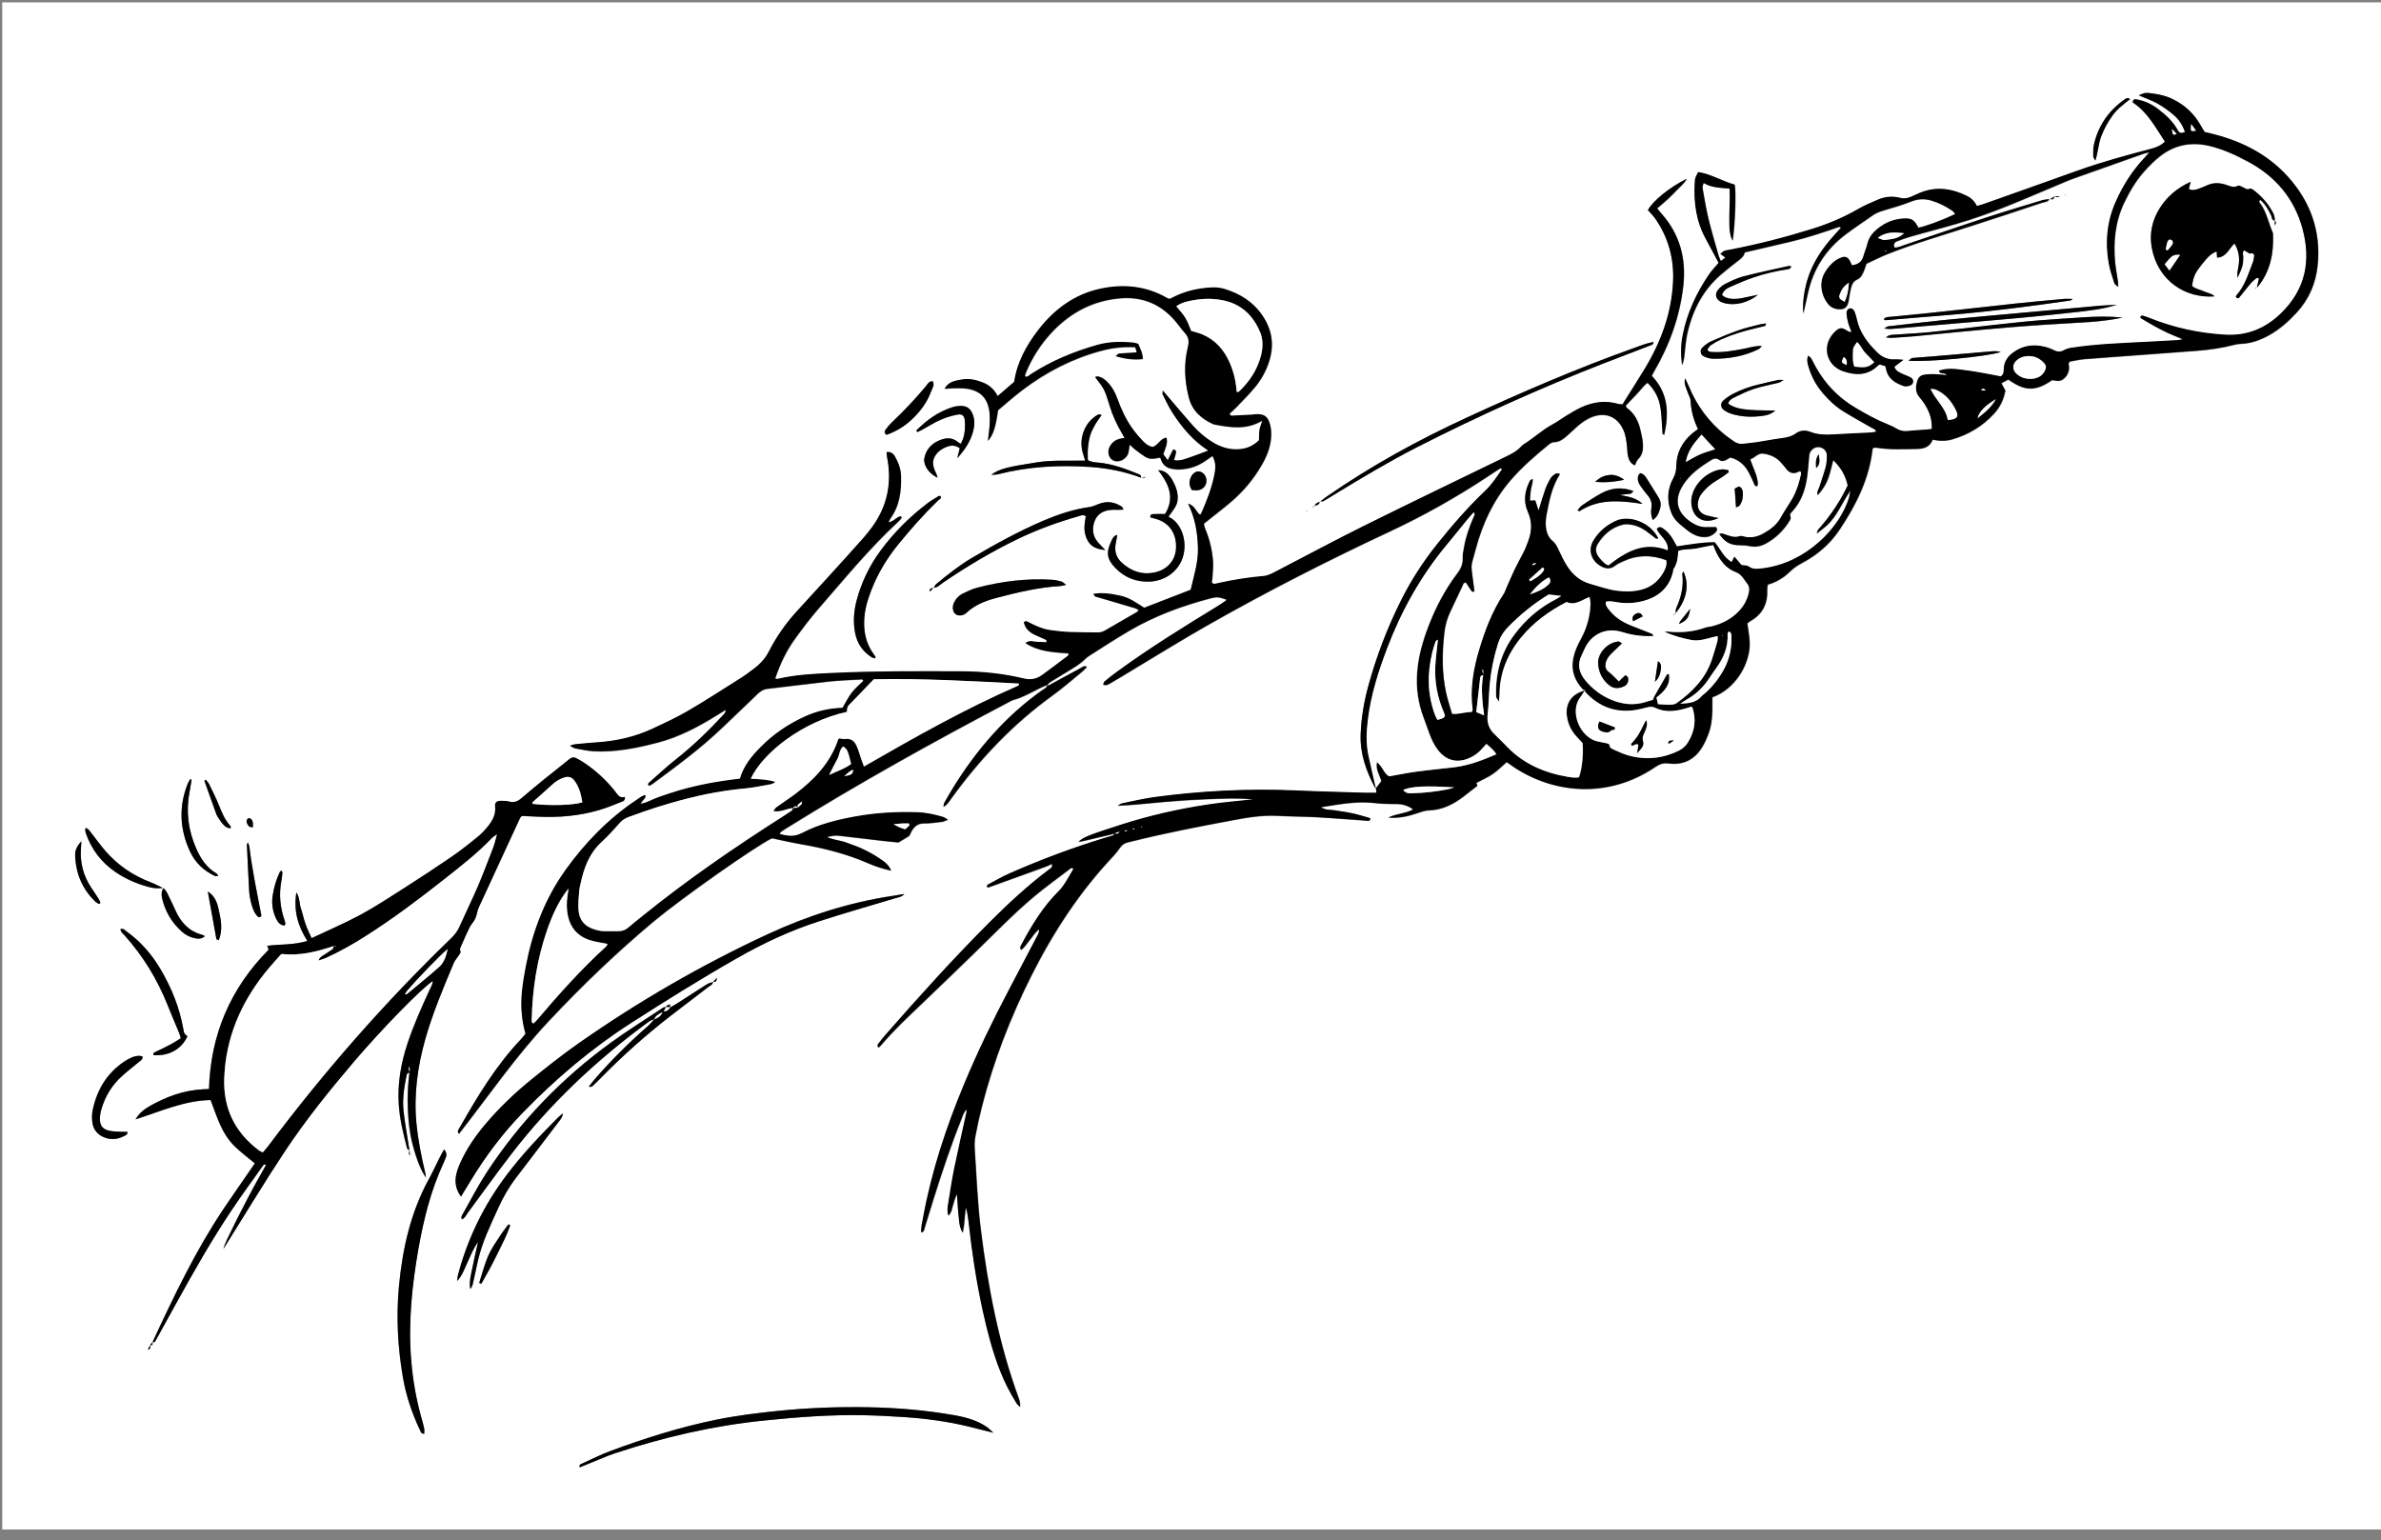 <?xml version="1.0" encoding="utf-8"?>
<!-- Generator: Adobe Illustrator 26.1.0, SVG Export Plug-In . SVG Version: 6.00 Build 0)  -->
<svg version="1.1" id="Layer_1" xmlns="http://www.w3.org/2000/svg" xmlns:xlink="http://www.w3.org/1999/xlink" x="0px" y="0px"
	 viewBox="0 0 2659.5 1720.2" style="enable-background:new 0 0 2659.5 1720.2;" xml:space="preserve">
<rect x="0" y="0" width="2659.5" height="1720.2" fill="#808080" stroke="none"/>
<style type="text/css">
	.st0{fill:#FFFFFF;}
</style>
<g>
	<path class="st0" d="M2663.8,1708.4c-909.1,0-1752.2,0-2661.3,0c0-727.3,0-978.5,0-1705.8c909.1,0,1752.2,0,2661.3,0
		C2663.8,729.9,2663.8,981.1,2663.8,1708.4z M165.5,1507.3c3.1-0.5,2.6-2.5,1.7-4.5c2.7,0,4.1-0.8,2.6-3.7c3.1,1.3,3.8-1.4,4.7-3.1
		c7.5-13.3,14.8-26.7,22.1-40c19.7-35.6,39.7-71,62.4-104.8c10.9-16.3,22.5-32.1,33.9-48.1c0.8-1.1,1.5-3.2,4.1-1.8
		c-3.5,6.2-6.9,12.2-10.2,18.2c-3.3,6-6.6,12.1-9.8,18.2c-3.2,6.1-6.3,12.2-9.5,18.4c-3.1,6.2-6.3,12.3-9.2,18.6
		c-2.8,6.1-6.4,11.8-8.9,20.4c23.6-37.6,45.3-73.7,68.5-108.8c23.3-35.1,49.7-68,77.1-100.1c31.3-36.7,75.3-81.8,88.3-90.4
		c-0.3,4.4-2.6,7.7-4.2,11.2c-8.7,19.2-17.4,38.4-24,58.4c-7.4,22.3-11.4,45-9.8,68.6c1.1,16.8,5.2,32.9,9.4,49.1
		c0.2,0.7,1.7,1.1,2.6,1.8c-0.7,2.1-1.1,4.1,0.4,6.1c-0.1-2-0.3-4-0.4-6c-2.3-14.6-5-29.1-6.6-43.7c-1.5-13.3,0.6-26.6,3.3-39.7
		c0.4-1.9,1-3.4,3.4-3.2l-0.2-0.2c-1.8,13.3-2.4,26.7-1.8,40.2c0.5,13.5,1.8,26.8,5.3,39.9c4.3,16.6,9.6,30.1,15,37.1
		c-0.3-2.2-0.5-3.6-0.8-4.9c-4.4-18.4-8.1-36.9-9.9-55.7c-3.1-31.9,1.2-63,9.8-93.7c8.3-29.4,20.2-57.5,32-85.6
		c1.2-2.9,3.6-5.3,5.4-8.1c0.9-1.4,2.5-3.5,2-4.5c-1.4-2.9,0.2-5,1.2-7.2c2.9-6.7,5.7-13.4,9-19.8c1.8-3.5,4.8-6.4,6.4-10
		c1.7-3.8,2-8.3,3.8-12.2c15.2-33.3,30.7-66.6,46.1-99.8c0.3-0.6,0.9-1.1,1.9-2.4c5.6,0.3,11.7,0.5,17.8,0.8
		c23.4,1.2,46.5-0.8,69-7.5c8.7-2.6,17-6.1,25.5-9.4c1.5-0.6,3.4-1.5,2.9-5.2c-6.2,2.1-8.3-2.9-11.4-6.8
		c-9.6-12-20.8-22.3-33.5-30.9c-3-2-6.1-3.9-9.4-5.5c-2.4-1.2-4.8-1.2-7.1,0.6c-9.6,7.7-19.3,15.3-28.9,23.1
		c-8.5,6.9-16.8,13.8-25.1,20.9c-4.1,3.6-8.4,5.3-14,3.8c-2.7-0.8-5.8-0.7-8.7-0.8c-4.7-0.2-7.3,1.7-6.8,6.2
		c0.9,8.3-2.4,15-7.1,21.1c-3.5,4.6-7.5,8.9-12,12.6c-9.6,7.8-19.3,15.5-29.4,22.5c-17,11.7-34.3,23.1-51.8,34.2
		c-16.5,10.6-32.9,21.4-50.1,30.7c-17.5,9.5-35.9,17.3-54.6,26.1c-2.3-5.2-4.9-10.3-6.8-15.7c-2-5.8-3.2-11.9-5.2-17.7
		c-1.8-5.3-0.9-11.5-5-17.7c-3.2,20.5,1.7,37.6,12.3,54.2c-15.1,4.6-30,3.6-44.8,5.4c0.7,2.1,1.2,3.4,1.5,4.4
		c-42.6,43.1-64.8,94.7-66.6,155.6c-10.3,0.3-20.2,1.3-30,3.9c-9.5,2.5-18.6,6.1-27.4,10.5c-14.1,7-19.6,11.1-24.7,19.5
		c28.5-9.1,54.8-21.1,83.9-21.6c3.5,9.2,6.6,18.5,10.6,27.4c4,9,9.3,17.4,16.3,24.3c6.9,6.7,14.7,12.5,22.5,19c-2.1,3-4.1,6-6.1,8.9
		c-9.9,14.4-19.9,28.6-29.6,43.1c-31.1,46.7-55.1,97.2-78.6,147.9c-1,1.1-1.9,2.3-2.8,3.6c-0.7,1.5-1.4,3-2.1,4.4
		c0.3,0.2,0.6,0.4,0.7,0.6c0.1,0.2-0.2,0.5-0.3,0.8C165.7,1508.3,165.6,1507.8,165.5,1507.3z M2294.7,219.3
		c-1.7,1.1-3.4,2.3-5.1,3.4c-2.8,0.4-5.8,0.5-8.5,1.4c-20.8,6.3-41.7,12.5-62.4,19.3c-30.3,9.9-60.5,20.3-90.8,30.5
		c-3.7,1.2-7.2,3.1-11.5,3c-0.3-1.3-1-2.4-0.7-3.3c0.4-1.3,1.2-2.9,2.3-3.3c5.4-2.1,10.8-4.2,16.4-5.7c22.3-6.4,44.9-11.9,67-19.1
		c33.5-10.9,65.7-25.3,98.1-38.9c5.4-2.2,10.6-4.7,16.1-6.6c26.3-9.4,52.7-18.7,79-28c1.6-0.6,3.3-0.8,6.5-1.6
		c-2.8,3.1-4.4,5.1-6.1,6.9c-13.3,14.2-23.5,30.4-31.4,48.1c-10,22.3-12,45.5-7.9,69.3c1.3,7.5,3.9,14.7,6.2,21.9
		c0.4,1.3,2.2,2.3,4.1,4.2c0-2.7,0.2-4.2,0-5.5c-1-7.2-2.5-14.3-3.2-21.5c-2.2-23.1,0-45.7,10.1-67c6-12.5,12.9-24.4,22.2-34.8
		c5.5-6.2,11.5-12.2,18-17.3c16.1-12.6,34.4-16.1,54.5-11.5c15.7,3.7,30.2,10.4,44.2,18c30.6,16.6,51.4,41.4,60.4,75
		c9.5,35.5,3.3,67.5-24.1,94.1c-17.7,17.2-38.3,25.4-63.1,23.9c-28.9-1.8-56.7-7.8-83.6-18.6c-2.3-0.9-4.7-1.9-7.2-2.5
		c-1.3-0.4-3-0.5-3.2,2.3c4.7,2.8,9.6,5.8,14.6,8.6c5.1,2.8,10.2,5.6,15.5,8c5.1,2.4,10.5,4.4,17.3,7.3c-3.1,0.6-4.4,1-5.7,1
		c-10.9,0.6-21.8,1.2-32.7,1.8c-28.6,1.5-57.3,2.4-85.8,6.7c-2.8,0.4-5.7,1.1-8.1,2.5c-3.9,2.2-7.3,2.4-11.3,0.4
		c-3.5-1.8-7.4-3.2-11.2-4.1c-12.2-2.9-23.7-1.3-34.2,6.2c-6.3,4.5-10.4,9.9-10.9,17.9c-0.2,3,0.3,6.7-3.4,9.1
		c-11.1-2-22.5-4.4-33.9-6.1c-20.9-3.2-25.9-3.1-35.2-0.3c0.9,4.8,6.3,1.2,8.7,4.9c-5.3-0.4-10-0.9-14.6-1
		c-3.6-0.1-7.2,0.1-10.8,0.7c-3.4,0.6-6.1,2.8-7.2,6.1c-2.1,6.4-2.9,12.8,1.9,18.6c1.9,2.2,3.7,4.5,5.3,6.9
		c5.7,8.6,9.3,17.9,8.7,28.9c-2.1,0.3-3.8,0.6-5.6,0.7c-6.9,0.5-13.8,0.8-20.6,1.6c-4.9,0.6-9.2-0.2-13.5-2.8
		c-3.4-2.1-7.1-3.7-10.8-5.2c-12.1-5-23.5-11.4-34.8-18c-18.9-11.2-33.6-26.4-44.3-45.5c-1.8-3.2-3.3-6.5-5.1-9.6
		c-0.6-1.1-1.9-1.8-3.3-3.1c-1.9,4.8-0.8,8.6,0.3,12.3c3.2,11,8.5,20.8,15.9,29.5c6.9,8.1,14.6,15.3,23.6,20.8
		c10.2,6.2,20.7,12,31.1,18c1.8,1,4.2,1.3,4.9,4.4c-2.5,0.3-4.9,0.8-7.3,1c-13.8,0.7-27.6,1.2-41.4,2.1c-8.4,0.5-16.7,0.3-24.7-2.9
		c-5.9-2.3-11.4-1.8-16.5,1.9c-4.6,3.3-9.7,4.4-15.3,5.1c-9.3,1.2-18.6,3-27.9,4.5c-5,0.8-10.1,1.3-15.1,1.8
		c-4.2,0.5-7.9-0.5-11.2-3.1c-2.9-2.2-6-4.2-8.8-6.4c-18.3-14.6-31.8-32.7-40.8-54.3c-1.2-2.8-2.5-5.5-4.3-9.4
		c-1.6,6.5,1.3,10.6,2.6,15c1,3.5,3.3,6.8,3.5,10.2c0.5,11,3.4,21.3,8.3,31.6c-2.3,1.7-4.4,3.1-6.3,4.7
		c-11.1,9.4-17.6,21.3-17.9,35.9c-0.1,5.3-0.9,9.7-3.5,14.4c-6.9,12.5-7.2,25.7-1.9,38.9c1.3,3.3,3.5,6.4,5.9,9
		c2.9,3.2,6.5,5.7,9.8,8.5c4.5,3.8,9.3,7,15.1,8.4c6.7,1.6,13,0.9,18.1-4.4c1.4-1.5,3.1-3.2,0.8-5.9c-3,0-6.2-0.1-9.4,0
		c-6,0.3-11.5-1.4-16.6-4.4c-14.2-8.6-23.8-22.9-10.5-43.3c8-12.3,19.6-20.2,31.7-27.7c2.5-1.6,5.5-1.9,8.2,0.1c2.8,2,5.4,1.5,8.1,0
		c1.5-0.9,3.1-1.8,4.3-2.5c8.7,2,14.8,7.1,19.2,14c2.7,4.2,4.5,9,6.8,13.5c0.9,1.8,0.8,4.5,4.1,4.6c0.3-0.9,0.8-1.8,0.8-2.7
		c-0.4-9.6-5.4-17.9-8.5-27.4c5.2-1.9,8.7-7.2,14.6-6.4c7.3,1,14,3.8,19.2,9.4c1.5,1.6,2.9,3.2,4.3,4.9c0.9,1.1,1.7,2.4,2.7,3.5
		c3.2,3.6,7,5,11.7,3.1c1.2-0.5,2.3-1.9,4.1-0.5c0.1,0.8,0.4,1.9,0.2,2.9c-2.1,9.2-4.8,18.3-9.4,26.6c-4.1,7.3-9.1,14-13.1,21.4
		c-4.6,8.4-11.6,13.6-19.7,18.1c-6,3.3-12.1,4.7-18.8,3.9c-2.5-0.3-5.3-1.7-7.5-1c-6.9,2.3-12.7-0.9-18.8-2.8
		c-1.1-0.3-2.5,0.1-4.1,0.2c5.6,8.3,11.4,11.9,19.7,12.5c4.7,0.3,9.5,0.1,14.1,1.1c6.9,1.5,13,0.1,18.9-3.2
		c10.6-6,19.2-14.3,25.6-24.7c0.9-1.4,1.9-3.7,1.3-4.9c-1.3-2.7,0.2-4.1,1.6-5.6c10.4-11.1,15-24.7,17-39.4
		c1.1-7.9,1.5-15.9,2.3-23.8c0.5-5,5.5-9.3,10.4-9c5.3,0.3,9.6,4.6,9.4,9.9c-0.1,4.3-0.4,8.8-1.5,12.9c-2,7.3-4.7,14.5-6.9,21.8
		c-0.8,2.7-3.1,5-1.9,9.1c5.2-5.9,9.2-11.8,11.6-18.5c2.4-6.6,3.8-13.5,5.7-20.6c8.9,8.9,13.4,16.8,16.2,28.3
		c-1.2,2.4-2.5,5-3.8,7.6c-1.5,2.9-3.1,5.7-4.8,8.6c-1.5,2.5-3,5-4.6,7.4c-1.6,2.4-3.2,4.8-4.9,7.2c-1.7,2.4-3.4,4.7-5.2,7
		c-2,2.6-4.2,5-6.2,7.6c-1.6,2.1-4.3,3.6-5,8.2c4.5-3.6,8-6.1,11.2-9c11.2-10.2,16.5-24.5,26.3-39c-0.8,4.5-1,6.5-1.6,8.3
		c-10.3,33.6-47.9,72.7-96.3,78.7c-5.4,0.7-10.6,1.7-15.6-2c-2.1-1.5-5.5-1.1-8.1-1.6c-2.7-3.2-5.2-6.1-8-9.4c-1.2,2.4-2,4-3,6
		c-9-5.1-12.7-14.6-18.9-22.1c-14.4-0.2-28.3,2.5-42.3,4.6c-1.8-3.2-3.3-6.1-5-8.8c-2.9-4.7-6.5-8.8-11.2-11.7
		c-1.8-1.2-4-1.8-6.3,1.1c3.3,7.9,13.5,13,12.4,23.9c-26.6-10.4-46.8,1.6-66.4,16.9c-4.7-1.8-7.7-5.6-10.6-9.2
		c-3.8-4.7-4.5-10.2-1.3-15.2c6.6-10.4,15.5-18.3,27.7-21.3c2.7-0.7,5.8-0.6,8.6-0.2c6.2,0.8,11.9,3.3,17,6.8
		c3.6,2.5,6.9,5.3,10.4,7.9c1.1,0.8,2.3,2,3.7,0.4c-7.9-15.6-27.6-24.7-43.7-20.4c-0.4,0.1-0.7,0.1-1.1,0.3
		c-11.8,4.9-21.3,12.6-27.7,23.5c-5.5,9.5-2.5,20.7,6.6,26.8c5.8,3.9,11.7,5.6,18,0.6c2.5-2,5.6-3.3,8.6-4.7
		c15.9-7.4,32.1-7.6,48.5-1.3c1,5.3-0.8,9.6-3.1,13.7c-5.6,9.9-13.9,16.6-25.1,19.5c-8.6,2.2-17.2,2.2-26,1.2
		c-10.6-1.2-20.4-4.9-30.5-7.7c-11.7-3.2-19.9-10.3-26.1-20c-3.7-5.8-6.7-12-9.6-18.3c-1.7-3.6-3.2-7-6.5-9.7
		c-5.4-4.4-7.4-10.7-7.8-17.4c-0.2-3.9,0-8,0.8-11.9c3-15.6,5.8-31.3,15.1-45.8c-2.2-0.2-3.8-0.8-4.6-0.3c-2.1,1.3-4.4,2.9-5.6,4.9
		c-2.4,4-4.6,8.2-6.2,12.6c-2.6,7.3-4.7,14.7-7.5,23.7c-1.6-4.8-2.8-8.1-3.8-11.3c-2.2,0.1-3.7,0.2-5.9,0.3c0.3-4.3,0.5-8.3,1-12.2
		c0.5-3.8,2.4-7.4,2-12.2c-1.5,1.1-2.6,1.5-3,2.3c-5.8,11.2-7.6,22.9-2.3,34.6c4.9,11.1,4.5,21.8,0.4,32.8
		c-1.4,3.7-2.7,7.5-4.5,11.1c-3.4,6.8-7.2,13.4-10.5,20.3c-3.3,6.8-6.2,13.9-9.3,20.8c-1,2.3-1.7,4.8-3.1,6.9
		c-12.6,19-20.6,40-27.1,61.6c-6.7,22-10.5,44.5-7.4,67.7c0.1,0.6-0.5,1.2-1.1,2.6c-7.1-0.3-14.3,2.8-22.1,2
		c-2.4-8.4-5-16.3-6.8-24.4c-4.7-21.9-4.3-44-1.8-66.2c0.9-8.3,3.1-16.4,6.8-24c4.6-9.5,8.9-19.1,13.5-28.6c0.7-1.4,0.7-3.7,3.8-3.6
		c1.8,2.8,3.8,5.7,5.8,8.7c0.8,1.2,1.7,2.3,3.7,0.9c-0.4-2.7-0.7-5.5-1.1-8.3c-3-24.2-3.4-16.4,2.5-38.5c7.5-28.4,19.7-54.6,39-77.1
		c12.9-14.9,27.7-27.8,42.9-40.1c1.6-1.3,3.8-2.5,5.7-2.5c5.6,0,9.6-3,13.5-6.3c4.2-3.5,8-7.3,12.1-11c5.2-4.6,10.8-8.6,17.4-11
		c14.8-5.4,27.6,0,34.2,14.3c2.8,6,3.5,12.5,4.3,19c0.4,3.2,0.3,6.6,0.9,9.8c0.9,4.6,2.6,9,7.8,11.1c1.2-2.4,1.9-5.1,3.5-6.7
		c5.6-5.5,6-12.2,5.3-19.2c-0.4-4.3-1.5-8.6-2.4-12.8c-2.2-10.2-6.7-19.2-15.4-25.5c-0.5-0.3-0.6-1.2-1.1-2.5
		c3.8-4,7.6-8.2,11.7-12.3c4.3-4.3,7.6-9.6,12.6-13.2c8.3,8.5,12.8,16.8,14.6,29c1.2,8.2,1.3,16.6,2,24.9c0.1,1.4-0.7,3.4,1.9,4.3
		c5.7-24.4,4.5-47-13.8-65.9c0.9-1.8,1.5-3.1,2.3-4.4c17.4-29.8,29-61.7,32.9-96.1c3.4-30.5-3.7-57.6-24.4-80.8
		c-1.6-1.8-3.1-3.8-4.8-5.8c4.2-3.6,8.2-6.8,11.9-10.3c3.7-3.5,7.3-7.1,10.8-10.8c3.3-3.5,7.4-6.4,10.4-11.9
		c-19.4,9.7-37.8,24.7-43.4,35c2.6,2.9,5.6,5.7,7.8,8.9c15,21.3,21.4,45,20.3,70.9c-1.6,35.4-13.5,67.4-31.6,97.4
		c-6.8,11.2-13.8,22.2-20.8,33.3c-1.3,2.1-2.6,4.2-4,6.4c-1.9-0.1-3.3,0-4.7-0.4c-14.3-4.2-28.1-2.3-41.4,3.8
		c-5.9,2.7-11.5,6.2-17.1,9.6c-5,3-9.6,6.6-14.7,9.3c-11.6,6.2-21.1,15.3-32.2,22.2c-1.2,0.8-2.3,1.8-3.3,2.8
		c-4.8,5.2-10.9,8.3-17.1,11.3c-53.2,25.9-106.6,51.5-159.6,77.8c-32.5,16.1-64.5,33.3-96.7,50.1c-4.5,2.3-8.8,4.9-14.1,5.3
		c-17.4,1.5-34.6,4.3-51.6,8.1c-2,0.4-4.2,1.4-6.4-0.9c0.3-1.8,0.7-3.8,0.8-6c0.3-6.1,1.1-12.3,0.6-18.4
		c-1.1-12.3-3.8-24.4-8.8-35.8c-0.8-1.9-1.1-4-1.4-5.5c10.5-8.4,20.6-16,30.3-24.3c13.7-11.6,25.1-25.2,34.1-40.8
		c5.7-9.8,10.1-20.2,10.7-31.7c0.3-4.6,0-9.5-1.2-14c-2.4-9.1-6.6-11.7-15.9-11.4c-1.4,0.1-2.9,0.4-4.3,0.5
		c-7.2,0.4-14.5,0.8-21.7,1.1c-1.4,0.1-2.9,0.1-3.1-2.5c2.4-2.2,5.1-4.5,7.6-7.1c6.8-7.1,13.8-14,20-21.5
		c7.3-8.7,12.8-18.5,16.3-29.3c6-18.5,3.5-35.7-7.6-51.8c-10.4-15.1-24.9-24-42-29.3c-5.3-1.6-10.7-2-16.2-1.6
		c-13.1,0.9-25.9,3.6-37.9,9.2c-2.6,1.2-5.1,2.5-7.2,3.5c-1.4-0.5-2.1-0.6-2.7-0.9c-23.2-13.5-48.3-15.9-73.8-10.7
		c-29.2,6-52.3,22.9-70.4,46.4c-13.4,17.4-23.8,36.4-26.8,57.8c-6.4,5.5-12.1,10.5-18.5,16c-3.4-7-8.9-12.1-16.2-15.1
		c-7.5-3-15.3-4.9-23.4-3.5c-7.2,1.3-15,1.9-19.7,10.4c3.8-0.3,6.7-0.6,9.5-0.6c5.1,0,10.2-0.4,15.2,0.4
		c15.5,2.3,23.7,10.9,25.5,26.6c0.5,4.7,0.5,9.4,0.2,14.1c-0.4,5.8-1.3,11.5-2,17.6c5.8-6.4,8.7-15.3,11.3-34.2
		c8.7-7.2,17.6-15.2,27.2-22.5c26.6-20.1,55.8-35.2,88.2-43.9c12.4-3.3,24.9-4.7,37.9-4c0.6,2,1.1,3.6,1.7,5.8
		c-1.9,0.2-3.3,0.3-4.6,0.4c-5.1,0.3-10.1,0.5-15.2,1c-1,0.1-1.9,1.4-3.7,2.8c10.6,3.2,20.1,4.3,30.2,3.2c0-6.4-2.9-11.4-5.1-16.9
		c-1.9-0.5-3.6-1.3-5.3-1.4c-13.4-1.3-26.8-1.2-40,2.5c-26.4,7.3-51.4,17.8-74.5,32.7c-1.9,1.2-3.6,3.4-6.3,2.8
		c-0.3-0.8-0.5-1.2-0.4-1.4c0.3-1,0.6-2.1,1-3.1c7.3-17.3,17.3-32.8,30.2-46.3c21-21.7,46.2-34.7,76.7-36.8
		c23.8-1.6,43.4,6.7,59.1,24.5c4.1,4.6,7.5,9.8,11.7,14.4c4.4,4.8,4.8,9.7,3.2,16c-4.7,18.7-3.7,37.5,1.1,56c3.8,15,14.2,24,27.8,30
		c18.1,3.4,36.3,6.7,54.4-4.3c-1.3,4.2-2.7,7.4-3.2,10.6c-0.6,3.9-0.5,7.9-0.6,11.5c-7.6,7.5-16.3,10.2-26.2,10.1
		c-9-0.1-17.1-3-24.7-7.4c-8.5-5-16.1-11.3-22.6-18.7c-9.2-10.3-18-20.9-27-31.4c-2.1-2.4-4.1-4.8-7-8.2c-0.1,2.5-0.5,3.7-0.1,4.4
		c3.7,7.1,7,14.4,11.3,21c10.4,15.8,22.3,30.4,39.7,41.7c-7.3,2.8-13.3,5.2-19.4,7.2c-6,2-11.9,4.9-19,3.5c0.8-3.1,1.5-5.5,2.2-7.9
		c0.5-2,0.1-3.5-3.1-4c-1.8,3.5-3.7,7.3-6,12c-2-2.7-3.7-4.9-5-6.7c1.9-6.5,5.4-11.9,3.5-18.6c-7,1.3-9.3,8.6-15.2,10.5
		c-4.6-0.8-8.1-3.5-11-6.6c-4.5-4.7-8.8-9.7-12.5-15c-6.9-9.9-11.9-20.8-16-32.1c-2.5-6.9-5.8-13.3-11-18.6
		c-3.1-3.2-6.5-5.8-11.1-6.5c-0.9-0.1-1.8,0.4-2.9,0.7c10.5,13.6,10.6,13.6,16.5,32.7c3.1,10.1,7.4,19.7,12.8,28.8
		c1.2,2.1,2.4,4.3,3.7,6.6c-8.8,0.7-13.5,3.6-16.8,10c-2.4,4.7-1.4,10.9,2.4,13.9c3.5,2.8,9,2.7,13.2-0.3c2.8-2,4.8-4.5,5.5-7.8
		c0.5-2.4,0.8-4.8,1.4-8.4c2.5,2.2,4.1,4,6,5.4c3.7,2.9,7.5,5.7,11.4,8.2c3.1,2,6.8,2.5,10.5,1.9c2-0.3,4-0.7,6.2-1.1
		c1.9,7,6,11.3,12.7,12.5c2.8,0.5,5.8,0.9,8.7,0.8c10.8-0.5,20.7-3.6,29.5-10c2.2-1.6,4.5-3.2,7.4-5.1c3.2,6.1,3.7,11.6,2.8,17.5
		c-2.7,16.6-9.1,32-15.6,47.4c-0.1,0.3-0.6,0.3-1.2,0.6c-4.4-2.9-5.1-9.9-13.2-12.2c8,16.5,10.5,32.6,11,48.8
		c0.5,16.4-4.7,32.1-8.1,47.4c-17.8,6.9-34.6,13.4-51.9,20.1c-8.4-5.3-16.6-11.4-26.8-13.5c-9.8-2-19.6-3.7-29.8-2
		c0.8,3.3,3.2,3.2,5.2,3.8c13.6,4,27.1,7.9,40.7,12c1.5,0.5,2.9,1.4,4.5,2.1c-1,1.2-1.3,1.9-1.8,2.3c-11.9,6.9-24,13.7-35.8,20.7
		c-3,1.8-6,2.3-9.3,2.2c-10.2-0.2-20.4-0.1-30.5-0.5c-6.9-0.3-13.8-1.1-20.6-2c-9.1-1.2-17.4-5-25.5-9.2c-1.6-0.8-3.3-1.6-4.7,0.6
		c1.5,6.4,5.9,10.6,11.6,13.4c3.6,1.8,7.3,3.1,10.9,4.9c1.3,0.6,3.7,0.8,2.6,3.8c-3.5-0.2-7.1-0.5-10.7-0.5c-3.7,0-7.6-2.4-12.7,1.3
		c15.4,10,32.1,10.2,48.4,11.6c-0.5,1.3-0.5,2.2-0.9,2.6c-9.6,7.2-19.1,14.5-28.8,21.5c-6.2,4.5-12.8,5.7-20.6,3.9
		c-22.7-5.4-45.7-7.8-69.1-8c-48.7-0.2-97.4-0.4-146,1.9c-20,0.9-39.9,1.9-59.5,6.5c-1,0.2-2.1-0.2-3.1-0.3
		c5.8-17,12.4-30.9,22.4-44.7c8.3-11.4,16.8-22.8,26.1-33.5c28.9-33.1,56.7-67.2,89-97.1c0.8-0.7,1.6-1.5,2.3-2.4
		c0.9-1.1,2.2-2.1,0.6-3.6c-5,0.7-7.7,6-13.8,6.8c1-2,1.4-3.3,2.2-4.4c10.3-14.3,12.3-30.7,11.8-47.7c-0.2-7.9-3-14.8-6.8-21.6
		c-2-3.5-4.7-5.3-9.2-4.9c0.1,1.8,0.1,3.5,0.4,5.3c5.6,28.5,0.7,54.8-16.6,78.5c-3,4.1-6.1,8.1-9.5,11.9
		c-12.3,13.8-24.8,27.5-37.2,41.3c-12.7,14-25.6,27.8-38.2,41.8c-12,13.3-22.2,27.9-30.3,43.8c-4.3,8.5-10.4,14.7-17.7,20.1
		c-4.1,3-8.1,6.2-12.4,8.9c-20,12.6-39.7,25.5-60.1,37.4c-12.8,7.5-26.4,13.7-39.8,20c-19.6,9.2-40.4,13.9-62,15.3
		c-8.3,0.5-16.7,1.4-25,2.2c-1.3,0.1-2.5,0.7-5.4,1.6c3,1.5,4.3,2.6,5.9,2.9c6.8,1.2,13.5,2.8,20.4,3.2c24.6,1.3,48.4-3.5,72-9.7
		c24.2-6.3,45.9-18,66.9-31.1c3-1.8,6-3.7,8.9-5.5c0,2.3-0.9,3.7-2,4.9c-16.7,18.3-34.4,35.4-53.9,50.7
		c-10.2,8.1-19.8,17.1-29.6,25.7c-1,0.8-2.2,2.1-0.2,3.6c1.2-0.6,2.5-1.2,3.7-2c26.9-19.9,53.8-39.6,78-62.8
		c13.1-12.6,26.4-25,39.4-37.7c3.3-3.2,6.5-5.3,11.2-5.8c22.7-2.6,45.4-5.6,68.1-8.1c11.5-1.3,23.2-1.7,34.8-2.3
		c1.5-0.1,3.7-0.9,4.1,1.6c-4.5,4.5-9.3,8.5-13,13.3c-3.9,5.1-6.8,11-10.2,16.8c-14.4,0.3-28.2,3.4-41.2,9.3
		c-19.1,8.5-36.2,20.1-50.8,35.1c-9.7,9.9-18.4,20.6-22.5,34.7c-7.6,1-15.1,1.9-22.6,3.1c-7.5,1.2-15,2.5-22.5,4.2
		c-7.8,1.7-15.5,3.7-23.2,5.9c-7.3,2.1-14.5,4.7-21.7,7.1c-6.9,2.3-13.1,6.5-20.8,7.8c1-4.2,5.6-5.4,5.3-9.8c-4,0.5-6.7,3.1-9.6,5.1
		c-31.8,21.2-58.1,48.2-80.2,79.2c-22.9,32.2-36.5,68.4-43.9,107c-1.8,9.3-3.3,18.6-4.3,28c-1.7,16-0.5,31.9,3.9,47.3
		c-1.9,2.3-3.3,4.4-5.1,6.2c-28,29.5-48.8,64.1-68.7,99.2c-1,1.7-3,3.4-0.6,6.4c33.1-42.5,63.6-86.8,100.5-126.1
		c37.1-39.5,76.1-77,117.7-111.7c30.7-25.6,112.5-83.3,131.4-92.4c10.9,2.2,21.5,4.7,32.2,6.6c25.8,4.4,51.1,10.8,75.2,21.3
		c7.9,3.4,16.1,6.2,25.8,8.3c-3.1-7.6-8.9-10.8-14-14.3c-5.7-3.8-11.8-7.1-18-10c-5.9-2.8-12.2-4.8-18.2-7.1
		c-6.2-2.4-13.2-2.5-21.6-6.1c6.1-1.6,9.8-2,13.6-1.5c16.2,1.9,32.5,3.8,48.7,5.7c5.7,0.7,11.4,1.2,17.6,1.8
		c3.5-2.1,7.5-4.4,11.4-6.9c1-0.6,1.6-2,2.1-3.2c3-6.6,7.1-11.3,15.4-11.2c6.5,0.1,13-1,19.5-1.7c2-0.2,3.9-1.3,7-2.4
		c-2.6-1.5-4-2.6-5.6-3.1c-9.4-2.8-19-4.9-28.9-5.2c-23.3-0.7-46.5,0.6-69.4,4.8c-20,3.7-39.8,8.5-58.1,17.9
		c-8.6,4.4-14.2,4.7-26.2,1.5c0.6-0.9,1-1.9,1.8-2.5c2.1-1.5,4.2-2.8,6.4-4.2c80.5-50.1,163.4-96.1,247.2-140.2
		c1.9-1,3.8-2.2,5.9-2.8c10.6-2.9,20-8.4,29.8-13.3c2.6-1.3,5.3-2.3,7.9-3.4c-0.2,3.6-3.4,4.4-5.6,6
		c-40.9,29.1-72.9,66.2-99.2,108.5c-3.4,5.5-6.7,11.2-9.9,16.9c-0.6,1.1-0.6,2.5-1.2,4.8c4.7-2.6,6.5-6.2,8.8-9.4
		c31.9-44.1,68.9-83.2,113.2-115.1c11.2-8.1,21.6-17.2,32.2-25.9c2.2-1.8,4-3.9,6.1-5.9c-2.9-1.9-4.6,0-6.4,1
		c-10.9,5.8-21.7,11.7-32.5,17.6c-1.8,1-3.4,2.8-5.9,1.9c1.2-1.2,2.3-2.7,3.7-3.6c8.6-5.4,17.4-10.6,26-15.9c3.1-1.9,6-4,8.9-6.2
		c2.8-2.2,5.2-5.1,8.2-7c15.3-9.7,30.5-19.6,46.2-28.8c27.8-16.2,57.7-27.2,88.7-35.4c7.9-2.1,10.2-1.9,18.6,1.1
		c-0.1,0.3,0,0.8-0.2,1c-2.6,1.9-5.2,3.8-8,5.5c-38.8,23.6-77.3,47.5-114,74.3c-4.7,3.4-9.2,7-13.7,10.7c-0.9,0.7-1.1,2.2-1.6,3.5
		c3.9,1.6,6.3-0.6,8.7-1.9c7.9-4.5,15.6-9.3,23.4-14c28-16.8,55.8-34.1,84.2-50.2c66.6-37.9,134.9-72.6,204.3-105.1
		c37.2-17.4,72.9-37.5,107.3-60.1c4.5-3,9-6.1,13.7-9c1-0.6,2.1-2.3,3.9-0.1c-5.8,8.2-11.1,16.7-18.6,23.8
		c-19.6,18.5-37.1,38.8-53.9,59.8c-15.5,19.3-28.9,40.1-40,62.2c-15.7,31.2-28,63.8-37.2,97.5c-4.7,17.2-7.6,34.7-8.2,52.6
		c-0.8,21.4,6,40.7,15.8,59.2c0.3,0.6,1.1,0.9,1.6,1.4c0,0-0.1-0.1-0.1-0.1c0.1,1.4,0.2,2.8,0.4,4.8c-4,0-7.9,0.1-11.8,0
		c-26.1-0.8-52.3-1.5-78.4-2.6c-52.8-2.3-105.3,0.3-157.6,7.4c-12.2,1.6-24.2,4.5-36.3,7c-1.7,0.4-3.2,1.7-4.9,2.6
		c17.3-0.6,34.2-2.7,51.1-4.1c16.6-1.4,33.3-2.5,50-3.2c16.7-0.6,33.5-1.4,50.2,0.3c-16.7,1.8-33.3,3.2-49.8,5.6
		c-16.8,2.5-33.6,5.6-50.2,9.5c-16.2,3.8-32.4,8.2-48.2,13.3c-37.5,12-41.5,13.9-47,19c3-0.5,5-0.8,7.1-1.3
		c11.3-2.6,22.6-5.3,33.9-8c0,0-0.2-0.2-0.2-0.2c-0.6,0.8-1.1,2-2,2.3c-3.1,1.1-6.2,1.9-9.3,2.8c-36.1,11-71.3,24.2-105.8,39.4
		c-8.3,3.6-16.1,8.2-24.1,12.4c-1.3,0.7-2.5,1.6-0.9,3.7c1.1-0.4,2.4-0.7,3.7-1.2c20.1-7.3,40.2-14.5,60.2-21.8
		c2.7-1,5.2-2.3,7.9-3.4l-0.1,0.3c0.1,1,0.7,2.3,0.3,2.9c-0.8,1.2-2,2-3.2,2.9c-23.9,17.9-45.7,38.2-66.8,59.3
		c-40.3,40.4-78.5,82.8-116.1,125.6c-2.6,3-5,6.2-7.5,9.3c-1.1,1.4-2.2,2.9-0.2,4.8c1.1-1,2.2-1.9,3.1-3
		c13.6-16.1,29-30.5,44.3-45.1c20.5-19.6,40.9-39.2,61.2-59c21.6-21,42.6-42.8,65.7-62.1c12.5-10.4,25.8-20,38.8-29.9
		c1.1-0.9,2.6-2.7,4.6-0.5c-2.9,5-5.7,10.1-8.8,15c-2.1,3.3-4.5,6.7-7.2,9.4c-17.8,17.6-30.6,38.6-42.2,60.5c-0.8,1.5-2,3.1-0.3,5.6
		c4.2-2.9,6.6-7.5,9.8-11.2c3.2-3.7,5.4-8.3,10.4-11.8c0.3,4.1-1.6,6.4-2.9,8.9c-10.1,19.3-20.2,38.6-30.4,57.9
		c-18.3,34.7-35.4,70-50.5,106.2c-20.2,48.4-36.5,97.9-45.9,149.6c-0.9,5.2-2.2,10.4-2.1,15.9c3.5-0.5,3.3-3.2,3.9-5.1
		c3.5-11.1,6.8-22.2,10.3-33.3c9.3-29.4,19-58.7,30.5-87.4c1.5-3.8,2.5-8,5.9-11.6c0,1.6,0.2,2.7,0,3.7
		c-4.6,20.9-9.4,41.8-13.7,62.7c-2.6,12.8-4.5,25.7-6.6,38.6c-0.7,4.1-1.4,8.3,0.1,13.6c3.9-3.7,3.9-7.9,5.1-11.5
		c1.2-3.6,1.8-7.5,4.6-12.5c0.6,8.7,0.8,15.5,1.6,22.3c0.8,6.5,0.5,13.4,4.6,20.9c2.6-10.3,2-19.4,3.8-28.2
		c1.4,5.3,2.3,10.6,2.9,15.9c3.6,33.2,8.6,66.2,15.7,98.9c5,23.1,10.9,45.9,19.6,67.9c4.9,12.5,11.1,24.4,18.2,35.9
		c1,1.6,2.7,2.8,4,4.2c0.4-3.8-0.4-6.8-1.5-9.8c-22.4-61.1-34.4-124.4-42.4-188.7c-3.7-29.9-4.8-60.1-6.8-90.1
		c-0.3-4.7-0.1-9.5,0.8-14.1c2.1-11,4.5-22.1,7.3-33c13-50.9,31.8-99.6,55.4-146.4c24.3-48.2,53.6-93.2,90.8-132.6
		c3-3.2,5.8-6.6,8.2-10.2c2.2-3.3,5.1-5,8.8-5.8c1.8-0.4,3.5-0.8,5.3-1.3c37-9.2,74.4-16.4,111.9-23.4c16.4-3.1,32.9-5.8,49.7-4.9
		c14.9,0.8,29.8,0.8,44.6,1.6c18.1,1,36.2,2.6,54.3,3.8c1.9,0.1,4.5,1.2,4.9-2.7c-4.5-1.3-8.9-2.7-13.5-3.9c-4.2-1.1-8.5-2-12.8-2.8
		c-4.6-0.9-9.3-1.5-14-2.2c-4.4-0.7-9.2,0.3-15-3.4c6.6-1.1,11.5-1.9,16.3-2.6c14-2.2,28-3.7,42.3-2.2c8.3,0.9,16.7,1.3,25,1.2
		c7.1-0.1,13.4,1.6,19.5,6.1c-8.3,4.7-17.9,4.4-27.8,9.1c12.7,0.9,22.8-1.7,32.8-5.1c4.1-1.4,8.1-2.9,12.6-3
		c14.4-0.4,26.6-6.5,37.9-14.9c5.4-4.1,10.8-8.3,16.2-12.6c-0.3-0.9-0.8-2-1.2-3.2c6.3-3.4,12.7-6.1,18.3-9.9
		c5.6-3.8,10.4-8.8,15.6-13.3c3.2,2.3,6.2,4.4,9.2,6.4c45.3,29.4,105.3,34.1,156.9-1c4.9-3.3,9.1-4.7,15-3.9
		c16,2.1,28.5-4.2,37-17.8c3.1-4.9,5.4-10.3,7.4-15.7c3.1-8.2,4-16.9,4.2-25.7c0.1-4.7,0-9.4,0-14.7c11-4,19.7-10.9,26.9-19.8
		c6.9-8.7,11.4-18.5,13.8-29.3c2.4-11.3-0.1-22.3-1.6-33.4c1.4-1.1,2.5-2.1,3.7-2.8c13.3-7.7,19.1-19.3,18.5-34.4
		c-0.1-2.1,0.4-4.2,0.6-6.1c9.8-2.8,17.8-7.7,24.6-14.4c4.2-4.1,9-7.3,14.1-10c16.6-8.9,30.7-20.9,41.2-36.5
		c18.6-27.7,33.4-57,37.2-90.8c0-0.3,0.5-0.5,1.2-1.2c0.9,0,2.3-0.2,3.7,0c14.8,2.3,29.7,1.5,44.6,1.3c7.7-0.1,14.4-2.1,17.6-10.3
		c7.6,1.5,14.7,1.7,21.9-0.4c18.2-5.3,33.9-14.7,46.7-28.7c6.8-7.4,11-16.1,12.6-25.8c-1.5-2.8-2.8-5.2-4.4-8.2
		c2.9-1.5,5.4-2.8,7.7-4.1c18.8,13.3,30.3,13.4,49,0.6c4.1,0.8,8.4,2,12.4-1.1c4.3-3.4,6.4-7.8,6.5-13.2c0-2-1.6-4.2,0.8-6.4
		c5.3-0.9,11-2.2,16.8-2.7c18.8-1.6,37.7-2.8,56.5-4.2c22.8-1.7,45.6-3.3,68.5-5.1c14.1-1.1,28.1-3.1,41.9-6.7c2.4-0.6,5-1,7.5-1.1
		c11.2-0.4,21.3-4.1,31-9.4c11.9-6.6,21.9-15.4,31.1-25.4c13.8-15,21.5-32.7,23.5-52.8c3.9-38-7.9-71.1-33.2-99.1
		c-23.7-26.3-54.2-40.8-88.2-48.8c-2.1-0.5-4.2-0.9-4.8-1.1c-3.9-6.3-6.8-11.8-10.5-16.6c-3.6-4.5-7.7-8.8-12.3-12.2
		c-4.9-3.7-10.3-6.9-15.9-9.3c-5.3-2.2-11-3.6-16.7-4.5c-11.1-1.7-11.1-1.5-18.1,1.7c7.3,3.1,14.4,5.5,20.8,9.1
		c6.6,3.7,12.8,8.3,18.6,13.2c5.7,4.9,9.6,11.3,12.2,18.6c-3.7,1.7-6.2,1.5-8-1.8c-5.3-9.8-13.3-17.2-22-23.8
		c-7-5.3-14.9-9.1-23.6-10.7c-1.9-0.4-4.6-0.8-4.8,3.3c16.4,10.6,25.4,27.8,36,43.8c-4.6,4.3-9.8,6.5-15.5,8
		c-27.7,7.3-55.4,14.8-82.4,24.5c-34.8,12.5-69.7,24.8-104.6,37.2c-2.3,0.8-4.8,1.4-7.6,2.2c-2.5-5.4-6.5-9.1-11.5-11.5
		c-17.1-8.3-34.5-10.7-52.6-3c-3,1.3-6,2.6-9,4c-4,1.8-7.8,2.7-12.5,1.4c-8.2-2.2-16.7-1.5-24.6,1.9c-7.7,3.3-15.4,6.6-22.6,10.7
		c-16.1,9.3-33.2,16.4-50.9,22c-30.2,9.4-60.7,17.3-91.8,23.2c-2.1,0.4-4.4,0.6-6.4,1.4c-1.5,0.6-2.7,1.9-4.6,3.3
		c2.2,1.7,3.7,2.8,5.6,4.2c-1.8,1.4-3.2,2.4-5,3.9c-1-2.3-1.9-3.8-2.4-5.5c-3.8-13.6-7.9-27.2-11.3-40.9c-2.5-10.2-4.3-20.6-6.1-31
		c-0.5-3-1.6-6.3,0.7-9.8c8.7,5.3,18.6,5.2,28.9,6.2c0.5,10.4-0.1,20.1-0.3,29.8c-0.3,16.1,0.5,22.5,3.6,28.3
		c2.7-17.4,4-53.7,2.3-62.5c-13.9-3.8-26.3-11.8-40.7-14c-3.4,6.4-3.5,6.4-3.9,12.5c-1.2,21.8,1.7,42.7,12.4,62.2
		c4.9,8.8,9.5,17.8,14.3,26.7c-3.9,4.7-8,8.8-11.2,13.6c-13.7,20.4-23.9,42.3-28.8,66.5c-2.2,10.7-2.4,21.3-0.9,34.2
		c2.2-5.8,2.5-9.7,2.9-13.6c0.8-6.8,1.3-13.8,2.7-20.5c5.9-27.8,18.5-51.8,41.1-69.9c5.4-4.3,10.7-8.8,16.2-12.9
		c3.2-2.4,6.2-4.9,7.1-9.1c17.4-4.1,34.4-8,51.3-12c18.4-4.3,36.3-10.3,54.1-16.5c0.3-0.1,0.7,0,1,0.2c0.3,0.1,0.5,0.3,1.1,0.8
		c-2.2,2.4-4.3,4.8-6.5,7.2c-13.9,15.2-25.4,31.7-31.2,51.8c-3.5,12-5.3,25-4.3,36.7c1.9-8.2,3.5-15.2,5-22.3
		c5.9-27.4,20.1-49.6,42.6-66.3c9.6-7.2,19.6-13.7,29.4-20.7c3.9-2.8,8.2-4.5,12.8-5.8c10.4-3,20.9-6.1,31-10.1
		c7.6-3,14.8-3.1,22.3-0.9c8.4,2.5,16.2,6.5,23.4,11.4c1.3,0.8,2.1,2.3,3.2,3.7c-15.2,7.2-33.7,14-41.2,15.2
		c-4.8-8.9-7.4-10.7-17-10.2c-12.9,0.7-23.7,6.2-32.8,15.3c-3.6,3.6-6.1,8-7.2,13.2c-1,4.6-3.1,8.9-4.3,13.4
		c-1.7,6.6-6,9.5-12.9,10.3c-0.8-1.7-1.5-3.3-2.3-4.8c-2.2-4.1-4.7-5.4-8.8-4.1c-2.4,0.8-4.7,1.9-6.8,3.3
		c-5.1,3.6-9.1,8.3-12.3,13.7c-7,11.9-3.8,25.9,3.2,34.7c2.6,3.3,5.9,5.3,10,6c8.4,1.3,12.2-1.6,13.4-10c0.7-4.7,1.4-9.3,2.6-13.9
		c1-3.9,2.7-7.3,6.9-9.1c3.9-1.7,5.7-5.5,7.3-9.2c1.1-2.6,1.9-5.4,2.9-8.3c8-3.7,15.8-7.7,23.8-10.9c30.1-11.9,61.1-20.9,91.8-30.8
		c26.9-8.7,53.8-17.5,80.7-26.5c2.8-0.9,6.7-0.7,8.2-4.3C2293.7,222.8,2293.7,222.8,2294.7,219.3c1.7,0.5,3.4,1.8,5.9,0
		C2298.1,219.3,2296.4,219.3,2294.7,219.3z M1468.1,565c2.7-0.7,5.8-1,6-4.8c1.4-0.1,3,0.2,4.1-0.4c4.1-2.3,8.1-4.8,12.1-7.3
		c30.4-18.6,60.9-36.8,92.6-53c67.9-34.7,137.4-65.9,208.4-93.6c16.9-6.6,33.9-13,50.8-19.5c2-0.8,4.5-1,4.8-4.3
		c-8.4,1.3-16.1,4.6-23.8,7.4c-62.9,22.5-124.1,49-184.8,77c-54.2,25-106.3,53.5-155.4,87.5c-2.9,2-5.7,4.3-8.5,6.5
		c-2.6,0.8-5.1,1.8-6.1,4.8c-0.7,0.3-1.5,0.6-2.2,0.9c0.3,0.1,0.7,0.4,0.8,0.3C1467.3,566,1467.7,565.5,1468.1,565z M182.3,991.7
		c-2.1,3.6-2.4,7.4-1.4,11.5c3.4,15,10.9,27.5,22.3,37.6c4.1,3.7,9,6.1,14.4,7.2c3.9,0.8,7.7,0.7,11-2.2c-0.5-0.5-0.8-0.8-1.1-0.9
		c-0.6-0.3-1.3-0.6-2-0.8c-14.5-3.8-23.5-13.6-29.5-26.8c-2.5-5.6-5.2-11.1-7.9-16.7c-1.6-3.2-2.8-6.7-6.2-8.7
		c-4.5-2.1-9-4.5-13.6-6.3c-19.7-7.5-36.7-19-50.5-34.8c-6.4-7.3-12-15.4-18.1-23.1c-0.9-1.2-2.4-2-3.7-3c-0.6,1-1,1.3-1,1.6
		c0.2,1.4,0.3,2.9,0.7,4.2c6.2,18.1,17.2,32.7,32.9,43.4c11.1,7.6,23.4,13,36.4,16.6C170.9,992.2,176.5,992.9,182.3,991.7z
		 M796.5,1096.9c-2.3,0.8-4.8,1.2-6.9,2.5c-10.7,6.7-21.3,13.7-31.9,20.5c-3,1.9-6.2,3.7-9.3,5.5c0-1.2,0-2.5,0-3.7
		c-1.3,1.3-4.5,0.4-4.2,3.6c-2.9-0.9-4.8,1.2-6.9,2.5c-18.2,12-36.7,23.5-54.3,36.3c-55.5,40.2-102.5,88.8-140,146.3
		c-9.5,14.6-17.4,30.1-26,45.3c-1,1.8-2.6,3.6-1.2,6.4c3.5-1.5,4.8-5,6.8-7.7c16-21.6,31.6-43.4,48-64.7
		c43.9-57.1,95.8-105.9,153.9-148.4c2-1.4,4.4-2.2,6.6-3.2c-2.4,2.6-4.6,5.5-7.2,7.8c-21.3,18.6-41.4,38.5-59.9,59.9
		c-2.3,2.6-4.3,5.4-6.4,8.1c2.1,0.5,3.4,0,4.3-0.8c3.4-3.2,6.8-6.5,10.1-9.9c23.9-24.3,49.4-47,76.3-67.9
		c14-10.9,28.2-21.6,42.3-32.4C792.8,1101.1,795.9,1100.1,796.5,1096.9c2.5,0.1,4.3-0.7,4.1-4.6
		C798.9,1094.1,797.7,1095.5,796.5,1096.9z M1274.4,533.5c1.5,0,3.1,0,4.6,0c0-0.2-0.1-0.5-0.1-0.7
		C1277.4,533,1275.8,533.2,1274.4,533.5c0.6-2.3-0.8-3.2-2.6-3.9c-14.5-5.9-29-11.4-44.8-12.8c-3.9-0.3-7.9-0.6-11.8-2.8
		c0-4.5-0.3-8.9,0.1-13.2c0.4-4.7,1.1-9.4,2.4-13.9c1.2-4.1,3.2-8.1,5.3-11.9c2.2-3.9,5-7.5,7.5-11.2c-2.6-1.7-4.1-0.5-5.6,0.4
		c-13.2,8.4-19.7,25.4-15.5,40.9c0.8,3,1.7,6,2.8,9.5c-18.3,0.3-35.7-0.9-53,1.8c-33.3,5.1-42.7,7.3-51.8,14c3.1-0.2,5.2,0,7.2-0.5
		c34.1-8.7,68.8-10.6,103.8-8.2C1237.4,522.9,1256.2,526.7,1274.4,533.5z M1042.7,656.4c4.4,0.1,7.2-3.2,10.3-5.4
		c27-18.4,55-35.1,84.5-49.3c21.6-10.4,44.1-18.6,67.1-25.1c2.6-0.7,5.4-2.4,8.3,0c-1.2,6.7-2.5,13.4-0.6,20.4
		c2.9,11,9.3,16.4,22.4,17.3c-3.1-3.2-6-5.9-8.5-8.9c-6-7.1-6.5-15.4-3.4-23.6c3.1-8.3,10.3-11.8,18.9-12.4c2.2-0.2,4.3,0,6.5,0
		c2,0,4.1-0.1,6.8-0.2c-0.9-1.6-1.1-2.8-1.9-3.3c-8.1-5.4-16.7-6.6-25.9-3c-3.3,1.3-6.7,2.9-10.2,3.4c-17.8,2.5-34.6,8.1-51,15
		c-27.8,11.8-54.1,26.4-80,41.6c-14.5,8.5-27.5,18.9-40.3,29.5c-1.2,1-1.8,2.8-2.7,4.2c-1.2,0.3-2.5,0.4-3.5,1
		c-0.6,0.3-0.8,1.4-1.1,2.2c0.3,0.2,0.6,0.5,0.9,0.7C1040.4,659.2,1041.5,657.8,1042.7,656.4z M2540.9,246.3c0,1.9,0,3.7,0,5.6
		c1.1-1.9,2.1-3.9-0.2-5.4c0.6-3.8-0.7-7.2-2.5-10.4c-5.4-9.6-12.6-17.7-21.5-24.3c-1-0.8-3-1.6-3.8-1.2c-2.9,1.7-4.8-0.3-7-1.3
		c-2-0.8-4.7-2.7-5.9-2c-5.3,2.9-9.7,0.1-14.4-1.3c-6.8-2.1-13.6-2.2-20.2,0.8c-3.3,1.5-6.7,2.9-10.1,4.1c-3.4,1.2-6.8,1.8-10.4,0.1
		c0.6-2.4,1.1-4.3,2.1-8.1c-15.3,7.1-26.3,16.5-34.4,29.2c-8.7,13.7-12,28.8-9,44.8c6.7,36.2,37.1,56.5,70.2,54
		c-3.7-3.5-8.3-3.8-12-5.6c-4.4-2.2-9.7-2.7-13.3-6.2c1.8-11.1,3.4-14.5,11.5-24.6c7-8.7,10.3-11.6,16-13.8c0.2,2.4,0.4,4.7,0.5,6.9
		c10.4-0.5,13.1-9.9,19.4-15.8c5.1,8.3,6,16.7,4.5,25.4c-0.6,3.7-1.7,7.3-1.1,13c1.8-4,3-6.2,3.8-8.5c0.9-2.4,1.8-4.8,2.2-7.3
		c0.4-2.5,0.2-5.1,0.4-7.6c0.1-2.3-1.5-4.9,1.1-7.4c1.9,1.2,3.6,2.3,5.5,3.4c1.7,0.9,4.3-1.8,5.7,2.3c-0.4,2-0.5,5-1.5,7.6
		c-5,12.8-8.8,26.2-18.2,36.8c-1.6,1.8-0.7,3.2,2.3,3.5c4.4-5.5,8.8-11.2,13.5-16.7c1.6-1.9,3.6-3.5,5.5-5.1
		c1.1-0.9,2.4-1.7,3.6,0.1c-0.7,3.1-1.4,6.2-2.2,9.4c-0.5,0.3-1,0.6-1.4,1c-0.1,0.1,0.2,0.5,0.3,0.7c0.3-0.7,0.6-1.3,0.9-2
		c0.4,0,0.9,0,1.1-0.2c14.2-17.1,18-37.3,17.2-58.8c0-0.7-0.1-1.5-0.4-2.1c-4.7-10.5-6.6-22.2-13.5-31.8c-0.9-1.2-2.6-2.7-0.3-4.6
		c5.6,4.8,9.1,11,12.2,17.6C2537.8,242.7,2537.4,246,2540.9,246.3z M514.9,1336.6c4.1-6.7,7.7-12.6,11.2-18.4
		c16.5-27.1,35.4-52.4,57.5-75.1c37.1-38.2,77.4-72.4,122.3-101.2c38.5-24.7,77.3-48.9,117.1-71.6c29.1-16.6,59.3-30.8,91.1-41.1
		c28.6-9.2,57.6-17.5,86.4-26.2c3.1-0.9,6.6-0.9,9.7-4.6c-5,0.8-8.8,1.5-12.7,2.1c-48.8,7.3-95.3,22.2-140,42.9
		c-74,34.3-144.3,75-211,121.7c-18.1,12.7-35.5,26.4-52.7,40.4c-18.9,15.3-36.6,32.1-52.2,50.8c-11,13.1-20.6,27.2-27.6,42.9
		C508.6,1311.3,505.5,1323.6,514.9,1336.6z M496.1,1283.8c-1.9,3.4-3.8,6.5-5.4,9.7c-3.9,7.8-7.5,15.7-11.7,23.3
		c-20.4,37.3-29.5,77.8-33.5,119.7c-3.2,34.2-1.4,68.2,4.4,102c3.5,20.5,10.1,40,19,58.8c0.9,1.9,1.4,4.3,4.8,4.2
		c0-2,0.3-4.2-0.1-6.1c-0.9-4.3-2.1-8.4-3.3-12.6c-11.4-41.4-14.3-83.7-11.1-126.3c1.6-20.9,4.6-41.9,8.2-62.6
		c5.8-32.5,13.8-64.6,27.8-94.7c0.9-2,1.7-4,2.5-6C499.3,1289.9,498.6,1287,496.1,1283.8z M1109.6,1600.4c-3.4-3.1-5-4.9-7-6.3
		c-11-7.5-23.6-11-36.5-13.3c-31.9-5.6-64.1-8.3-96.4-8.9c-33.1-0.6-66.1,0.6-99,3.9c-23.9,2.4-47.6,5.3-71.1,10.1
		c-40.3,8.2-79.4,20.5-117.8,34.9c-10.9,4-21.2,9.3-31.8,14.1c-1.3,0.6-3.2,1.3-2.4,4.1c3.9-1.6,7.5-3.1,11.1-4.5
		c9.4-3.8,18.7-8,28.3-11.2c54.2-18,109.6-30.9,166.6-36.6c37.2-3.8,74.5-6.7,112-5.9c14.5,0.3,29,1,43.5,2
		c23.9,1.5,47.7,4.6,71.1,10.2C1089.2,1595.2,1098.3,1597.6,1109.6,1600.4z M2068.1,370.8c-2.1-0.2-2.5-0.1-2.8-0.3
		c-0.9-0.5-1.9-1-2.8-1.6c-5-3.2-7.6-3.1-11.6,0.2c-16.6,14.1-12.7,38.5,7.9,45.5c13.6,4.6,27.2,5,38.6-6.3c0.5-0.5,1.2-0.7,2.1-1.3
		c1.9,0.5,3.9,1.1,5.9,1.6c0.4,0.9,0.9,1.5,1,2.1c1.6,11.9,10.1,17.1,20.1,20.4c2.1,0.7,5.1,0.1,7.3-0.8c3.8-1.5,4.1-6.7,0.5-8.7
		c-2.8-1.6-6-2.5-8.9-3.9c-3.9-1.8-8-3.5-9.5-8.2c2.9-2.2,5.6-4.3,10.1-7.7c-4.5-0.3-6.8-0.7-9.2-0.5c-7.8,0.5-14.4-2.3-19.8-7.5
		c-10.8-10.5-19.9-22.2-23.1-37.5c-0.6-2.8-1.4-5.7-2.5-8.3c-0.8-2-2.3-3.8-4.9-3.7c-2.2,0.1-4.2,2.3-4,5.6
		c0.2,3.6,0.9,7.1,1.8,10.6C2065.2,363.7,2066.6,366.6,2068.1,370.8z M628.9,1243.5c-3,2.5-4.2,3.4-5.2,4.4
		c-20.5,20.6-40.5,41.7-58,64.9c-25.2,33.4-43.2,70.4-54,110.8c-0.6,2.4-0.7,4.9-1,7.3c5.6-6.1,8.1-13.5,11.4-20.6
		c3.3-7.1,5.9-14.6,11.9-23.1c-2.4,10.9-4.5,19.3-6.1,27.8c-1.6,8.2-4.1,16.3-2.6,24.9c1.4-1.8,2.3-3.6,2.8-5.6
		c2-8.5,3.7-17,5.6-25.5c4.7-21.1,14.2-40.3,23-59.8c5.4-12,11.9-23.2,19.9-33.6c15.7-20.5,31.2-41,46.8-61.5
		C625.3,1251.3,627.8,1249.2,628.9,1243.5z M977.2,735.4c0.3-0.5,0.6-1,0.9-1.5c-0.8-1.2-1.5-2.4-2.4-3.6
		c-6.1-8.4-9.3-17.9-10.2-28.3c-0.9-11.4,0.9-22.4,4.4-33.2c7.2-22.3,18.6-42.5,33.4-60.6c14-17.2,28.6-33.7,44.6-49.2
		c1.3-1.2,4.2-2,2.7-4.9c-0.8,0-1.6-0.3-2.1,0c-4.3,2.7-8.7,5.2-12.8,8.3c-19.7,15-37.1,32.4-51.9,52.4
		c-12.4,16.8-21.4,35.3-26.8,55.5c-3.2,12-4.2,24.2-1.8,36.6c2.3,11.8,8.3,20.7,18.3,27.1C974.5,734.7,975.9,734.9,977.2,735.4z
		 M1248,597.4c-4.4,1.2-5.5,4.5-6.8,7.2c-6.1,13.2-4.6,20.3,4.3,29.7c10.3,10.9,23.2,16,38.1,15.5c17.1-0.6,31.6-10.8,37-25.8
		c6-16.7,0.2-36.3-11.6-44.4c-1.2-0.8-2.5-1.4-3.9-2.2c4.5-6.9,9.7-11.8,10.2-19.2c0.5-7.1-1.5-13.6-4.8-19.8
		c-4.6-8.8-9.7-12.8-16.9-13.1c11.5,14.9,19.3,30.3,7.6,49c-4.6,0-8.9-0.2-13.2,0.1c-1.5,0.1-3.6,0.5-3.2,3.6c2.3,0.7,4.7,1.3,7.1,2
		c14.4,4.4,22.5,16.5,21.6,32.5c-0.7,13.7-9.8,24.1-24,27.1c-13.9,2.9-25.7-1.3-36.1-10.5c-6.6-5.8-8.9-13-7.3-21.5
		C1246.8,604.3,1247.3,601.1,1248,597.4z M1190.8,653.3c-2.9-2.2-3.9-3.4-5.1-3.7c-3.5-0.9-7-1.8-10.6-2
		c-28.4-1.8-56.3,1.7-83.8,8.9c-5.5,1.5-10.8,4-16,6.5c-4.3,2.1-7.6,5.6-9.7,10c-2.4,5-1.6,10.4,1.7,13c2.4,1.9,7.9,2.3,12-1.4
		c9.3-8.7,20.7-13.3,32.6-16.5c23.8-6.3,47.7-12,72.4-13.5C1185.7,654.4,1187.1,654,1190.8,653.3z M134.6,1037.8
		c0.1,3.3,2.6,4.9,4.4,6.9c20.8,23.2,36.8,49.4,48.3,78.4c4.1,10.5,8.7,20.8,12.9,31.1c0.7,1.6,1,3.3,1.7,5.5
		c-4,2.5-7.6,4.9-11.4,6.9c-5.8,3-11.7,5.8-17.6,8.7c-1.5,0.7-2.3,1.6-1.4,3.3c17.2,1.1,31.2-6.7,37.8-21.1c-3.6-3-3.7-3-4.5-7.5
		c-4.2-24.3-13.3-46.7-25.8-67.8c-9.7-16.4-22.1-30.5-37.7-41.8C139.5,1039,137.8,1036.7,134.6,1037.8z M1023.5,480.8
		c0.4,0.6,0.8,1.2,1.2,1.9c1.9-0.9,3.8-1.7,5.6-2.7c5.1-2.8,10-5.8,15.1-8.5c7.8-4,16-6.9,24.6-8.4c4.4-0.8,7.1,1.3,7.6,5.6
		c0.8,7.3,0.5,14.5-1.8,21.5c-0.6,1.9-1.7,3.6-2.6,5.6c-1.5-1-2.5-1.5-3.3-2.1c-7.3-5.9-14.9-4.6-22.4-0.9
		c-8.3,4-13.5,10.7-15.1,19.9c-0.1,0.7-0.1,1.4,0,2.2c0.6,7.3,6.1,14.4,14.9,18.8c-0.7-3.7-2.5-6.4-3.6-9.4
		c-1.5-4.2-2.1-8.6-0.3-12.7c2.5-6,7.4-9.6,13.3-12.1c5.4-2.3,10.5-2.5,15.4,1.3c-0.9,3.7-1.9,7.4-2.8,11.1
		c8.3-9.2,15-18.9,17.9-30.8c1.4-5.7,1.7-11.4-0.2-17.1c-2.5-7.4-6.9-10.7-14.5-10.5c-2.9,0.1-5.8,0.5-8.5,1.4
		C1048,459.7,1035.1,469.3,1023.5,480.8z M159.3,1180.1c-1.1-0.2-2.4-0.7-3.6-0.7c-6.4,0.1-11.9,3.1-17,6.5
		c-19.5,13-30.4,31.7-35.2,54.3c-0.9,4.2-0.8,8.7-0.4,13c1,9.2,6.5,15.1,15.2,18c7.4,2.4,14.3,1,21-2.5c1.5-0.8,3.4-1.5,3-4.4
		c-2.1,0-4.2,0.1-6.3,0c-4.3-0.2-8.8-0.2-13-1c-8.4-1.6-11.8-5.9-11.4-14.5c0.1-3.6,0.9-7.2,1.9-10.6c4.3-14.2,12-26.4,23-36.4
		c5.9-5.3,12.3-10.2,18.4-15.3C156.7,1184.9,159.4,1183.9,159.3,1180.1z M2364.5,340.4c-6.1,0.4-12.3,0.5-18.4,1.1
		c-21.7,1.9-43.4,3.9-65.1,5.9c-20.6,1.9-41.2,3.7-61.8,5.6c-17,1.6-34,3.1-51,4.9c-19.9,2.1-39.7,4.4-59.5,6.7
		c-0.8,0.1-1.6,0.9-4.2,2.5c4,0.2,6,0.6,7.9,0.4c29.7-2.5,59.3-5.1,89-7.6c19.2-1.7,38.4-3.2,57.5-5c18.8-1.8,37.6-3.7,56.3-5.8
		C2331.8,347.2,2348.4,345.6,2364.5,340.4z M2106.6,376.9c3.3,0.3,5.2,0.7,7.1,0.6c8.3-0.5,16.7-1.1,25-1.8
		c34-3.2,67.9-6.8,101.9-9.6c28.6-2.4,57.2-4.2,85.9-5.8c11.6-0.6,23.2-1.7,34.6-3.6c3.3-0.5,6.5-1.2,9.8-1.8
		c-14.7-1.6-29.2-1.3-43.7-0.3c-17.8,1.2-35.5,2.1-53.3,3.7c-17.7,1.5-35.4,3.6-53.1,5.5c-21.7,2.4-43.3,5.1-64.9,7.3
		c-13.4,1.3-26.8,1.9-40.2,2.9C2113,374.1,2110.1,373.8,2106.6,376.9z M2315.1,333.9c-4.2,0-7.5-0.3-10.7,0
		c-18,1.7-36.1,3.3-54.1,5.2c-31,3.3-62,6.9-93,10.2c-15.5,1.7-31,3-46.6,4.6c-2.4,0.2-5.2,0-6.5,2.9c0.6,0.3,1.2,0.9,1.7,0.8
		c25.7-2.1,51.3-4.2,77-6.4c43.4-3.7,86.5-9.4,129.6-15.6C2313.1,335.7,2313.6,335,2315.1,333.9z M1042,426
		c-4.2-0.6-5.7,2.9-7.7,5.2c-11.9,14.2-24.5,27.7-38,40.4c-2.6,2.5-4.9,5.4-7.1,8.2c-1.4,1.9-1.8,4,1.1,5.8
		c10.1-3.6,19.4-9,27.5-16.5c9.8-9,17.6-19.3,22.2-31.9C1041.2,433.8,1044,430.3,1042,426z M214,870.9c-0.5-0.2-1-0.4-1.5-0.6
		c-1,1.8-2.2,3.6-3,5.5c-9.9,25.3-8.8,50.3,2.6,75c5.9,12.8,15.5,21.7,28,27.7c0.9,0.4,2.2-0.1,3.7-0.2c-1-1.3-1.3-2.1-1.8-2.5
		c-11.3-6.5-17.9-16.8-22.9-28.2c-8.8-20.1-11.6-41-7.4-62.8C212.5,880.2,213.2,875.6,214,870.9z M1931,527.3
		c-0.2-0.7-0.4-1.5-0.6-2.2c-2.4-0.3-4.8-1.1-7.1-0.9c-15.7,1.6-30.9,15.4-33.8,31c-0.7,3.5-0.6,7.3,0.1,10.7
		c3,14.3,15,19.6,29.8,12.7c-4.9-1.1-9.1-1.8-13.3-3c-7.1-1.9-10.8-7.5-9.6-14.7c0.6-3.1,1.7-6.4,3.6-8.9c3.1-4,6.6-7.6,10.5-10.8
		c4.2-3.4,9.1-5.9,13.6-8.9C1926.6,530.8,1928.8,529,1931,527.3z M1972.8,361.3c-3.2,0.5-5.3,0.6-7.3,1.2
		c-8.1,2.1-16.2,3.9-24.1,6.7c-10.2,3.6-20.3,7.8-30.2,12.2c-3.5,1.6-6.8,4.1-9.6,6.9c-3.2,3.1-2.3,8.2,1.9,10
		c3.2,1.4,6.9,2.5,10.4,2.5c17.6,0.1,34.6-2.9,50.6-10.8c1.1-0.5,1.8-1.7,3.5-3.4c-7.9-0.4-14.1,1.9-20.4,3.1
		c-11.8,2.2-23.5,4.4-35.6,3.5c-1.7-0.1-3.7,0.1-4.8-2.7c1-1.4,1.9-3.5,3.5-4.6c3.6-2.4,7.3-4.7,11.3-6.5
		c12.6-5.6,25.7-9.7,39.2-12.7c3.5-0.8,7-1.7,10.5-2.6C1971.8,363.9,1971.9,363.3,1972.8,361.3z M1983,458.5
		c-33.8,0-43.4-1.4-52.7-7.5c0.9-4,4.3-5.8,7.4-7.3c7.2-3.5,14.4-7,21.9-9.4c9-2.8,18.3-4.5,27.4-6.8c1.1-0.3,2.1-1.2,5.3-3
		c-3.8,0-5.2-0.2-6.4,0c-6.7,1.5-13.4,3.2-20.1,4.7c-10.7,2.4-20.9,6-30.6,11.1c-3.8,2-7.5,4.5-10.6,7.5c-3.3,3.1-2.7,7.7,1,10.3
		c2.6,1.8,5.7,3.3,8.7,4.3c11.7,3.6,23.6,3.8,35.6,2C1974.1,463.7,1978.3,462.6,1983,458.5z M1762.3,569.6c0.5,0.5,1,1.1,1.5,1.6
		c21.6-14.3,45.2-12.5,70.9-8.4c-8.1-7.6-16.9-8.1-25.3-9.9c4-0.8,8-0.9,11.9-1.5c1-0.1,1.7-1.5,3.3-2.9c-13-4.9-24.6-3.5-35.5,2.2
		c-7.6,4-14.8,9-22,13.7C1765.2,565.8,1763.9,567.9,1762.3,569.6z M2000.8,297.6c-1.1-0.2-2.2-0.7-3.2-0.4
		c-16.9,3.8-33.9,7.3-50.7,11.7c-6.9,1.8-13.5,5.1-20,8.3c-3.1,1.6-6,4.2-8.2,6.9c-3.6,4.5-2.2,10,2.8,12.8c1.2,0.7,2.6,1.2,4,1.6
		c11.6,3.4,26.8,0,38.1-9.2c-6.8,1.4-12.3,2.7-18,3.8c-6.1,1.1-12.3,1.4-18.2-0.8c-1.5-0.6-2.8-1.8-4.1-2.7c1.7-5.3,5.6-7.4,9.5-9.2
		c8.2-3.7,16.5-7.3,25.1-10.2c12-4.1,24.3-7.1,36.8-9C1997.2,300.8,1999.9,300.8,2000.8,297.6z M276.8,940.9c-0.6,1.7-1,2.3-1,2.8
		c0.8,17.7,1.6,35.4,2.6,53.1c0.2,3.2,0.8,6.5,1.6,9.6c1.3,5.6,2.8,11.3,6.5,15.9c1.1,1.4,2.3,2.9,4.5,1.9c0.3-0.6,1-1.3,0.9-1.8
		c-4.9-25.5-10.3-51-13.4-76.8C278.3,944.2,277.6,943,276.8,940.9z M1846,580.9c5.4-3.6,6.8-8,8.1-12.4c1.5-4.8,0.8-9.2-1.9-13.4
		c-4.3-6.7-8.3-13.5-12.6-20.2c-1.7-2.7-3.4-5.6-7.6-6.4c-0.7,0.9-1.8,1.9-2.2,3.1c-1,3.7-0.1,7.2,2,10.3c2.4,3.6,4.9,7.1,7.8,10.4
		c3.8,4.3,5.9,8.8,5,14.7C1844,571.2,1843.9,575.5,1846,580.9z M317.9,1033.8c0.6-1.3,0.8-1.7,0.8-2c-0.1-1.1-0.3-2.2-0.6-3.2
		c-5.2-14.6-6.7-29.5-3.8-44.8c0.5-2.8,0.9-5.7,1.1-8.6c0.1-0.9-0.4-1.8-0.7-2.8c-0.9,0.5-1.8,0.7-2,1.2c-4.3,8.8-7,18.2-8.3,27.9
		c-1.1,8.4,0.3,16.6,3.9,24.3C310.2,1029.9,312.6,1033.4,317.9,1033.8z M569.9,1368.8c-0.6-0.4-1.3-0.9-1.9-1.3
		c-3.2,4.3-6.6,8.5-9.5,13c-4.7,7.3-9.8,14.5-13.2,22.3c-4.1,9.5-6.7,19.8-9.9,29.7c-0.1,0.3,0.2,0.7,0.4,1c0.1,0.2,0.5,0.1,1.9,0.3
		c6.2-10.5,12.1-21.5,17.6-32.8C560.5,1390.5,566,1380,569.9,1368.8z M110.7,1009.8c0.5-0.5,1-1,1.5-1.5c-0.7-1.5-1.3-3.2-2.2-4.6
		c-2.5-4-5.2-7.8-7.8-11.8c-8.9-13.4-13-28.1-11.8-44.2c0.2-2.4,0.3-4.8,0.5-8.1c-5.7,6.4-7.4,10.3-6.9,18.1
		c1.2,19.2,8.5,35.7,22.3,49.2C107.6,1008.2,109.3,1008.9,110.7,1009.8z M2234.8,393.2c-5.2-1.6-9.8-0.8-14.3-0.4
		c-21,1.7-41.9,3.6-62.9,5.4c-7.2,0.6-14.5,1-21.7,1.7c-1.2,0.1-2.3,1.6-4.1,3C2152.9,404.7,2219,398.4,2234.8,393.2z M244.3,1050.3
		c5-12.1,2.3-23.8-0.3-35.4c-1.6-7.3-4.3-14.3-11.9-19.1c3.2,18,6.3,35.3,9.5,52.6c0.1,0.3,0.3,0.7,0.5,0.9
		C242.4,1049.5,242.7,1049.6,244.3,1050.3z M2379.2,110.7c-3.2-2.6-5.2-0.2-7.1,1.1c-17.5,12.6-28.7,29.4-33.4,50.4
		c-0.9,4.1-0.5,8.6-0.6,12.9c0,0.8,0.9,1.6,2.4,4.2c3.1-10,3.4-19.1,6.6-27.3c3.1-8.1,7.3-15.7,12.4-22.8
		C2364.8,121.7,2372.1,116.4,2379.2,110.7z M1331.3,547.4c1.9,0.1,3.7,0.3,5.5,0.3c6.7-0.2,11.4-5.5,10.7-12.1c-0.4-4.5-4-8.5-8.1-9
		c-3.1-0.4-6.7,1.8-8.7,5.4C1328.2,536.7,1327.4,541.5,1331.3,547.4z M229.9,871c-0.5,0.4-1,0.8-1.6,1.1
		c4.2,11.8,8.4,23.6,12.6,35.3c0.6,1.7,1.2,3.4,2.2,4.9c2,3,3.9,6.1,6.3,8.7c2.1,2.3,4.8,4.2,8.3,4.1c-0.1-1.1,0.1-1.9-0.2-2.3
		c-6.3-6.7-9.7-15-13-23.4c-3.2-8-7.1-15.7-10.9-23.5C232.7,874.1,231.1,872.6,229.9,871z M1781.8,538.2c12.3,1.1,22.1-0.1,32.4-2.2
		c-4.8-3.9-10.9-6-16.2-5.4C1792.7,531.2,1787.6,532.6,1781.8,538.2z M1939.1,566.8c2.2-1.1,3.5-1.4,4-2.1c3-4.3,4-9.3,3.6-14.4
		c-0.2-2.7-1-5.8-4.6-6.8c-1.5,0.8-3,1.6-4.5,2.4C1938.1,552.7,1938.6,559.2,1939.1,566.8z M2031.4,507.4c-3.7,5.3-3.2,9.8-2.8,15.4
		C2033.7,518.1,2032.2,513.5,2031.4,507.4z M282.6,923.8c-0.1-1.9,0-4-0.5-5.9c-0.8-3.1-3.7-4.9-5.3-3.5c-1.9,1.7-1.7,3.9-0.7,5.8
		C277.3,922.4,278.7,924.6,282.6,923.8z M2306.2,217.3l0.8,0.4l0.1-0.6L2306.2,217.3z M1459.5,570.1l-0.1,0.7l0.9-0.3L1459.5,570.1z
		"/>
	<path d="M1169.6,764.9c-2.6,1.1-5.3,2.2-7.9,3.5c-9.7,4.8-19.2,10.4-29.8,13.3c-2.1,0.6-4,1.8-5.9,2.8
		c-83.9,44.2-166.7,90.2-247.2,140.2c-2.2,1.3-4.3,2.7-6.4,4.2c-0.7,0.5-1.1,1.5-1.8,2.5c11.9,3.2,17.5,3,26.2-1.5
		c18.3-9.4,38-14.2,58.1-17.9c22.9-4.2,46.1-5.5,69.4-4.8c9.9,0.3,19.4,2.4,28.9,5.2c1.6,0.5,3,1.6,5.6,3.1c-3.1,1.1-5,2.2-7,2.4
		c-6.5,0.8-13,1.8-19.5,1.7c-8.3-0.1-12.4,4.6-15.4,11.2c-0.5,1.2-1.2,2.5-2.1,3.2c-3.9,2.5-8,4.8-11.4,6.9
		c-6.2-0.6-11.9-1.2-17.6-1.8c-16.2-1.9-32.5-3.8-48.7-5.7c-3.9-0.5-7.6,0-13.6,1.5c8.5,3.6,15.4,3.7,21.6,6.1
		c6.1,2.3,12.4,4.3,18.2,7.1c6.2,2.9,12.3,6.2,18,10c5.2,3.5,10.9,6.7,14,14.3c-9.7-2.1-17.9-4.9-25.8-8.3
		c-24.1-10.5-49.4-16.8-75.2-21.3c-10.7-1.8-21.3-4.3-32.2-6.6c-18.8,9.2-100.7,66.8-131.4,92.4c-41.6,34.7-80.6,72.1-117.7,111.7
		c-36.9,39.3-67.3,83.7-100.5,126.1c-2.4-2.9-0.3-4.7,0.6-6.4c19.9-35.1,40.7-69.7,68.7-99.2c1.7-1.8,3.2-3.9,5.1-6.2
		c-4.4-15.5-5.5-31.3-3.9-47.3c1-9.4,2.5-18.7,4.3-28c7.4-38.6,21-74.8,43.9-107c22.1-31,48.4-58,80.2-79.2c2.9-1.9,5.6-4.5,9.6-5.1
		c0.3,4.4-4.3,5.6-5.3,9.8c7.7-1.4,13.9-5.6,20.8-7.8c7.2-2.4,14.4-5,21.7-7.1c7.7-2.2,15.4-4.2,23.2-5.9c7.4-1.6,15-3,22.5-4.2
		c7.5-1.2,15-2.1,22.6-3.1c4.1-14.2,12.8-24.8,22.5-34.7c14.6-15,31.7-26.5,50.8-35.1c13.1-5.8,26.8-8.9,41.2-9.3
		c3.4-5.7,6.3-11.6,10.2-16.8c3.7-4.8,8.5-8.8,13-13.3c-0.4-2.5-2.6-1.7-4.1-1.6c-11.6,0.7-23.2,1.1-34.8,2.3
		c-22.7,2.5-45.4,5.5-68.1,8.1c-4.7,0.5-8,2.7-11.2,5.8c-13,12.7-26.2,25.1-39.4,37.7c-24.2,23.2-51.2,43-78,62.8
		c-1.1,0.8-2.5,1.4-3.7,2c-2-1.6-0.8-2.8,0.2-3.6c9.8-8.6,19.3-17.6,29.6-25.7c19.5-15.4,37.2-32.5,53.9-50.7c1.1-1.2,2-2.6,2-4.9
		c-3,1.8-6,3.7-8.9,5.5c-21.1,13.1-42.8,24.8-66.9,31.1c-23.6,6.2-47.4,11-72,9.7c-6.8-0.4-13.6-1.9-20.4-3.2
		c-1.5-0.3-2.9-1.4-5.9-2.9c2.9-0.9,4.2-1.5,5.4-1.6c8.3-0.8,16.6-1.6,25-2.2c21.6-1.4,42.4-6.1,62-15.3c13.5-6.3,27-12.5,39.8-20
		c20.4-11.9,40.1-24.8,60.1-37.4c4.3-2.7,8.3-5.9,12.4-8.9c7.4-5.4,13.4-11.7,17.7-20.1c8.1-15.9,18.3-30.5,30.3-43.8
		c12.7-14,25.5-27.9,38.2-41.8c12.5-13.7,24.9-27.4,37.2-41.3c3.4-3.8,6.5-7.8,9.5-11.9c17.3-23.6,22.3-50,16.6-78.5
		c-0.3-1.7-0.3-3.5-0.4-5.3c4.5-0.3,7.2,1.4,9.2,4.9c3.8,6.7,6.5,13.7,6.8,21.6c0.5,17-1.5,33.4-11.8,47.7c-0.8,1.1-1.2,2.4-2.2,4.4
		c6.1-0.8,8.8-6.1,13.8-6.8c1.6,1.5,0.3,2.5-0.6,3.6c-0.7,0.8-1.5,1.6-2.3,2.4c-32.4,29.9-60.2,64-89,97.1
		c-9.3,10.7-17.8,22-26.1,33.5c-10,13.7-16.6,27.7-22.4,44.7c1.1,0.1,2.2,0.6,3.1,0.3c19.6-4.6,39.5-5.6,59.5-6.5
		c48.7-2.3,97.3-2.1,146-1.9c23.4,0.1,46.4,2.5,69.1,8c7.8,1.9,14.4,0.6,20.6-3.9c9.7-7,19.2-14.3,28.8-21.5
		c0.4-0.3,0.5-1.2,0.9-2.6c-16.3-1.4-33-1.6-48.4-11.6c5.2-3.7,9-1.3,12.7-1.3c3.6,0,7.2,0.3,10.7,0.5c1-3-1.4-3.2-2.6-3.8
		c-3.6-1.8-7.3-3.2-10.9-4.9c-5.7-2.8-10.1-7-11.6-13.4c1.5-2.2,3.1-1.4,4.7-0.6c8.1,4.2,16.4,8,25.5,9.2c6.8,0.9,13.7,1.7,20.6,2
		c10.2,0.4,20.3,0.3,30.5,0.5c3.3,0.1,6.3-0.4,9.3-2.2c11.9-7,23.9-13.8,35.8-20.7c0.6-0.3,0.9-1.1,1.8-2.3
		c-1.6-0.8-2.9-1.7-4.5-2.1c-13.5-4-27.1-8-40.7-12c-2-0.6-4.4-0.5-5.2-3.8c10.2-1.8,20-0.1,29.8,2c10.2,2.1,18.4,8.2,26.8,13.5
		c17.3-6.7,34.2-13.2,51.9-20.1c3.5-15.3,8.7-30.9,8.1-47.4c-0.5-16.3-3-32.4-11-48.8c8,2.3,8.7,9.3,13.2,12.2
		c0.5-0.3,1-0.4,1.2-0.6c6.6-15.3,12.9-30.8,15.6-47.4c1-5.8,0.5-11.4-2.8-17.5c-2.8,2-5.1,3.5-7.4,5.1c-8.8,6.4-18.7,9.5-29.5,10
		c-2.9,0.1-5.8-0.3-8.7-0.8c-6.7-1.2-10.8-5.5-12.7-12.5c-2.2,0.4-4.2,0.8-6.2,1.1c-3.7,0.6-7.4,0.1-10.5-1.9
		c-4-2.5-7.7-5.4-11.4-8.2c-1.9-1.5-3.6-3.2-6-5.4c-0.6,3.6-0.9,6-1.4,8.4c-0.7,3.4-2.7,5.9-5.5,7.8c-4.2,2.9-9.7,3.1-13.2,0.3
		c-3.8-3-4.8-9.2-2.4-13.9c3.3-6.3,8-9.2,16.8-10c-1.3-2.4-2.5-4.5-3.7-6.6c-5.4-9.1-9.7-18.7-12.8-28.8
		c-5.9-19.1-5.9-19.1-16.5-32.7c1.1-0.3,2-0.9,2.9-0.7c4.5,0.6,8,3.3,11.1,6.5c5.2,5.3,8.5,11.7,11,18.6c4.1,11.3,9.1,22.2,16,32.1
		c3.7,5.3,8,10.3,12.5,15c2.9,3.1,6.4,5.9,11,6.6c6-2,8.2-9.3,15.2-10.5c1.9,6.7-1.6,12.1-3.5,18.6c1.3,1.8,2.9,3.9,5,6.7
		c2.3-4.7,4.2-8.4,6-12c3.2,0.4,3.6,2,3.1,4c-0.6,2.4-1.3,4.9-2.2,7.9c7.1,1.4,13-1.6,19-3.5c6.1-2,12.1-4.5,19.4-7.2
		c-17.4-11.2-29.3-25.9-39.7-41.7c-4.4-6.6-7.7-14-11.3-21c-0.4-0.8,0-1.9,0.1-4.4c2.9,3.4,5,5.8,7,8.2c9,10.5,17.8,21.1,27,31.4
		c6.6,7.3,14.1,13.6,22.6,18.7c7.6,4.5,15.8,7.3,24.7,7.4c9.9,0.2,18.6-2.6,26.2-10.1c0.2-3.6,0-7.6,0.6-11.5
		c0.5-3.3,1.9-6.4,3.2-10.6c-18.2,11-36.3,7.7-54.4,4.3c-13.6-6-24-15-27.8-30c-4.7-18.6-5.7-37.4-1.1-56c1.6-6.3,1.2-11.1-3.2-16
		c-4.2-4.5-7.6-9.8-11.7-14.4c-15.7-17.8-35.2-26.1-59.1-24.5c-30.5,2.1-55.8,15.1-76.7,36.8c-13,13.5-23,29-30.2,46.3
		c-0.4,1-0.7,2-1,3.1c-0.1,0.3,0.2,0.6,0.4,1.4c2.7,0.7,4.4-1.5,6.3-2.8c23.1-14.9,48.1-25.3,74.5-32.7c13.2-3.7,26.5-3.7,40-2.5
		c1.7,0.2,3.4,0.9,5.3,1.4c2.2,5.4,5.1,10.4,5.1,16.9c-10.1,1.1-19.6,0-30.2-3.2c1.8-1.4,2.7-2.7,3.7-2.8c5-0.5,10.1-0.7,15.2-1
		c1.4-0.1,2.7-0.2,4.6-0.4c-0.7-2.2-1.2-3.9-1.7-5.8c-13-0.7-25.5,0.7-37.9,4c-32.4,8.6-61.6,23.7-88.2,43.9
		c-9.5,7.2-18.5,15.2-27.2,22.5c-2.6,18.9-5.5,27.8-11.3,34.2c0.7-6.1,1.6-11.8,2-17.6c0.3-4.7,0.3-9.5-0.2-14.1
		c-1.8-15.7-10-24.4-25.5-26.6c-5-0.7-10.1-0.4-15.2-0.4c-2.9,0-5.7,0.3-9.5,0.6c4.7-8.5,12.5-9.1,19.7-10.4
		c8.1-1.4,15.9,0.5,23.4,3.5c7.3,2.9,12.7,8,16.2,15.1c6.4-5.5,12.1-10.5,18.5-16c3.1-21.4,13.4-40.4,26.8-57.8
		c18.1-23.5,41.2-40.4,70.4-46.4c25.5-5.3,50.6-2.8,73.8,10.7c0.6,0.4,1.3,0.5,2.7,0.9c2.1-1,4.6-2.3,7.2-3.5
		c12-5.6,24.7-8.3,37.9-9.2c5.5-0.4,10.9,0,16.2,1.6c17.1,5.3,31.6,14.1,42,29.3c11.1,16.1,13.6,33.3,7.6,51.8
		c-3.5,10.9-9,20.7-16.3,29.3c-6.3,7.5-13.3,14.4-20,21.5c-2.5,2.6-5.2,4.9-7.6,7.1c0.2,2.6,1.7,2.6,3.1,2.5
		c7.2-0.3,14.5-0.7,21.7-1.1c1.4-0.1,2.9-0.4,4.3-0.5c9.3-0.4,13.5,2.3,15.9,11.4c1.2,4.5,1.5,9.3,1.2,14
		c-0.6,11.5-5,21.9-10.7,31.7c-9,15.5-20.5,29.1-34.1,40.8c-9.7,8.2-19.8,15.9-30.3,24.3c0.4,1.5,0.6,3.6,1.4,5.5
		c4.9,11.5,7.7,23.5,8.8,35.8c0.5,6.1-0.3,12.3-0.6,18.4c-0.1,2.1-0.6,4.2-0.8,6c2.2,2.4,4.4,1.4,6.4,0.9c17-3.8,34.2-6.6,51.6-8.1
		c5.3-0.5,9.6-3,14.1-5.3c32.2-16.7,64.2-33.9,96.7-50.1c53-26.3,106.3-51.9,159.6-77.8c6.2-3,12.4-6.1,17.1-11.3
		c1-1.1,2.1-2.1,3.3-2.8c11.1-6.9,20.6-16,32.2-22.2c5.1-2.7,9.8-6.3,14.7-9.3c5.6-3.3,11.2-6.9,17.1-9.6c13.3-6.1,27.1-8,41.4-3.8
		c1.3,0.4,2.8,0.2,4.7,0.4c1.4-2.2,2.7-4.3,4-6.4c6.9-11.1,14-22.1,20.8-33.3c18.1-30,30-62,31.6-97.4c1.2-25.9-5.3-49.6-20.3-70.9
		c-2.3-3.2-5.2-5.9-7.8-8.9c5.6-10.3,23.9-25.3,43.4-35c-3,5.4-7.1,8.4-10.4,11.9c-3.5,3.7-7.1,7.3-10.8,10.8
		c-3.7,3.4-7.7,6.6-11.9,10.3c1.7,2,3.2,4,4.8,5.8c20.6,23.2,27.8,50.3,24.4,80.8c-3.9,34.5-15.5,66.3-32.9,96.1
		c-0.7,1.2-1.3,2.6-2.3,4.4c18.3,18.8,19.5,41.5,13.8,65.9c-2.6-1-1.7-2.9-1.9-4.3c-0.7-8.3-0.8-16.7-2-24.9
		c-1.7-12.1-6.2-20.4-14.6-29c-5,3.5-8.3,8.9-12.6,13.2c-4.1,4-7.9,8.3-11.7,12.3c0.5,1.3,0.6,2.2,1.1,2.5
		c8.8,6.3,13.2,15.2,15.4,25.5c0.9,4.3,2,8.5,2.4,12.8c0.7,7,0.3,13.7-5.3,19.2c-1.6,1.6-2.3,4.3-3.5,6.7c-5.2-2.1-6.9-6.5-7.8-11.1
		c-0.6-3.2-0.6-6.5-0.9-9.8c-0.7-6.5-1.5-13-4.3-19c-6.6-14.3-19.4-19.7-34.2-14.3c-6.6,2.4-12.2,6.4-17.4,11
		c-4.1,3.6-8,7.5-12.1,11c-3.9,3.3-7.9,6.3-13.5,6.3c-1.9,0-4.1,1.2-5.7,2.5c-15.2,12.4-30.1,25.2-42.9,40.1
		c-19.4,22.5-31.5,48.7-39,77.1c-5.9,22.1-5.5,14.3-2.5,38.5c0.4,2.8,0.7,5.7,1.1,8.3c-2,1.4-2.9,0.3-3.7-0.9c-2-3-3.9-5.9-5.8-8.7
		c-3.1-0.1-3.2,2.2-3.8,3.6c-4.6,9.5-8.9,19.1-13.5,28.6c-3.7,7.6-5.9,15.6-6.8,24c-2.5,22.1-2.9,44.2,1.8,66.2
		c1.7,8.1,4.4,16,6.8,24.4c7.8,0.8,15-2.3,22.1-2c0.6-1.3,1.1-2,1.1-2.6c-3.1-23.2,0.7-45.6,7.4-67.7c6.5-21.6,14.5-42.6,27.1-61.6
		c1.4-2.1,2.1-4.6,3.1-6.9c3.1-6.9,6-14,9.3-20.8c3.3-6.9,7.1-13.5,10.5-20.3c1.8-3.6,3-7.4,4.5-11.1c4.2-11,4.6-21.7-0.4-32.8
		c-5.2-11.7-3.5-23.4,2.3-34.6c0.4-0.8,1.5-1.2,3-2.3c0.4,4.8-1.5,8.4-2,12.2c-0.6,3.9-0.7,7.9-1,12.2c2.1-0.1,3.7-0.2,5.9-0.3
		c1.1,3.1,2.2,6.5,3.8,11.3c2.8-8.9,4.9-16.4,7.5-23.7c1.6-4.4,3.7-8.6,6.2-12.6c1.2-2,3.5-3.6,5.6-4.9c0.9-0.5,2.5,0.1,4.6,0.3
		c-9.3,14.6-12.1,30.2-15.1,45.8c-0.7,3.9-1,8-0.8,11.9c0.4,6.7,2.4,13,7.8,17.4c3.3,2.7,4.8,6.1,6.5,9.7c2.9,6.2,5.9,12.5,9.6,18.3
		c6.3,9.7,14.5,16.7,26.1,20c10.1,2.8,20,6.5,30.5,7.7c8.7,1,17.4,0.9,26-1.2c11.2-2.8,19.4-9.5,25.1-19.5c2.3-4.1,4.2-8.5,3.1-13.7
		c-16.4-6.2-32.6-6.1-48.5,1.3c-3,1.4-6,2.7-8.6,4.7c-6.3,5-12.3,3.2-18-0.6c-9.2-6.1-12.2-17.3-6.6-26.8
		c6.4-11,15.9-18.7,27.7-23.5c0.3-0.1,0.7-0.2,1.1-0.3c16.1-4.3,35.8,4.9,43.7,20.4c-1.4,1.6-2.6,0.4-3.7-0.4
		c-3.5-2.6-6.8-5.4-10.4-7.9c-5.1-3.5-10.8-6-17-6.8c-2.8-0.4-5.9-0.5-8.6,0.2c-12.3,3.1-21.2,10.9-27.7,21.3
		c-3.2,5.1-2.6,10.6,1.3,15.2c3,3.6,5.9,7.4,10.6,9.2c19.5-15.3,39.8-27.3,66.4-16.9c1.2-11-9.1-16-12.4-23.9
		c2.3-2.9,4.4-2.2,6.3-1.1c4.7,2.9,8.3,7,11.2,11.7c1.7,2.8,3.2,5.6,5,8.8c14-2,27.9-4.7,42.3-4.6c6.1,7.4,9.8,17,18.9,22.1
		c1-2,1.8-3.6,3-6c2.8,3.3,5.3,6.2,8,9.4c2.6,0.4,6,0.1,8.1,1.6c5.1,3.7,10.2,2.6,15.6,2c48.4-5.9,86-45.1,96.3-78.7
		c0.6-1.9,0.7-3.9,1.6-8.3c-9.8,14.4-15.1,28.7-26.3,39c-3.2,2.9-6.7,5.4-11.2,9c0.7-4.6,3.4-6,5-8.2c2-2.6,4.2-5,6.2-7.6
		c1.8-2.3,3.5-4.6,5.2-7c1.7-2.4,3.3-4.8,4.9-7.2c1.6-2.4,3.1-4.9,4.6-7.4c1.7-2.8,3.2-5.7,4.8-8.6c1.4-2.6,2.6-5.2,3.8-7.6
		c-2.7-11.5-7.2-19.4-16.2-28.3c-1.9,7-3.3,14-5.7,20.6c-2.5,6.6-6.4,12.6-11.6,18.5c-1.2-4.2,1.1-6.5,1.9-9.1
		c2.2-7.3,4.9-14.4,6.9-21.8c1.1-4.2,1.4-8.6,1.5-12.9c0.2-5.3-4.1-9.6-9.4-9.9c-4.9-0.3-9.9,4-10.4,9c-0.8,7.9-1.2,15.9-2.3,23.8
		c-2,14.6-6.6,28.3-17,39.4c-1.4,1.5-3,2.9-1.6,5.6c0.6,1.2-0.4,3.5-1.3,4.9c-6.5,10.4-15,18.7-25.6,24.7c-5.8,3.3-12,4.7-18.9,3.2
		c-4.5-1-9.4-0.8-14.1-1.1c-8.3-0.6-14.1-4.1-19.7-12.5c1.6-0.1,3-0.6,4.1-0.2c6.1,1.9,11.9,5.1,18.8,2.8c2.1-0.7,4.9,0.7,7.5,1
		c6.7,0.9,12.9-0.6,18.8-3.9c8.1-4.5,15.1-9.7,19.7-18.1c4-7.3,8.9-14.1,13.1-21.4c4.7-8.3,7.4-17.4,9.4-26.6c0.2-1-0.1-2-0.2-2.9
		c-1.8-1.4-2.9,0-4.1,0.5c-4.7,1.8-8.5,0.5-11.7-3.1c-1-1.1-1.7-2.3-2.7-3.5c-1.4-1.7-2.9-3.3-4.3-4.9c-5.2-5.6-11.9-8.4-19.2-9.4
		c-6-0.8-9.4,4.5-14.6,6.4c3,9.5,8,17.8,8.5,27.4c0,0.9-0.5,1.9-0.8,2.7c-3.3-0.2-3.2-2.8-4.1-4.6c-2.3-4.5-4.1-9.3-6.8-13.5
		c-4.4-6.9-10.5-12-19.2-14c-1.3,0.7-2.8,1.7-4.3,2.5c-2.7,1.6-5.3,2-8.1,0c-2.7-2-5.7-1.6-8.2-0.1c-12.1,7.5-23.7,15.4-31.7,27.7
		c-13.3,20.3-3.8,34.7,10.5,43.3c5.1,3.1,10.5,4.8,16.6,4.4c3.2-0.2,6.5,0,9.4,0c2.3,2.7,0.6,4.4-0.8,5.9c-5.1,5.2-11.4,6-18.1,4.4
		c-5.8-1.4-10.6-4.6-15.1-8.4c-3.3-2.8-6.9-5.4-9.8-8.5c-2.4-2.6-4.6-5.7-5.9-9c-5.3-13.2-5-26.4,1.9-38.9c2.6-4.7,3.4-9.1,3.5-14.4
		c0.3-14.6,6.8-26.5,17.9-35.9c1.9-1.6,4-3,6.3-4.7c-4.9-10.2-7.8-20.6-8.3-31.6c-0.2-3.5-2.4-6.8-3.5-10.2c-1.3-4.4-4.3-8.5-2.6-15
		c1.8,3.9,3.2,6.6,4.3,9.4c9,21.6,22.5,39.7,40.8,54.3c2.8,2.3,5.9,4.2,8.8,6.4c3.3,2.6,7.1,3.6,11.2,3.1c5-0.6,10.1-1.1,15.1-1.8
		c9.3-1.4,18.6-3.3,27.9-4.5c5.5-0.7,10.7-1.8,15.3-5.1c5.1-3.7,10.6-4.2,16.5-1.9c8,3.1,16.2,3.4,24.7,2.9
		c13.8-0.9,27.6-1.4,41.4-2.1c2.4-0.1,4.8-0.6,7.3-1c-0.7-3-3.1-3.3-4.9-4.4c-10.4-6-20.9-11.7-31.1-18c-9-5.5-16.8-12.7-23.6-20.8
		c-7.4-8.7-12.7-18.5-15.9-29.5c-1.1-3.8-2.3-7.5-0.3-12.3c1.4,1.3,2.7,2,3.3,3.1c1.8,3.1,3.3,6.4,5.1,9.6
		c10.7,19.1,25.4,34.4,44.3,45.5c11.3,6.7,22.6,13.1,34.8,18c3.7,1.5,7.4,3.1,10.8,5.2c4.2,2.6,8.6,3.4,13.5,2.8
		c6.8-0.8,13.8-1,20.6-1.6c1.8-0.1,3.5-0.5,5.6-0.7c0.6-11-3-20.3-8.7-28.9c-1.6-2.4-3.4-4.7-5.3-6.9c-4.8-5.8-4-12.2-1.9-18.6
		c1.1-3.3,3.7-5.5,7.2-6.1c3.5-0.6,7.2-0.7,10.8-0.7c4.7,0.1,9.3,0.6,14.6,1c-2.4-3.8-7.7-0.1-8.7-4.9c9.3-2.7,14.3-2.8,35.2,0.3
		c11.5,1.7,22.8,4.1,33.9,6.1c3.7-2.4,3.2-6,3.4-9.1c0.5-8,4.6-13.4,10.9-17.9c10.5-7.5,22-9.1,34.2-6.2c3.9,0.9,7.7,2.3,11.2,4.1
		c4,2,7.4,1.8,11.3-0.4c2.4-1.4,5.3-2.1,8.1-2.5c28.4-4.3,57.1-5.2,85.8-6.7c10.9-0.6,21.8-1.1,32.7-1.8c1.3-0.1,2.6-0.5,5.7-1
		c-6.8-2.9-12.2-4.9-17.3-7.3c-5.3-2.5-10.4-5.2-15.5-8c-5-2.8-9.9-5.8-14.6-8.6c0.2-2.8,1.8-2.7,3.2-2.3c2.4,0.7,4.8,1.6,7.2,2.5
		c26.8,10.8,54.7,16.8,83.6,18.6c24.8,1.6,45.4-6.7,63.1-23.9c27.4-26.6,33.6-58.5,24.1-94.1c-9-33.6-29.8-58.5-60.4-75
		c-14.1-7.6-28.5-14.3-44.2-18c-20-4.6-38.3-1.1-54.5,11.5c-6.5,5.1-12.5,11.1-18,17.3c-9.2,10.4-16.2,22.3-22.2,34.8
		c-10.2,21.3-12.3,43.9-10.1,67c0.7,7.2,2.2,14.3,3.2,21.5c0.2,1.4,0,2.8,0,5.5c-1.9-1.9-3.7-2.8-4.1-4.2
		c-2.3-7.3-4.9-14.5-6.2-21.9c-4.2-23.8-2.1-47,7.9-69.3c7.9-17.7,18.1-33.9,31.4-48.1c1.7-1.8,3.3-3.8,6.1-6.9
		c-3.2,0.8-4.9,1.1-6.5,1.6c-26.3,9.3-52.7,18.6-79,28c-5.5,2-10.7,4.4-16.1,6.6c-32.5,13.6-64.7,28-98.1,38.9
		c-22.1,7.2-44.7,12.7-67,19.1c-5.6,1.6-11,3.6-16.4,5.7c-1.1,0.4-1.9,2.1-2.3,3.3c-0.3,0.8,0.4,1.9,0.7,3.3c4.3,0.1,7.8-1.8,11.5-3
		c30.3-10.1,60.4-20.6,90.8-30.5c20.7-6.8,41.6-13,62.4-19.3c2.7-0.8,5.6-0.9,8.5-1.4l-0.2-0.2c-1.6,3.6-5.4,3.4-8.2,4.3
		c-26.8,9-53.7,17.8-80.7,26.5c-30.7,9.9-61.7,18.9-91.8,30.8c-8.1,3.2-15.8,7.2-23.8,10.9c-1,2.8-1.7,5.6-2.9,8.3
		c-1.6,3.7-3.4,7.5-7.3,9.2c-4.2,1.8-5.9,5.2-6.9,9.1c-1.2,4.5-1.9,9.2-2.6,13.9c-1.2,8.4-5,11.3-13.4,10c-4.2-0.7-7.5-2.7-10-6
		c-6.9-8.8-10.2-22.9-3.2-34.7c3.2-5.4,7.1-10.1,12.3-13.7c2.1-1.4,4.4-2.5,6.8-3.3c4.1-1.3,6.6,0,8.8,4.1c0.8,1.5,1.5,3.1,2.3,4.8
		c6.8-0.8,11.2-3.7,12.9-10.3c1.2-4.5,3.3-8.9,4.3-13.4c1.2-5.2,3.6-9.5,7.2-13.2c9-9,19.9-14.5,32.8-15.3c9.6-0.6,12.2,1.2,17,10.2
		c7.4-1.2,26-8,41.2-15.2c-1.2-1.3-2-2.8-3.2-3.7c-7.3-4.9-15-8.9-23.4-11.4c-7.5-2.2-14.7-2.1-22.3,0.9c-10.1,4-20.6,7.1-31,10.1
		c-4.6,1.3-8.9,3-12.8,5.8c-9.8,6.9-19.8,13.5-29.4,20.7c-22.4,16.8-36.7,38.9-42.6,66.3c-1.5,7.1-3.2,14.1-5,22.3
		c-1-11.6,0.8-24.6,4.3-36.7c5.8-20,17.3-36.6,31.2-51.8c2.2-2.4,4.3-4.8,6.5-7.2c-0.6-0.5-0.9-0.7-1.1-0.8c-0.3-0.1-0.7-0.3-1-0.2
		c-17.8,6.2-35.7,12.1-54.1,16.5c-16.9,4-33.9,7.9-51.3,12c-0.8,4.1-3.8,6.6-7.1,9.1c-5.5,4.1-10.8,8.6-16.2,12.9
		c-22.6,18.1-35.1,42.1-41.1,69.9c-1.4,6.7-1.9,13.6-2.7,20.5c-0.4,3.9-0.7,7.8-2.9,13.6c-1.5-13-1.3-23.5,0.9-34.2
		c4.9-24.3,15.1-46.1,28.8-66.5c3.2-4.8,7.3-9,11.2-13.6c-4.8-8.9-9.5-17.8-14.3-26.7c-10.7-19.4-13.6-40.4-12.4-62.2
		c0.3-6.1,0.5-6.1,3.9-12.5c14.4,2.2,26.8,10.2,40.7,14c1.8,8.8,0.4,45-2.3,62.5c-3.1-5.8-3.9-12.3-3.6-28.3
		c0.2-9.7,0.7-19.4,0.3-29.8c-10.3-0.9-20.2-0.9-28.9-6.2c-2.3,3.5-1.2,6.8-0.7,9.8c1.8,10.4,3.6,20.8,6.1,31
		c3.4,13.7,7.4,27.3,11.3,40.9c0.5,1.7,1.4,3.2,2.4,5.5c1.9-1.4,3.2-2.5,5-3.9c-2-1.5-3.4-2.6-5.6-4.2c1.8-1.4,3.1-2.7,4.6-3.3
		c2-0.8,4.2-0.9,6.4-1.4c31-5.9,61.6-13.8,91.8-23.2c17.7-5.5,34.7-12.7,50.9-22c7.2-4.2,14.9-7.4,22.6-10.7
		c7.9-3.4,16.3-4.1,24.6-1.9c4.7,1.2,8.5,0.4,12.5-1.4c3-1.4,6-2.7,9-4c18-7.7,35.5-5.3,52.6,3c5,2.4,9,6.1,11.5,11.5
		c2.8-0.8,5.3-1.4,7.6-2.2c34.9-12.4,69.8-24.7,104.6-37.2c27-9.7,54.7-17.2,82.4-24.5c5.8-1.5,11-3.6,15.5-8
		c-10.6-16-19.6-33.2-36-43.8c0.2-4.1,2.9-3.6,4.8-3.3c8.7,1.6,16.6,5.3,23.6,10.7c8.7,6.6,16.7,14,22,23.8c1.8,3.3,4.2,3.5,8,1.8
		c-2.5-7.3-6.5-13.7-12.2-18.6c-5.7-5-12-9.5-18.6-13.2c-6.4-3.6-13.5-6-20.8-9.1c7-3.1,7-3.4,18.1-1.7c5.7,0.9,11.5,2.3,16.7,4.5
		c5.6,2.4,11,5.6,15.9,9.3c4.6,3.5,8.7,7.7,12.3,12.2c3.8,4.8,6.6,10.3,10.5,16.6c0.6,0.1,2.7,0.6,4.8,1.1c34,8,64.5,22.5,88.2,48.8
		c25.3,28.1,37.1,61.1,33.2,99.1c-2.1,20.1-9.7,37.8-23.5,52.8c-9.2,9.9-19.2,18.8-31.1,25.4c-9.6,5.3-19.8,9-31,9.4
		c-2.5,0.1-5.1,0.5-7.5,1.1c-13.7,3.6-27.8,5.6-41.9,6.7c-22.8,1.8-45.6,3.4-68.5,5.1c-18.8,1.4-37.7,2.7-56.5,4.2
		c-5.8,0.5-11.4,1.8-16.8,2.7c-2.4,2.2-0.7,4.4-0.8,6.4c-0.1,5.4-2.1,9.8-6.5,13.2c-4,3.1-8.3,1.8-12.4,1.1
		c-18.7,12.8-30.2,12.7-49-0.6c-2.3,1.2-4.8,2.5-7.7,4.1c1.6,3,2.9,5.5,4.4,8.2c-1.7,9.7-5.9,18.4-12.6,25.8
		c-12.8,14-28.5,23.4-46.7,28.7c-7.2,2.1-14.3,1.9-21.9,0.4c-3.2,8.2-10,10.2-17.6,10.3c-14.9,0.2-29.8,1.1-44.6-1.3
		c-1.4-0.2-2.8,0-3.7,0c-0.7,0.7-1.2,0.9-1.2,1.2c-3.8,33.8-18.6,63.1-37.2,90.8c-10.5,15.6-24.5,27.7-41.2,36.5
		c-5.2,2.7-9.9,5.9-14.1,10c-6.8,6.7-14.9,11.6-24.6,14.4c-0.2,1.9-0.7,4-0.6,6.1c0.6,15.1-5.2,26.8-18.5,34.4
		c-1.2,0.7-2.3,1.7-3.7,2.8c1.6,11.1,4.1,22.2,1.6,33.4c-2.3,10.8-6.8,20.6-13.8,29.3c-7.2,9-15.9,15.8-26.9,19.8
		c0,5.4,0.1,10,0,14.7c-0.2,8.8-1.1,17.5-4.2,25.7c-2,5.4-4.4,10.8-7.4,15.7c-8.5,13.6-21,19.9-37,17.8c-5.9-0.8-10.1,0.6-15,3.9
		c-51.6,35.1-111.6,30.4-156.9,1c-3-2-6-4.1-9.2-6.4c-5.2,4.5-10,9.5-15.6,13.3c-5.6,3.8-12,6.6-18.3,9.9c0.4,1.1,0.9,2.3,1.2,3.2
		c-5.5,4.2-10.8,8.5-16.2,12.6c-11.2,8.5-23.5,14.5-37.9,14.9c-4.5,0.1-8.5,1.6-12.6,3c-10,3.4-20.1,6-32.8,5.1
		c9.9-4.7,19.5-4.4,27.8-9.1c-6.1-4.5-12.4-6.2-19.5-6.1c-8.3,0.1-16.7-0.3-25-1.2c-14.3-1.5-28.3,0-42.3,2.2
		c-4.9,0.8-9.7,1.6-16.3,2.6c5.7,3.7,10.6,2.6,15,3.4c4.7,0.8,9.3,1.4,14,2.2c4.3,0.8,8.6,1.7,12.8,2.8c4.5,1.2,9,2.6,13.5,3.9
		c-0.4,3.9-3,2.8-4.9,2.7c-18.1-1.3-36.2-2.8-54.3-3.8c-14.9-0.8-29.8-0.8-44.6-1.6c-16.9-0.9-33.3,1.8-49.7,4.9
		c-37.5,7-74.9,14.2-111.9,23.4c-1.8,0.4-3.5,0.9-5.3,1.3c-3.7,0.8-6.6,2.5-8.8,5.8c-2.4,3.6-5.2,7-8.2,10.2
		c-37.2,39.4-66.5,84.4-90.8,132.6c-23.6,46.8-42.4,95.5-55.4,146.4c-2.8,10.9-5.2,21.9-7.3,33c-0.9,4.6-1.1,9.4-0.8,14.1
		c2,30.1,3.1,60.2,6.8,90.1c8,64.3,20,127.6,42.4,188.7c1.1,3,1.8,6,1.5,9.8c-1.4-1.4-3-2.6-4-4.2c-7.1-11.4-13.3-23.3-18.2-35.9
		c-8.7-22-14.5-44.9-19.6-67.9c-7.1-32.7-12.1-65.7-15.7-98.9c-0.6-5.3-1.5-10.6-2.9-15.9c-1.8,8.8-1.2,17.9-3.8,28.2
		c-4.2-7.5-3.8-14.4-4.6-20.9c-0.8-6.8-1-13.6-1.6-22.3c-2.8,5-3.3,8.9-4.6,12.5c-1.2,3.6-1.2,7.8-5.1,11.5
		c-1.5-5.3-0.8-9.5-0.1-13.6c2.1-12.9,4-25.8,6.6-38.6c4.3-21,9.1-41.8,13.7-62.7c0.2-1,0-2.1,0-3.7c-3.4,3.6-4.4,7.8-5.9,11.6
		c-11.5,28.6-21.2,57.9-30.5,87.4c-3.5,11.1-6.8,22.2-10.3,33.3c-0.6,1.9-0.4,4.6-3.9,5.1c-0.1-5.5,1.1-10.7,2.1-15.9
		c9.4-51.7,25.7-101.2,45.9-149.6c15.1-36.2,32.2-71.5,50.5-106.2c10.1-19.3,20.3-38.6,30.4-57.9c1.3-2.4,3.1-4.8,2.9-8.9
		c-5,3.6-7.2,8.1-10.4,11.8c-3.2,3.7-5.5,8.2-9.8,11.2c-1.7-2.5-0.5-4.1,0.3-5.6c11.6-21.9,24.4-42.9,42.2-60.5
		c2.8-2.8,5.1-6.1,7.2-9.4c3.1-4.9,5.9-10,8.8-15c-2-2.2-3.5-0.3-4.6,0.5c-13,9.9-26.3,19.5-38.8,29.9
		c-23.2,19.3-44.1,41.1-65.7,62.1c-20.3,19.8-40.7,39.4-61.2,59c-15.2,14.5-30.6,29-44.3,45.1c-0.9,1.1-2.1,2-3.1,3
		c-2-1.8-0.9-3.4,0.2-4.8c2.5-3.2,4.9-6.3,7.5-9.3c37.6-42.9,75.8-85.3,116.1-125.6c21.1-21.1,42.9-41.4,66.8-59.3
		c1.2-0.9,2.5-1.7,3.2-2.9c0.4-0.6-0.2-1.9-0.3-2.9c0.3-0.1,0.6-0.4,0.9-0.4c0.2,0,0.4,0.4,0.6,0.6c-0.4-0.2-0.9-0.4-1.3-0.5
		c-2.6,1.1-5.2,2.4-7.9,3.4c-20.1,7.3-40.1,14.6-60.2,21.8c-1.3,0.5-2.6,0.8-3.7,1.2c-1.6-2.2-0.3-3.1,0.9-3.7
		c8-4.2,15.8-8.8,24.1-12.4c34.5-15.2,69.8-28.4,105.8-39.4c3.1-1,6.3-1.7,9.3-2.8c0.8-0.3,1.3-1.5,2-2.3c1.7,0.3,3.6,1.7,5.4-1.7
		c-2.3,0.9-3.7,1.4-5.1,1.9c-11.3,2.7-22.6,5.3-33.9,8c-2.1,0.5-4.1,0.8-7.1,1.3c5.6-5.1,9.5-6.9,47-19c15.9-5.1,32-9.5,48.2-13.3
		c16.6-3.8,33.4-7,50.2-9.5c16.5-2.5,33.1-3.8,49.8-5.6c-16.7-1.8-33.5-1-50.2-0.3c-16.7,0.6-33.4,1.7-50,3.2
		c-16.9,1.4-33.8,3.5-51.1,4.1c1.6-0.9,3.1-2.2,4.9-2.6c12.1-2.5,24.1-5.3,36.3-7c52.3-7,104.8-9.7,157.6-7.4
		c26.1,1.2,52.3,1.8,78.4,2.6c3.9,0.1,7.8,0,11.8,0c-0.2-2-0.3-3.4-0.5-4.9c2.1-2.8,4.2-5.6,6.1-8.1c-2-7.1-6.5-12.9-4.8-21.1
		c6.4,4.6,7.8,12.9,13.7,15.8c11.1-1.9,21.3-4,31.7-5.4c13.7-1.8,27.4-3,41.1-4.7c16.3-2,31.4-7.8,46.9-14.5c-2.9-5.1-7-7.9-11-11.6
		c-2.2,2.4-4.1,4.5-6,6.6c-3.8,4-8.2,7.2-13.2,9.3c-13.7,5.9-25.7,2.8-34.9-8.9c-4.3-5.5-7.2-11.7-9.6-18.2
		c-2.2-6.1-4.4-12.3-6.7-18.4c-6.1-16.2-8.4-33-7.1-50.2c1.3-17.6,6-34.2,12.2-50.6c8.1-21.5,18.7-41.7,32.6-60.1
		c3.9-5.1,6.3-10.3,6-16.9c-0.2-4.3,0.8-8.6,1.6-12.9c2-11.5,5.9-22.4,10.6-33.1c0.6-1.5,2-3,0.3-5.2c-2.5,2.8-4.9,5.4-7.2,8.2
		c-7.8,9.5-15.6,19.2-23.4,28.7c-28.5,34.4-50,72.9-65.9,114.6c-9.8,25.8-18.2,52-21.6,79.6c-1.6,13.4-2.3,26.8,0.5,40.1
		c2.6,12.4,5.6,24.7,8.4,37.1c-0.6-0.5-1.3-0.8-1.6-1.4c-9.8-18.5-16.6-37.8-15.8-59.2c0.7-17.9,3.6-35.4,8.2-52.6
		c9.1-33.7,21.5-66.3,37.2-97.5c11.1-22.1,24.5-42.8,40-62.2c16.8-21,34.4-41.3,53.9-59.8c7.5-7.1,12.8-15.6,18.6-23.8
		c-1.8-2.2-3-0.5-3.9,0.1c-4.6,2.9-9.1,6-13.7,9c-34.3,22.6-70,42.6-107.3,60.1c-69.4,32.5-137.7,67.2-204.3,105.1
		c-28.4,16.2-56.1,33.4-84.2,50.2c-7.8,4.7-15.5,9.5-23.4,14c-2.3,1.3-4.8,3.5-8.7,1.9c0.5-1.2,0.7-2.8,1.6-3.5
		c4.5-3.7,9-7.3,13.7-10.7c36.7-26.8,75.3-50.7,114-74.3c2.8-1.7,5.4-3.6,8-5.5c0.2-0.1,0.2-0.6,0.2-1c-8.4-3-10.7-3.2-18.6-1.1
		c-31,8.3-60.9,19.3-88.7,35.4c-15.7,9.1-30.9,19-46.2,28.8c-3,1.9-5.3,4.8-8.2,7c-2.8,2.2-5.8,4.3-8.9,6.2
		c-8.6,5.4-17.4,10.6-26,15.9c-1.4,0.9-2.5,2.4-3.7,3.6C1169.2,765.3,1169.6,764.9,1169.6,764.9z M895.3,895.2
		c-0.9,0.9-1.8,1.9-2.8,2.6c-1.7,1.1-1.9,2.4-1.1,4c-2.2-1.7-4.1-1.6-5.6,0.9c-7.1,0.6-13.5,5.1-22.1,3.4c1.5-1.9,2.3-3.5,3.6-4.4
		c6.8-4.9,13.8-9.4,20.5-14.4c21.5-16.2,39.7-35.1,48.5-61.4c0.2-0.5,1-0.8,1.2-1c2.3,0.3,4.4,1,6.4,0.7c6.5-1.1,10.5,2.2,12.9,7.6
		c2.2,4.9,3.6,10.2,5.4,15.4c0.8,2.3,1.7,4.7,2.8,7.7c56.5-32.6,112.7-64.4,172-90.2c0.3-0.1,0.6-0.4,0.8-0.7
		c0.2-0.2,0.1-0.6,0.4-1.7c-54-2.8-107.8-5.9-162.2-4.8c-8.5,8.8-17,17.7-25.6,26.6c-1.3,1.3-2.8,2.5-3.5,4.1
		c-0.8,1.8-0.6,3.9-0.9,5.7c-49.2,10.5-94.1,45.7-107.4,74.7c9.1,0.4,18,0.6,27.7,3.5c-2.1,1.2-3.2,2.2-4.5,2.5
		c-10,1.7-20,4-30.1,4.9c-44.9,4.1-87.6,16.3-129.7,31.9c-3.5,1.3-6.5,3-9,5.8c-6.9,7.5-13.5,15.3-21,22.1
		c-13.9,12.7-19.8,29.1-23.6,46.7c-0.5,2.5-1.3,5-1.4,7.5c-0.5,6.9-1.3,13.8-0.9,20.6c0.7,12.5,7.1,19.8,19.3,23.2
		c2.8,0.8,5.7,1.4,8.5,1.5c5.8,0.2,11.6,0,17.4,0c4.2,0,7.7-1.6,10.8-4.3c5.2-4.5,10.6-8.8,16-13.1
		c49.8-40.3,102.5-76.4,156.4-110.8c3.4-2.1,6.8-4.3,10-6.6c0.7-0.5,0.8-1.7,1.1-2.6c1.9-0.2,3.8-0.5,5.7-0.7c1-1,2-2,3.1-2.9
		c1.4-1,1.6-2.2,0.7-3.6c0.5,0.1,1.1,0.1,1.6,0.2C896.3,895.4,895.8,895.3,895.3,895.2z M1656.8,754.1c-2.2-0.1-3.3,1.1-3.5,3.2
		c-1.5,12.5-2.9,25.1-4.4,38.1c2.8,1.2,5.3,2.2,8.8,3.7c-0.5-4.3-0.9-7.4-1.3-10.6c-1.3-11.5-1.7-23,0.3-34.6c0-1.9,0-3.8,0-5.6
		c-0.4,0-0.8,0.1-1.1,0.1C1655.9,750.3,1656.4,752.2,1656.8,754.1z M1606.1,714.7c-0.9,0.5-2.2,0.9-2.5,1.7
		c-1.4,4.1-2.7,8.2-3.8,12.4c-5.7,23.4-5.5,46.6,2.9,69.4c0.7,2,1.8,3.8,2.8,5.9c3.4-1.1,6.8-1,8.5-4.5c-0.3-1.1-0.5-2.1-0.9-3.1
		c-7.4-16.8-10.9-34.4-9.9-52.8c0.6-9.7,1.9-19.4,2.9-29.1c-0.1-0.6-0.2-1.2-0.3-1.9C1605.9,713.4,1606,714,1606.1,714.7z
		 M1770.3,770.9c-1.8,2.7-3.3,5.6-5.3,8.2c-12.4,15.8-0.2,45.5,20.2,49.4c2.9,0.5,5.7,1,8.5,1.7c2.1,0.4,4.1,0.6,4.3,3.8
		c0.1,1.1,2.4,2.5,3.9,3.2c5.3,2.3,10.6,4.9,16.1,6.5c19.6,5.7,38.7,3.9,57.1-5.1c4.3-2.1,7.8-5.3,10.3-9.4
		c7.6-12.4,9.5-25.5,4.7-39.2c-0.9-0.2-1.3-0.4-1.6-0.3c-2.1,0.6-4.1,1.3-6.1,1.9c-11.4,3.3-22.8,4.6-33.9-0.9
		c-2.9-1.4-5.5-1.3-8.4-0.5c-4.6,1.2-9.1,2.4-13.8,3.1c-22.2,3.4-40.7-3.8-55.7-20.2C1770.2,772.5,1770.4,771.6,1770.3,770.9
		c-0.7-0.2-1.6-0.1-2-0.6c-9.6-10.2-13.8-21.9-10.7-35.9c1.6-7.5,4.9-14.3,8.6-21.1c6.5-12,10-24.8,10.5-38.5c0.1-2.4-0.6-4.8-1-7.9
		c-9,3.5-16.5,9.9-25.6,5.6c-19.8,10.2-37,22.8-50.8,39.6c-15.2,18.5-24.1,39.6-24.1,63.9c0,2.4-0.4,4.7-0.7,7.8
		c-3.1-4.4-3.1-4.4-3.2-6c-0.9-25.1,5.2-48.3,20.2-68.6c12.5-16.9,28-30.4,46.8-39.9c1.5-0.8,2.9-1.8,5.8-3.6
		c-6-0.7-10.2-1.2-14-1.6c-17.1,10.4-31.9,22.5-45.4,36.4c-5.5,5.6-9.2,11.9-11.5,19.4c-4.4,14.3-7.4,28.8-8.9,43.7
		c-1.1,11.6-1.1,23.2-2.4,34.7c-1,9,1.5,16.2,8.1,22.3c4.8,4.5,9.3,9.2,13.9,13.9c18.5,19,41.5,28.8,67.2,33.2
		c4.2,0.7,8.6,1.3,12.7,0.6c3.4-8.8,5.1-24.6,4.1-38.1c-2.5-2.8-5.3-5.7-7.9-8.7c-5.6-6.5-8.9-14.1-9.8-22.7
		c-1.3-12.5,4.6-21.9,16.3-26.3C1767.6,772,1769,771.4,1770.3,770.9z M1846.1,781.8c0.6-1.3,1.1-2.6,1.8-3.9
		c4.6-8.2,9.3-16.3,14-24.4c0.2-0.4,1.3-0.2,2.4-0.4c2.1,12.7-6.2,19.9-14,26.2c0.7,3.1,1.2,5.3,1.7,7.4c5,0.2,9.3,0.7,13.7,0.6
		c2.4-0.1,5.2-0.5,7.1-1.8c17.4-12.5,32.1-27.3,39.2-48.1c2.3-6.9,4.3-13.9,6.3-20.8c0.4-1.6,0.2-3.3,0.4-5.9
		c-10.5,1.9-19.7,6.3-29.6,4.3c-9.9-2-19.7-4.5-29.7-9.1c1.6-0.2,2.2-0.4,2.8-0.4c14.6,1.6,29,0.6,42.9-4.5c2-0.7,4.3-0.7,6.4-1.2
		c12.3-3,23.1-8.5,31.7-18c4.7-5.2,8-11.2,9.8-18c1.1-4.1,1.2-8.3-1.3-11.5c-3.8-4.8-6.2-10.5-13.1-13.1
		c-10.2-3.8-16.9-12.2-21.6-22c-1.2-2.6-2.2-5.2-3.4-8.1c-6.8,1.4-13.2,2.7-19.5,3.9c-6.3,1.2-12.9,0.3-19.5,2.7
		c-0.3,7.2-1.1,14.1-5.1,20c-0.6,0.8-0.4,2.1-0.7,3.2c-4.4,18.2-16.7,28.4-34.2,32.8c-9.2,2.3-18.7,2.7-28.1,1.2
		c-4.2-0.7-8.4-1.7-12.7-0.6c-0.7,3.6,1.2,5.9,2.9,8.2c6.3,8.4,14.6,14,24.2,17.9c7.4,3,14.9,5.8,22.3,8.8c1.6,0.6,3.5,1.1,3.6,3.4
		c-12.7,0.6-23.4-0.9-34.3-4.3c-19.7-6.2-34.1,3.7-40.5,14.8c-2,3.5-3.4,7.2-5.2,10.8c-5.3,10.4-2.9,19.7,4.1,28.3
		c7.8,9.4,17.2,16.6,28.5,21.4c12.8,5.4,25.9,6.9,39.3,2.5C1841,783.2,1843.5,782.6,1846.1,781.8z M1381.3,437.7
		c1.6-0.1,2.1,0,2.3-0.1c11.9-11.1,20.6-24.3,24.8-40.1c2.3-8.8,2.7-18.1-1-26.8c-7.7-18-20.4-30.6-40.2-35
		c-11.2-2.5-22.3-2.5-33.5-0.5c-6.7,1.2-13.5,2.4-19.8,6.9c3.5,4.4,7.3,8.3,10.1,12.8c2.8,4.6,4.5,9.8,6.6,14.7
		c4.2,1.3,8.5,2.3,12.4,3.9c14.8,6.4,24.6,17.7,30.8,32.2C1378.1,415.8,1380.7,426.4,1381.3,437.7z M635,992.4
		c-11.4,14.3-18.3,30.2-23.9,46.6c-11.1,32.2-16.3,65.4-17.1,99.3c0,1.6-0.8,3.7,2,4.8c1.1-1.1,2.5-2.2,3.6-3.6
		c24.4-28.8,49.6-56.9,77.5-82.4c0.8-0.8,1.1-2.1,1.5-2.8c-7.3-1.6-14.2-2.3-20.6-4.5c-12.6-4.3-20.5-13.2-23.5-26.3
		c-1.7-7.6-1.7-15.1-0.6-22.7C634.3,998.1,634.7,995.2,635,992.4z M2267.9,423.2c7.6-0.1,13-3.1,16-9c1.8-3.5,1.7-6-1-8.9
		c-5.8-6.3-13.1-8.7-21.5-7.2c-2.7,0.5-5.5,1.8-7.8,3.4c-6.6,5-6.5,12.2,0.1,17.1C2257.9,421.8,2262.7,423.3,2267.9,423.2z
		 M1876.7,786c8.9-0.4,17.6-0.9,23.7-8.2c1.4-1.6,3.3-2.8,4.9-4.3c8.1-7.4,14.8-15.9,20-25.5c6.4-11.7,9.1-24.3,8.6-37.6
		c-0.1-2.1-0.2-4.5-3.3-5c-0.3,0.9-1,1.9-1,2.8c0.8,14.5-4.6,26.8-12.8,38.2c-2.5,3.5-5,7.1-7.4,10.7c-6.6,10.2-15.1,18.4-25.7,24.4
		C1881.4,782.8,1879.1,784.5,1876.7,786z M1883,516c5.9-3.2,10.8-6.3,16.1-8.6c5.1-2.2,10.6-3.6,16.7-5.7c-3.2-3.4-5.7-6-8.1-8.6
		c-2.3-2.5-4.6-5.1-7-7.7C1889.2,498,1885.2,505,1883,516z M2175.6,469.2c10.6-1,12.6-3.7,8.9-11.2c-4.9-9.9-11.8-18.1-22.2-22.7
		c-1.5-0.7-3.2-0.6-6-1.1C2161.9,447.2,2173.6,455.3,2175.6,469.2z M926.1,865.6c9.8-4.7,18-7.1,24.6-12.3c-4-15.7-4-15.7-8.9-19.6
		c-4.3,3.8-4,9.8-6.6,14.3C932.4,853,930,858.1,926.1,865.6z M1567.4,882.3c2.5,4.1,6.5,3.9,10.5,3.8c13.1-0.3,26-1.9,38.8-4.3
		c1.9-0.3,3.7-1.1,7.6-2.2C1592.3,877.5,1577.2,878.3,1567.4,882.3z M2126.8,260.5c-10.9-1.1-20.2-1.9-29.4,5.2
		c3.3,1.1,5.8,2.7,7.9,2.4C2112.2,266.9,2119.7,267.2,2126.8,260.5z M1708.9,663.9c9.1-3.1,15.5-5.9,20.7-11c2.2-2.2,3-4.8,0.5-8
		C1722.2,649.1,1715.8,654.9,1708.9,663.9z M2060.4,337.1c3-6.4,4.4-13,4.7-21.3c-5.8,3.8-8.5,8.3-10.3,13.4
		C2053.6,332.6,2054.9,334.3,2060.4,337.1z M2229.2,445.9c-12.7,7.8-18.7,14.2-20.3,21.2C2217,460.7,2224.5,454.6,2229.2,445.9z
		 M1707.9,647.5c0.5,0.6,0.9,1.2,1.4,1.8c5.2-3.1,10.5-5.9,14.2-11c0.9-1.3,2.3-2.9-0.5-4.5C1718.1,638.4,1713,642.9,1707.9,647.5z
		 M1015.9,921.9c-0.2-0.7-0.5-1.4-0.7-2.1c-2.4,0-4.9-0.1-7.3,0c-2.6,0.1-5.2,0.5-9.8,0.9c5.5,2.9,9,4.8,13.2,5.5
		C1013,924.6,1014.4,923.3,1015.9,921.9z M952.9,859.7c-1.4,0.8-2.7,1.2-3.8,2c-2,1.5-3.8,3.2-6.1,5.1
		C951,865.8,952.6,864.7,952.9,859.7z M2447.5,138.6c-0.8,8.4-0.7,8.4,5.3,7.3C2451.1,143.5,2449.5,141.4,2447.5,138.6z M2426,144.1
		c0.9,7,0.9,7,5.3,5.5C2429.6,147.8,2428.2,146.3,2426,144.1z M1715.5,629.3c-0.3-0.2-0.7-0.6-0.8-0.5c-1.1,0.5-2.1,1.1-3.2,1.7
		c-0.1,0.1,0,0.5,0.1,0.8c0.9-0.2,1.8-0.2,2.5-0.5C1714.6,630.4,1715,629.8,1715.5,629.3z M1275.1,923.1c-0.3,0.1-0.6,0.2-0.8,0.3
		c0.4,0.2,0.7,0.4,1.1,0.5c0.1,0,0.4-0.3,0.5-0.5C1275.7,923.3,1275.4,923.2,1275.1,923.1z M1257,928.7c0.7-0.2,1.3-0.4,2-0.6
		c-0.2-0.2-0.5-0.7-0.7-0.7c-0.7,0-1.4,0.1-2,0.2C1256.4,927.9,1256.7,928.3,1257,928.7z M2212.6,435.9c2,0.1,3.4,0.2,5.4,0.4
		C2216.1,433.9,2214.7,433.5,2212.6,435.9z M1267.3,925.6c-0.6-0.1-1.3-0.3-1.9-0.4c-0.1,0-0.3,0.4-0.5,0.6c0.6,0.1,1.3,0.3,1.9,0.4
		C1266.9,926.2,1267.1,925.8,1267.3,925.6z M1876.8,533.7c-0.2,0.2-0.3,0.4-0.5,0.6c0.2,0,0.5,0.1,0.7,0.1
		C1877,534.2,1876.9,534,1876.8,533.7z M1890.8,520.6l0.7-0.3l-0.7-0.3L1890.8,520.6z M2106.8,280.2c-0.3-0.1-0.6-0.2-0.8-0.3
		c0,0.4-0.1,0.8-0.1,1.1c0.3-0.1,0.6-0.1,0.9-0.3C2106.8,280.8,2106.8,280.4,2106.8,280.2z M1924.1,709.8c-0.3-0.1-0.6-0.2-1-0.3
		c0.2,0.3,0.4,0.7,0.7,1C1923.9,710.3,1924,710,1924.1,709.8z"/>
	<path d="M457.5,1198.3c-2.4-0.2-3,1.3-3.4,3.2c-2.7,13.1-4.8,26.4-3.3,39.7c1.6,14.6,4.4,29.1,6.6,43.7c0,0,0.1-0.2,0.1-0.2
		c-0.9-0.5-2.4-0.9-2.6-1.7c-4.2-16.1-8.3-32.3-9.4-49.1c-1.6-23.6,2.4-46.3,9.8-68.6c6.6-20,15.3-39.2,24-58.4
		c1.6-3.5,3.9-6.8,4.2-11.2c-13,8.6-57.1,53.7-88.3,90.4c-27.3,32.1-53.8,65-77.1,100.1c-23.2,35.1-44.9,71.2-68.5,108.8
		c2.5-8.7,6.1-14.4,8.9-20.4c2.9-6.3,6-12.4,9.2-18.6c3.1-6.2,6.3-12.3,9.5-18.4c3.2-6.1,6.4-12.2,9.8-18.2c3.3-6,6.7-12,10.2-18.2
		c-2.6-1.4-3.3,0.7-4.1,1.8c-11.4,16-23,31.8-33.9,48.1c-22.7,33.8-42.7,69.2-62.4,104.8c-7.4,13.3-14.7,26.7-22.1,40
		c-0.9,1.6-1.6,4.4-4.7,3.1c0,0,0.3,0.3,0.3,0.3c23.6-50.7,47.6-101.2,78.7-147.9c9.7-14.5,19.7-28.7,29.6-43.1c2-3,4.1-5.9,6.1-8.9
		c-7.8-6.5-15.6-12.3-22.5-19c-7-6.9-12.3-15.4-16.3-24.3c-4-8.9-7-18.1-10.6-27.4c-29.1,0.5-55.4,12.5-83.9,21.6
		c5.2-8.3,10.7-12.5,24.7-19.5c8.8-4.4,17.8-8,27.4-10.5c9.8-2.6,19.8-3.6,30-3.9c1.8-60.9,24-112.6,66.6-155.6
		c-0.3-1-0.8-2.3-1.5-4.4c14.8-1.8,29.8-0.8,44.8-5.4c-10.6-16.5-15.6-33.7-12.3-54.2c4,6.2,3.1,12.3,5,17.7
		c2,5.8,3.1,11.9,5.2,17.7c1.9,5.4,4.5,10.6,6.8,15.7c18.7-8.9,37.1-16.7,54.6-26.1c17.2-9.3,33.6-20.2,50.1-30.7
		c17.4-11.1,34.7-22.5,51.8-34.2c10.2-7,19.9-14.7,29.4-22.5c4.5-3.6,8.4-8,12-12.6c4.7-6.1,8.1-12.7,7.1-21.1
		c-0.5-4.5,2.1-6.3,6.8-6.2c2.9,0.1,5.9,0,8.7,0.8c5.6,1.6,9.8-0.2,14-3.8c8.3-7.1,16.6-14,25.1-20.9c9.6-7.8,19.3-15.4,28.9-23.1
		c2.3-1.8,4.8-1.9,7.1-0.6c3.2,1.6,6.4,3.5,9.4,5.5c12.7,8.6,23.9,18.9,33.5,30.9c3.1,3.9,5.3,8.9,11.4,6.8c0.5,3.7-1.4,4.6-2.9,5.2
		c-8.4,3.3-16.8,6.9-25.5,9.4c-22.5,6.7-45.6,8.6-69,7.5c-6.1-0.3-12.3-0.6-17.8-0.8c-1,1.3-1.6,1.7-1.9,2.4
		c-15.4,33.3-30.8,66.5-46.1,99.8c-1.8,3.8-2,8.3-3.8,12.2c-1.6,3.6-4.6,6.5-6.4,10c-3.3,6.5-6.1,13.2-9,19.8
		c-0.9,2.2-2.5,4.3-1.2,7.2c0.5,1-1.1,3.1-2,4.5c-1.7,2.7-4.1,5.2-5.4,8.1c-11.8,28.1-23.7,56.2-32,85.6
		c-8.6,30.7-12.9,61.8-9.8,93.7c1.8,18.8,5.5,37.3,9.9,55.7c0.3,1.4,0.4,2.8,0.8,4.9c-5.3-7-10.6-20.5-15-37.1
		c-3.4-13.1-4.7-26.4-5.3-39.9c-0.5-13.5,0.1-26.8,1.8-40.2c-0.2-1.9,1.6-3.9-1-6.7C456.9,1194.4,457.2,1196.4,457.5,1198.3z
		 M372.7,1056.7c-19,6.5-38.3,11.2-57.9,8.9c-0.9,0.6-1.3,0.8-1.5,1c-5.7,6.6-11.7,13-17.1,19.8c-27.5,34.4-44.1,73.2-45.7,117.7
		c-1.3,33.8,11.9,60.7,38.8,80.9c1.1,0.8,2.4,1.3,4.2,2.2c2.3-2.7,4.4-5.1,6.3-7.6c62-82.7,129.9-160.2,204.3-232
		c3.7-3.6,6.7-7.5,8.8-12.2c6.9-15.2,14.2-30.2,20.8-45.6c6.1-14.3,11.6-29,17.2-43.5c1.5-4,2.4-8.2,4.1-14.2c-3,2.2-4.5,3-5.6,4.2
		c-16.3,17.2-35,31.6-53.6,46.2c-28.2,22.3-57,43.9-87.4,63.2c-14.4,9.2-29.3,17.5-44.8,24.6c-2.5,1.1-5.3,1.8-7.9,2.6
		c0.9-2.5,2.3-3.9,3.9-5c3.9-2.6,8-5,11.8-7.8c0.8-0.6,0.8-2.4,1.2-3.5c0.6,0.3,1.2,0.6,1.8,0.8c0.2,0.1,0.5-0.3,0.7-0.5
		C374.2,1056.8,373.4,1056.8,372.7,1056.7z M650.5,896.2c-1.1-4.9-1.6-9.3-3.1-13.3c-1.3-3.7-3.1-7.3-5.4-10.5
		c-3.2-4.5-7.2-5.6-12.4-3.7c-4.4,1.6-8.5,3.8-12,7.1c-7.4,6.9-15.1,13.5-22.6,20.2c-0.3,0.3-0.1,1.3-0.1,1.9
		C614.6,900.1,639.6,899.5,650.5,896.2z M452.4,1110.3c1.1,0.3,1.5,0.5,1.6,0.4c12.3-10.2,24.8-20.2,36.6-30.8
		c5.4-4.8,7.7-11.8,9.4-19.8c-7.7,6.1-33.3,32.7-45.4,46.8C453.9,1107.9,453.3,1109,452.4,1110.3z"/>
	<path d="M2520.9,320.8c0.7-3.1,1.5-6.2,2.2-9.3c-1.2-1.8-2.5-0.9-3.6-0.1c-2,1.6-4,3.2-5.5,5.1c-4.6,5.5-9.1,11.3-13.5,16.7
		c-3-0.2-3.9-1.6-2.3-3.5c9.4-10.6,13.2-24,18.2-36.8c1-2.6,1.2-5.6,1.5-7.6c-1.4-4.1-4-1.4-5.7-2.3c-1.8-1-3.6-2.2-5.5-3.4
		c-2.6,2.5-1,5.1-1.1,7.4c-0.2,2.5,0,5.1-0.4,7.6c-0.4,2.5-1.3,4.9-2.2,7.3c-0.9,2.3-2,4.5-3.8,8.5c-0.6-5.6,0.5-9.3,1.1-13
		c1.5-8.8,0.6-17.1-4.5-25.4c-6.2,5.9-9,15.3-19.4,15.8c-0.2-2.2-0.3-4.5-0.5-6.9c-5.7,2.2-9,5.1-16,13.8
		c-8.1,10.1-9.7,13.4-11.5,24.6c3.5,3.6,8.8,4.1,13.3,6.2c3.7,1.8,8.3,2.1,12,5.6c-33.1,2.5-63.4-17.8-70.2-54
		c-3-16,0.3-31.1,9-44.8c8.1-12.7,19.1-22.2,34.4-29.2c-1,3.8-1.5,5.7-2.1,8.1c3.6,1.7,7,1.1,10.4-0.1c3.4-1.2,6.8-2.6,10.1-4.1
		c6.6-3,13.4-2.9,20.2-0.8c4.7,1.4,9.1,4.2,14.4,1.3c1.2-0.7,3.9,1.2,5.9,2c2.2,0.9,4.1,3,7,1.3c0.8-0.5,2.8,0.4,3.8,1.2
		c8.9,6.6,16.1,14.6,21.5,24.3c1.8,3.2,3.1,6.6,2.5,10.4l0.2-0.2c-3.5-0.3-3.1-3.6-4-5.6c-3.1-6.6-6.6-12.8-12.2-17.6
		c-2.3,2-0.6,3.4,0.3,4.6c6.9,9.6,8.8,21.3,13.5,31.8c0.3,0.6,0.3,1.4,0.4,2.1c0.8,21.5-3,41.7-17.2,58.8c-0.2,0.2-0.7,0.1-1.1,0.2
		L2520.9,320.8z M2417.9,295.2c2,2.6,3.7,4.8,5.3,7c4.2-6.1,8-11.7,11.9-17.4C2427.6,284.2,2426.1,285.1,2417.9,295.2z
		 M2419.1,278.7c0.6,0.4,1.2,0.7,1.9,1.1c1.8-2.1,3.8-4.1,5.3-6.4c1.4-2.1,0.6-4.9-1.4-5.5c-2.3-0.7-3.5,0.9-4,2.6
		C2420.1,273.1,2419.7,275.9,2419.1,278.7z"/>
	<path d="M514.9,1336.6c-9.4-13-6.3-25.3-1-37.2c7-15.7,16.6-29.8,27.6-42.9c15.7-18.7,33.3-35.5,52.2-50.8
		c17.2-13.9,34.6-27.7,52.7-40.4c66.8-46.7,137.1-87.4,211-121.7c44.7-20.7,91.2-35.6,140-42.9c3.9-0.6,7.8-1.3,12.7-2.1
		c-3.2,3.6-6.7,3.7-9.7,4.6c-28.8,8.7-57.8,16.9-86.4,26.2c-31.9,10.3-62,24.5-91.1,41.1c-39.8,22.7-78.6,46.9-117.1,71.6
		c-44.9,28.7-85.3,63-122.3,101.2c-22.1,22.8-41,48-57.5,75.1C522.5,1324.1,519,1329.9,514.9,1336.6z"/>
	<path d="M496.1,1283.8c2.5,3.2,3.2,6.1,1.8,9.4c-0.8,2-1.6,4-2.5,6c-14,30.2-22,62.2-27.8,94.7c-3.7,20.7-6.6,41.6-8.2,62.6
		c-3.3,42.6-0.4,84.9,11.1,126.3c1.2,4.2,2.4,8.4,3.3,12.6c0.4,2,0.1,4.1,0.1,6.1c-3.5,0.1-4-2.3-4.8-4.2
		c-8.9-18.8-15.5-38.3-19-58.8c-5.8-33.8-7.6-67.8-4.4-102c4-41.9,13-82.3,33.5-119.7c4.2-7.6,7.8-15.6,11.7-23.3
		C492.4,1290.3,494.2,1287.2,496.1,1283.8z"/>
	<path d="M1109.6,1600.4c-11.3-2.8-20.4-5.2-29.5-7.4c-23.4-5.5-47.1-8.6-71.1-10.2c-14.5-0.9-29-1.7-43.5-2
		c-37.5-0.8-74.7,2.1-112,5.9c-57,5.8-112.3,18.7-166.6,36.6c-9.6,3.2-18.9,7.4-28.3,11.2c-3.6,1.4-7.2,3-11.1,4.5
		c-0.9-2.9,1-3.5,2.4-4.1c10.6-4.8,21-10.1,31.8-14.1c38.5-14.3,77.5-26.6,117.8-34.9c23.5-4.8,47.3-7.7,71.1-10.1
		c32.9-3.3,65.9-4.5,99-3.9c32.4,0.5,64.5,3.3,96.4,8.9c13,2.3,25.5,5.7,36.5,13.3C1104.5,1595.5,1106.1,1597.3,1109.6,1600.4z"/>
	<path d="M731.3,1138c-2.2,1.1-4.7,1.8-6.6,3.2c-58,42.4-110,91.2-153.9,148.4c-16.4,21.3-32,43.1-48,64.7c-2,2.7-3.3,6.2-6.8,7.7
		c-1.4-2.8,0.1-4.6,1.2-6.4c8.6-15.1,16.5-30.7,26-45.3c37.5-57.5,84.4-106.1,140-146.3c17.6-12.8,36.1-24.3,54.3-36.3
		c2-1.3,3.9-3.4,6.9-2.5l-0.2-0.2c-0.9,1.5-1.8,3.1-2.7,4.6c-0.5,0.3-1,0.6-1.4,0.9c-3.5,2.1-7.5,3.5-9.1,7.9L731.3,1138z"/>
	<path d="M2068.1,370.8c-1.6-4.1-2.9-7-3.7-10.1c-0.9-3.5-1.6-7-1.8-10.6c-0.2-3.2,1.8-5.5,4-5.6c2.6-0.1,4,1.7,4.9,3.7
		c1.1,2.7,1.9,5.5,2.5,8.3c3.2,15.2,12.3,26.9,23.1,37.5c5.3,5.2,12,8,19.8,7.5c2.3-0.2,4.7,0.2,9.2,0.5c-4.4,3.4-7.2,5.5-10.1,7.7
		c1.4,4.7,5.5,6.4,9.5,8.2c3,1.4,6.1,2.3,8.9,3.9c3.6,2,3.3,7.2-0.5,8.7c-2.2,0.9-5.2,1.5-7.3,0.8c-10-3.4-18.5-8.6-20.1-20.4
		c-0.1-0.7-0.6-1.3-1-2.1c-1.9-0.5-4-1.1-5.9-1.6c-0.9,0.5-1.6,0.8-2.1,1.3c-11.4,11.3-25,10.9-38.6,6.3c-20.6-7-24.5-31.3-7.9-45.5
		c4-3.4,6.6-3.4,11.6-0.2c0.9,0.6,1.8,1.1,2.8,1.6C2065.6,370.7,2066,370.6,2068.1,370.8z M2074.2,382.1c-4.2,6.4-4.4,6.4-4.5,9.8
		c-0.1,6-0.7,12,1.5,17.6c13.1,1.4,15.5,0.9,22.2-4.9c-3.4-3.6-6.8-7.2-10.3-10.8C2079.8,390.3,2078.3,385.2,2074.2,382.1z
		 M2062.6,407.8c0.8-4.4-0.2-7-3.2-9.1C2056.4,404.9,2056.4,404.9,2062.6,407.8z"/>
	<path d="M628.9,1243.5c-1.1,5.7-3.6,7.8-5.5,10.3c-15.6,20.5-31.1,41.1-46.8,61.5c-8,10.4-14.5,21.7-19.9,33.6
		c-8.8,19.5-18.3,38.7-23,59.8c-1.9,8.5-3.7,17-5.6,25.5c-0.5,2-1.4,3.9-2.8,5.6c-1.5-8.6,1-16.7,2.6-24.9
		c1.6-8.5,3.7-16.8,6.1-27.8c-6,8.6-8.6,16.1-11.9,23.1c-3.3,7-5.8,14.5-11.4,20.6c0.3-2.4,0.3-5,1-7.3
		c10.8-40.5,28.8-77.4,54-110.8c17.5-23.2,37.5-44.3,58-64.9C624.7,1246.9,625.9,1246,628.9,1243.5z"/>
	<path d="M977.2,735.4c-1.3-0.5-2.7-0.7-3.8-1.4c-10-6.4-16-15.3-18.3-27.1c-2.4-12.4-1.4-24.6,1.8-36.6
		c5.4-20.2,14.4-38.7,26.8-55.5c14.8-20,32.2-37.4,51.9-52.4c4-3.1,8.5-5.6,12.8-8.3c0.5-0.3,1.3,0,2.1,0c1.5,2.9-1.4,3.7-2.7,4.9
		c-15.9,15.4-30.6,32-44.6,49.2c-14.8,18.2-26.2,38.3-33.4,60.6c-3.5,10.8-5.3,21.8-4.4,33.2c0.9,10.4,4.1,19.8,10.2,28.3
		c0.8,1.2,1.6,2.4,2.4,3.6C977.8,734.4,977.5,734.9,977.2,735.4z"/>
	<path d="M1169.2,765.3c2.5,0.9,4.1-0.9,5.9-1.9c10.8-5.9,21.6-11.8,32.5-17.6c1.8-0.9,3.5-2.8,6.4-1c-2.1,2.1-3.9,4.2-6.1,5.9
		c-10.7,8.7-21.1,17.8-32.2,25.9c-44.3,32-81.3,71-113.2,115.1c-2.3,3.1-4.1,6.7-8.8,9.4c0.5-2.3,0.5-3.7,1.2-4.8
		c3.2-5.7,6.5-11.3,9.9-16.9c26.3-42.4,58.3-79.5,99.2-108.5c2.2-1.6,5.4-2.4,5.6-6C1169.6,764.9,1169.2,765.3,1169.2,765.3z"/>
	<path d="M1248,597.4c-0.7,3.8-1.2,6.9-1.8,10c-1.6,8.6,0.7,15.7,7.3,21.5c10.4,9.2,22.3,13.4,36.1,10.5c14.2-3,23.3-13.3,24-27.1
		c0.8-16-7.2-28.1-21.6-32.5c-2.4-0.7-4.8-1.4-7.1-2c-0.4-3.1,1.7-3.5,3.2-3.6c4.3-0.3,8.6-0.1,13.2-0.1c11.6-18.7,3.8-34-7.6-49
		c7.2,0.3,12.3,4.2,16.9,13.1c3.3,6.2,5.3,12.7,4.8,19.8c-0.5,7.4-5.7,12.3-10.2,19.2c1.4,0.8,2.7,1.4,3.9,2.2
		c11.8,8.1,17.6,27.7,11.6,44.4c-5.4,15-19.9,25.3-37,25.8c-14.9,0.5-27.8-4.7-38.1-15.5c-8.9-9.4-10.5-16.5-4.3-29.7
		C1242.5,601.8,1243.6,598.6,1248,597.4z"/>
	<path d="M1042.9,656.7c0.9-1.4,1.5-3.2,2.7-4.2c12.9-10.6,25.9-21,40.3-29.5c26-15.3,52.3-29.8,80-41.6c16.4-6.9,33.2-12.6,51-15
		c3.5-0.5,6.9-2.1,10.2-3.4c9.2-3.6,17.8-2.4,25.9,3c0.7,0.5,1,1.7,1.9,3.3c-2.7,0.1-4.7,0.2-6.8,0.2c-2.2,0-4.4-0.2-6.5,0
		c-8.6,0.6-15.7,4.1-18.9,12.4c-3.1,8.2-2.6,16.5,3.4,23.6c2.5,3,5.4,5.7,8.5,8.9c-13.1-1-19.5-6.4-22.4-17.3
		c-1.8-7-0.5-13.7,0.6-20.4c-3-2.4-5.8-0.7-8.3,0c-23,6.6-45.5,14.7-67.1,25.1c-29.5,14.2-57.5,30.9-84.5,49.3
		c-3.2,2.2-5.9,5.5-10.3,5.4L1042.9,656.7z"/>
	<path d="M1474.4,560.4c2.8-2.2,5.6-4.5,8.6-6.5c49.1-34,101.2-62.5,155.4-87.5c60.6-28,121.9-54.5,184.8-77
		c7.8-2.8,15.5-6,23.8-7.4c-0.3,3.3-2.8,3.5-4.8,4.3c-16.9,6.5-33.9,12.9-50.8,19.5c-71,27.7-140.5,59-208.4,93.6
		c-31.7,16.2-62.2,34.5-92.6,53c-4,2.5-8,5-12.1,7.3c-1.1,0.6-2.7,0.3-4.1,0.4C1474.1,560.2,1474.4,560.4,1474.4,560.4z"/>
	<path d="M1190.8,653.3c-3.7,0.7-5,1.2-6.4,1.3c-24.7,1.5-48.6,7.2-72.4,13.5c-11.9,3.2-23.4,7.8-32.6,16.5c-4,3.8-9.5,3.3-12,1.4
		c-3.3-2.6-4.1-8-1.7-13c2.1-4.4,5.4-7.9,9.7-10c5.2-2.5,10.5-5.1,16-6.5c27.5-7.2,55.4-10.7,83.8-8.9c3.6,0.2,7.1,1.1,10.6,2
		C1186.9,649.9,1187.8,651.1,1190.8,653.3z"/>
	<path d="M134.6,1037.8c3.2-1.1,4.9,1.2,6.8,2.6c15.5,11.2,28,25.4,37.7,41.8c12.5,21.1,21.6,43.5,25.8,67.8
		c0.8,4.6,0.8,4.6,4.5,7.5c-6.6,14.4-20.7,22.3-37.8,21.1c-0.9-1.6-0.1-2.5,1.4-3.3c5.9-2.8,11.8-5.6,17.6-8.7
		c3.8-2,7.4-4.4,11.4-6.9c-0.7-2.2-1-3.9-1.7-5.5c-4.3-10.4-8.8-20.7-12.9-31.1c-11.5-29-27.5-55.1-48.3-78.4
		C137.2,1042.7,134.7,1041,134.6,1037.8z"/>
	<path d="M1023.5,480.8c11.6-11.5,24.5-21,40.4-26c2.7-0.9,5.7-1.3,8.5-1.4c7.6-0.3,12,3,14.5,10.5c1.9,5.7,1.7,11.4,0.2,17.1
		c-2.9,11.9-9.6,21.6-17.9,30.8c0.9-3.7,1.9-7.4,2.8-11.1c-4.9-3.7-10-3.6-15.4-1.3c-5.9,2.5-10.7,6.2-13.3,12.1
		c-1.8,4.2-1.2,8.5,0.3,12.7c1.1,3,2.9,5.7,3.6,9.4c-8.8-4.4-14.2-11.4-14.9-18.8c-0.1-0.7-0.1-1.5,0-2.2
		c1.6-9.3,6.8-15.9,15.1-19.9c7.5-3.6,15.2-5,22.4,0.9c0.8,0.7,1.8,1.2,3.3,2.1c0.9-2,2-3.7,2.6-5.6c2.3-7,2.6-14.2,1.8-21.5
		c-0.5-4.3-3.2-6.4-7.6-5.6c-8.6,1.5-16.8,4.3-24.6,8.4c-5.1,2.7-10.1,5.7-15.1,8.5c-1.8,1-3.7,1.8-5.6,2.7
		C1024.3,482,1023.9,481.4,1023.5,480.8z"/>
	<path d="M1274.3,533.5c-18.1-6.8-36.9-10.5-56.1-11.9c-35-2.4-69.6-0.6-103.8,8.2c-2,0.5-4.1,0.3-7.2,0.5c9-6.7,18.5-8.9,51.8-14
		c17.3-2.6,34.7-1.4,53-1.8c-1-3.5-2-6.5-2.8-9.5c-4.2-15.5,2.2-32.5,15.5-40.9c1.5-0.9,3-2.1,5.6-0.4c-2.5,3.7-5.3,7.3-7.5,11.2
		c-2.1,3.8-4.1,7.7-5.3,11.9c-1.3,4.5-1.9,9.2-2.4,13.9c-0.4,4.3-0.1,8.6-0.1,13.2c4,2.3,8,2.5,11.8,2.8
		c15.8,1.4,30.3,6.9,44.8,12.8C1273.5,530.3,1275,531.1,1274.3,533.5L1274.3,533.5z"/>
	<path d="M159.3,1180.1c0.1,3.8-2.6,4.8-4.4,6.3c-6.1,5.1-12.5,10-18.4,15.3c-11.1,9.9-18.7,22.2-23,36.4c-1.1,3.4-1.8,7.1-1.9,10.6
		c-0.3,8.6,3,12.9,11.4,14.5c4.2,0.8,8.7,0.8,13,1c2.1,0.1,4.3,0,6.3,0c0.4,2.9-1.5,3.6-3,4.4c-6.7,3.5-13.6,4.9-21,2.5
		c-8.7-2.9-14.2-8.8-15.2-18c-0.5-4.3-0.5-8.8,0.4-13c4.7-22.5,15.7-41.2,35.2-54.3c5.2-3.4,10.6-6.4,17-6.5
		C156.9,1179.4,158.1,1179.9,159.3,1180.1z"/>
	<path d="M2364.5,340.4c-16.1,5.1-32.7,6.8-49.2,8.6c-18.8,2.1-37.5,4-56.3,5.8c-19.2,1.8-38.3,3.4-57.5,5
		c-29.7,2.6-59.3,5.1-89,7.6c-1.9,0.2-3.9-0.2-7.9-0.4c2.6-1.6,3.3-2.4,4.2-2.5c19.8-2.3,39.7-4.6,59.5-6.7c17-1.8,34-3.3,51-4.9
		c20.6-1.9,41.2-3.8,61.8-5.6c21.7-2,43.4-4,65.1-5.9C2352.3,341,2358.4,340.8,2364.5,340.4z"/>
	<path d="M2106.6,376.9c3.5-3.1,6.4-2.9,9.2-3.1c13.4-1,26.8-1.5,40.2-2.9c21.7-2.2,43.3-4.9,64.9-7.3c17.7-1.9,35.4-4,53.1-5.5
		c17.7-1.5,35.5-2.5,53.3-3.7c14.5-1,29-1.2,43.7,0.3c-3.3,0.6-6.5,1.3-9.8,1.8c-11.5,1.9-23,3-34.6,3.6
		c-28.6,1.6-57.3,3.4-85.9,5.8c-34,2.9-68,6.4-101.9,9.6c-8.3,0.8-16.6,1.3-25,1.8C2111.8,377.6,2109.9,377.2,2106.6,376.9z"/>
	<path d="M739.9,1130.5c0.5-0.3,0.9-0.6,1.4-0.9c3.6,0.2,5.7-1.9,7.4-4.6c0,0-0.2,0.4-0.2,0.4c3.1-1.8,6.2-3.5,9.3-5.5
		c10.6-6.8,21.2-13.8,31.9-20.5c2-1.3,4.6-1.7,6.9-2.5l-0.1-0.1c-0.5,3.3-3.6,4.3-5.8,6c-14,10.9-28.2,21.5-42.3,32.4
		c-26.9,20.9-52.4,43.5-76.3,67.9c-3.3,3.4-6.7,6.6-10.1,9.9c-0.9,0.8-2.2,1.3-4.3,0.8c2.1-2.7,4.2-5.5,6.4-8.1
		c18.6-21.4,38.6-41.3,59.9-59.9c2.6-2.3,4.8-5.2,7.2-7.8l-0.4,0.4C734.9,1137,738.4,1135,739.9,1130.5z"/>
	<path d="M2315.1,333.9c-1.5,1.1-2,1.8-2.6,1.8c-43.1,6.2-86.2,11.9-129.6,15.6c-25.6,2.2-51.3,4.3-77,6.4c-0.5,0-1.1-0.5-1.7-0.8
		c1.3-2.9,4.1-2.7,6.5-2.9c15.5-1.6,31.1-2.9,46.6-4.6c31-3.3,62-6.9,93-10.2c18-1.9,36.1-3.6,54.1-5.2
		C2307.7,333.6,2310.9,333.9,2315.1,333.9z"/>
	<path d="M1042,426c2.1,4.3-0.7,7.8-2,11.3c-4.6,12.5-12.4,22.8-22.2,31.9c-8.1,7.5-17.4,12.9-27.5,16.5c-2.8-1.8-2.5-3.9-1.1-5.8
		c2.2-2.9,4.5-5.8,7.1-8.2c13.5-12.7,26.1-26.2,38-40.4C1036.2,428.9,1037.7,425.4,1042,426z"/>
	<path d="M182.3,991.6c-5.8,1.2-11.5,0.5-17.1-1.1c-13-3.6-25.3-9-36.4-16.6c-15.7-10.8-26.7-25.3-32.9-43.4
		c-0.5-1.3-0.6-2.8-0.7-4.2c0-0.3,0.4-0.6,1-1.6c1.3,1,2.8,1.8,3.7,3c6.1,7.7,11.7,15.7,18.1,23.1c13.8,15.8,30.8,27.3,50.5,34.8
		c4.7,1.8,9.1,4.2,13.6,6.3C182.1,991.9,182.3,991.6,182.3,991.6z"/>
	<path d="M214,870.9c-0.8,4.6-1.4,9.3-2.3,13.9c-4.2,21.7-1.4,42.6,7.4,62.8c5,11.5,11.7,21.7,22.9,28.2c0.6,0.3,0.9,1.1,1.8,2.5
		c-1.6,0.1-2.8,0.6-3.7,0.2c-12.6-5.9-22.2-14.9-28-27.7c-11.4-24.6-12.5-49.6-2.6-75c0.8-1.9,2-3.7,3-5.5
		C213,870.5,213.5,870.7,214,870.9z"/>
	<path d="M1931,527.3c-2.2,1.7-4.4,3.5-6.7,5.1c-4.5,3-9.4,5.6-13.6,8.9c-3.9,3.1-7.5,6.8-10.5,10.8c-1.9,2.5-3.1,5.8-3.6,8.9
		c-1.3,7.2,2.5,12.8,9.6,14.7c4.1,1.1,8.4,1.9,13.3,3c-14.8,6.9-26.7,1.6-29.8-12.7c-0.7-3.4-0.8-7.3-0.1-10.7
		c3-15.6,18.1-29.4,33.8-31c2.3-0.2,4.7,0.6,7.1,0.9C1930.7,525.8,1930.8,526.6,1931,527.3z"/>
	<path d="M1972.8,361.3c-0.9,2.1-1,2.6-1.2,2.7c-3.5,0.9-7,1.8-10.5,2.6c-13.5,3-26.6,7.1-39.2,12.7c-3.9,1.8-7.7,4-11.3,6.5
		c-1.6,1.1-2.5,3.2-3.5,4.6c1.1,2.8,3.1,2.6,4.8,2.7c12.1,0.9,23.8-1.3,35.6-3.5c6.3-1.2,12.5-3.5,20.4-3.1
		c-1.7,1.7-2.4,2.9-3.5,3.4c-15.9,7.9-33,10.9-50.6,10.8c-3.5,0-7.2-1.1-10.4-2.5c-4.1-1.8-5.1-6.9-1.9-10c2.8-2.7,6.1-5.3,9.6-6.9
		c9.9-4.4,20-8.6,30.2-12.2c7.8-2.8,16-4.6,24.1-6.7C1967.5,361.9,1969.6,361.7,1972.8,361.3z"/>
	<path d="M1983,458.5c-4.7,4.1-8.9,5.2-13.1,5.8c-11.9,1.8-23.9,1.6-35.6-2c-3.1-0.9-6.1-2.4-8.7-4.3c-3.7-2.6-4.3-7.3-1-10.3
		c3.1-2.9,6.8-5.5,10.6-7.5c9.7-5.1,19.9-8.7,30.6-11.1c6.7-1.5,13.4-3.2,20.1-4.7c1.3-0.3,2.6,0,6.4,0c-3.2,1.8-4.1,2.7-5.3,3
		c-9.1,2.3-18.5,3.9-27.4,6.8c-7.5,2.4-14.8,5.9-21.9,9.4c-3.1,1.5-6.5,3.3-7.4,7.3C1939.6,457.2,1949.2,458.6,1983,458.5z"/>
	<path d="M1762.3,569.6c1.6-1.7,2.9-3.8,4.8-5.1c7.2-4.8,14.4-9.7,22-13.7c10.9-5.8,22.5-7.1,35.5-2.2c-1.6,1.4-2.4,2.7-3.3,2.9
		c-3.9,0.5-7.8,0.7-11.9,1.5c8.4,1.8,17.2,2.3,25.3,9.9c-25.7-4-49.3-5.9-70.9,8.4C1763.3,570.7,1762.8,570.1,1762.3,569.6z"/>
	<path d="M2000.8,297.6c-0.9,3.2-3.7,3.2-6,3.5c-12.6,1.9-24.9,4.9-36.8,9c-8.5,2.9-16.8,6.5-25.1,10.2c-3.9,1.7-7.8,3.9-9.5,9.2
		c1.3,0.9,2.6,2.1,4.1,2.7c5.9,2.3,12.1,2,18.2,0.8c5.6-1.1,11.2-2.4,18-3.8c-11.3,9.2-26.5,12.6-38.1,9.2c-1.4-0.4-2.8-0.9-4-1.6
		c-5-2.8-6.4-8.3-2.8-12.8c2.2-2.7,5.1-5.4,8.2-6.9c6.4-3.2,13.1-6.5,20-8.3c16.8-4.4,33.8-7.9,50.7-11.7
		C1998.6,296.9,1999.7,297.4,2000.8,297.6z"/>
	<path d="M182.1,991.9c3.3,2,4.6,5.5,6.2,8.7c2.7,5.5,5.4,11.1,7.9,16.7c6,13.2,15,23,29.5,26.8c0.7,0.2,1.4,0.5,2,0.8
		c0.3,0.2,0.6,0.5,1.1,0.9c-3.3,2.9-7.1,3.1-11,2.2c-5.4-1.1-10.3-3.5-14.4-7.2c-11.5-10.1-18.9-22.7-22.3-37.6
		c-0.9-4.1-0.6-7.9,1.5-11.5C182.3,991.6,182.1,991.9,182.1,991.9z"/>
	<path d="M276.8,940.9c0.8,2.1,1.5,3.3,1.7,4.6c3.1,25.9,8.5,51.3,13.4,76.8c0.1,0.5-0.6,1.2-0.9,1.8c-2.1,1-3.4-0.5-4.5-1.9
		c-3.7-4.7-5.2-10.3-6.5-15.9c-0.7-3.2-1.4-6.4-1.6-9.6c-1-17.7-1.8-35.4-2.6-53.1C275.8,943.1,276.2,942.5,276.8,940.9z"/>
	<path d="M1846,580.9c-2.1-5.4-2-9.7-1.4-13.9c0.9-5.9-1.2-10.5-5-14.7c-2.8-3.2-5.4-6.8-7.8-10.4c-2.1-3.1-3-6.6-2-10.3
		c0.3-1.2,1.5-2.2,2.2-3.1c4.2,0.8,5.8,3.7,7.6,6.4c4.2,6.7,8.3,13.5,12.6,20.2c2.7,4.2,3.4,8.6,1.9,13.4
		C1852.8,572.9,1851.4,577.3,1846,580.9z"/>
	<path d="M317.9,1033.8c-5.3-0.3-7.7-3.9-9.6-7.9c-3.6-7.7-5-15.9-3.9-24.3c1.3-9.7,4.1-19.1,8.3-27.9c0.2-0.5,1.1-0.7,2-1.2
		c0.3,1,0.8,1.9,0.7,2.8c-0.2,2.9-0.6,5.8-1.1,8.6c-2.9,15.3-1.4,30.2,3.8,44.8c0.4,1,0.5,2.1,0.6,3.2
		C318.8,1032.1,318.5,1032.4,317.9,1033.8z"/>
	<path d="M569.9,1368.8c-3.9,11.2-9.4,21.7-14.6,32.2c-5.5,11.3-11.5,22.3-17.6,32.8c-1.4-0.2-1.7-0.1-1.9-0.3
		c-0.2-0.3-0.5-0.7-0.4-1c3.2-9.9,5.8-20.2,9.9-29.7c3.4-7.9,8.5-15.1,13.2-22.3c2.9-4.5,6.3-8.7,9.5-13
		C568.7,1367.9,569.3,1368.4,569.9,1368.8z"/>
	<path d="M110.7,1009.8c-1.5-0.9-3.1-1.6-4.4-2.8c-13.8-13.5-21.1-30-22.3-49.2c-0.5-7.7,1.2-11.6,6.9-18.1
		c-0.2,3.3-0.4,5.7-0.5,8.1c-1.2,16.1,2.8,30.8,11.8,44.2c2.6,3.9,5.3,7.8,7.8,11.8c0.9,1.4,1.5,3,2.2,4.6
		C111.7,1008.9,111.2,1009.3,110.7,1009.8z"/>
	<path d="M2234.8,393.2c-15.8,5.2-81.9,11.5-103.1,9.7c1.9-1.4,2.9-2.8,4.1-3c7.2-0.7,14.5-1.1,21.7-1.7c21-1.8,41.9-3.7,62.9-5.4
		C2225,392.4,2229.6,391.6,2234.8,393.2z"/>
	<path d="M244.3,1050.3c-1.5-0.7-1.9-0.7-2.2-1c-0.3-0.2-0.5-0.6-0.5-0.9c-3.1-17.3-6.2-34.5-9.5-52.6c7.6,4.8,10.3,11.9,11.9,19.1
		C246.6,1026.4,249.3,1038.1,244.3,1050.3z"/>
	<path d="M2379.2,110.7c-7.1,5.7-14.4,11-19.7,18.5c-5.1,7.1-9.3,14.7-12.4,22.8c-3.2,8.2-3.5,17.3-6.6,27.3
		c-1.5-2.5-2.4-3.4-2.4-4.2c0-4.3-0.3-8.8,0.6-12.9c4.6-21,15.9-37.8,33.4-50.4C2374,110.5,2375.9,108.1,2379.2,110.7z"/>
	<path d="M1331.3,547.4c-3.8-5.9-3.1-10.7-0.6-15.4c2-3.7,5.6-5.9,8.7-5.4c4.1,0.6,7.7,4.5,8.1,9c0.7,6.6-4,11.9-10.7,12.1
		C1335,547.7,1333.2,547.5,1331.3,547.4z"/>
	<path d="M229.9,871c1.2,1.6,2.8,3.1,3.7,4.9c3.8,7.8,7.7,15.5,10.9,23.5c3.4,8.4,6.8,16.7,13,23.4c0.3,0.4,0.1,1.2,0.2,2.3
		c-3.6,0.1-6.2-1.7-8.3-4.1c-2.4-2.7-4.4-5.7-6.3-8.7c-1-1.5-1.6-3.2-2.2-4.9c-4.2-11.8-8.4-23.5-12.6-35.3
		C228.9,871.7,229.4,871.3,229.9,871z"/>
	<path d="M1781.8,538.2c5.8-5.6,10.8-7.1,16.1-7.7c5.3-0.6,11.4,1.6,16.2,5.4C1803.9,538.1,1794.2,539.3,1781.8,538.2z"/>
	<path d="M1939.1,566.8c-0.5-7.6-1-14.1-1.5-21c1.4-0.8,3-1.6,4.5-2.4c3.6,1,4.4,4.1,4.6,6.8c0.4,5.1-0.6,10.1-3.6,14.4
		C1942.6,565.4,1941.3,565.7,1939.1,566.8z"/>
	<path d="M2031.4,507.4c0.8,6.1,2.3,10.7-2.8,15.4C2028.2,517.2,2027.7,512.8,2031.4,507.4z"/>
	<path d="M282.6,923.8c-3.8,0.8-5.3-1.4-6.4-3.6c-1.1-2-1.2-4.1,0.7-5.8c1.6-1.4,4.5,0.3,5.3,3.5
		C282.6,919.8,282.4,921.9,282.6,923.8z"/>
	<path d="M2540.7,246.5c2.3,1.5,1.3,3.5,0.2,5.4c0-1.9,0-3.7,0-5.6C2540.9,246.3,2540.7,246.5,2540.7,246.5z"/>
	<path d="M1042.7,656.4c-1.2,1.4-2.4,2.8-3.6,4.1c-0.3-0.2-0.6-0.5-0.9-0.7c0.4-0.7,0.5-1.8,1.1-2.2c1-0.6,2.3-0.7,3.5-1
		C1042.9,656.7,1042.7,656.4,1042.7,656.4z"/>
	<path d="M457.5,1284.9c0.1,2,0.3,4,0.4,6C456.4,1289,456.8,1287,457.5,1284.9C457.6,1284.8,457.5,1284.9,457.5,1284.9z"/>
	<path d="M744.2,1125.3c-0.3-3.2,2.9-2.2,4.2-3.6c0,1.2,0,2.5,0,3.7c0,0,0.2-0.4,0.2-0.4c-1.6,0-3.1,0-4.7,0
		C744,1125,744.2,1125.3,744.2,1125.3z"/>
	<path d="M796.5,1096.9c1.2-1.4,2.4-2.7,4.1-4.6C800.8,1096.2,799,1097,796.5,1096.9C796.4,1096.8,796.5,1096.9,796.5,1096.9z"/>
	<path d="M1468.3,565.3c0.9-3,3.4-4,6-4.8c0,0-0.3-0.3-0.3-0.3c-0.2,3.9-3.3,4.1-6,4.8L1468.3,565.3z"/>
	<path d="M2289.7,222.7c1.7-1.1,3.4-2.3,5.1-3.4l-0.1-0.1c-0.9,3.6-0.9,3.6-5.2,3.3C2289.4,222.5,2289.7,222.7,2289.7,222.7z"/>
	<path d="M2294.7,219.3c1.7,0,3.4,0,5.9,0C2298.1,221.1,2296.4,219.8,2294.7,219.3C2294.6,219.2,2294.7,219.3,2294.7,219.3z"/>
	<path d="M1274.3,533.4c1.5-0.2,3.1-0.5,4.6-0.7c0,0.2,0.1,0.5,0.1,0.7C1277.4,533.5,1275.9,533.5,1274.3,533.4
		C1274.3,533.5,1274.3,533.4,1274.3,533.4z"/>
	<polygon points="2306.2,217.3 2307.1,217 2307,217.7 	"/>
	<path d="M1468.1,565c-0.4,0.5-0.7,1-1.2,1.5c-0.1,0.1-0.5-0.2-0.8-0.3c0.7-0.3,1.5-0.6,2.2-0.9C1468.3,565.3,1468.1,565,1468.1,565
		z"/>
	<polygon points="1459.5,570.1 1460.3,570.5 1459.4,570.8 	"/>
	<path d="M167.3,1502.9c1-1.1,1.9-2.3,2.8-3.5c0,0-0.3-0.3-0.3-0.3c1.5,2.9,0.1,3.7-2.6,3.7C167.2,1502.8,167.3,1502.9,167.3,1502.9
		z"/>
	<path d="M167.2,1502.8c0.9,2.1,1.4,4-1.7,4.5l-0.3,0.1c0.7-1.5,1.4-3,2.1-4.5C167.3,1502.9,167.2,1502.8,167.2,1502.8z"/>
	<path d="M165.5,1507.3c0.1,0.5,0.1,1,0.2,1.5c0.1-0.3,0.4-0.6,0.3-0.8c-0.1-0.3-0.5-0.4-0.7-0.6
		C165.3,1507.4,165.5,1507.3,165.5,1507.3z"/>
	<path d="M2520.6,320.5c-0.3,0.7-0.6,1.3-0.9,2c-0.1-0.3-0.3-0.7-0.3-0.7c0.4-0.4,0.9-0.7,1.4-1
		C2520.9,320.8,2520.6,320.5,2520.6,320.5z"/>
	<path class="st0" d="M885.6,902.6c-0.4,0.9-0.5,2.2-1.1,2.6c-3.3,2.3-6.6,4.4-10,6.6c-53.9,34.4-106.6,70.5-156.4,110.8
		c-5.4,4.3-10.8,8.6-16,13.1c-3.2,2.7-6.6,4.3-10.8,4.3c-5.8,0-11.6,0.2-17.4,0c-2.9-0.1-5.8-0.8-8.5-1.5
		c-12.2-3.4-18.6-10.7-19.3-23.2c-0.4-6.8,0.4-13.8,0.9-20.6c0.2-2.5,0.9-5,1.4-7.5c3.8-17.6,9.7-34.1,23.6-46.7
		c7.5-6.8,14.1-14.6,21-22.1c2.5-2.7,5.6-4.5,9-5.8c42-15.5,84.8-27.8,129.7-31.9c10.1-0.9,20.1-3.1,30.1-4.9
		c1.3-0.2,2.4-1.3,4.5-2.5c-9.7-2.9-18.6-3.1-27.7-3.5c13.3-29,58.2-64.1,107.4-74.7c0.2-1.8,0.1-3.9,0.9-5.7
		c0.7-1.6,2.3-2.8,3.5-4.1c8.5-8.9,17.1-17.8,25.6-26.6c54.5-1.1,108.3,2,162.2,4.8c-0.2,1.1-0.2,1.5-0.4,1.7
		c-0.2,0.3-0.5,0.5-0.8,0.7c-59.3,25.9-115.5,57.7-172,90.2c-1.1-3.1-1.9-5.4-2.8-7.7c-1.8-5.1-3.2-10.4-5.4-15.4
		c-2.4-5.3-6.4-8.6-12.9-7.6c-1.9,0.3-4-0.4-6.4-0.7c-0.2,0.1-1,0.5-1.2,1c-8.8,26.3-27,45.2-48.5,61.4c-6.7,5-13.7,9.5-20.5,14.4
		c-1.3,0.9-2.1,2.5-3.6,4.4c8.6,1.7,15-2.8,22.1-3.4L885.6,902.6z"/>
	<path class="st0" d="M1846.1,781.8c-2.6,0.7-5.1,1.3-7.5,2.1c-13.4,4.3-26.5,2.9-39.3-2.5c-11.2-4.8-20.7-12-28.5-21.4
		c-7.1-8.6-9.4-17.9-4.1-28.3c1.8-3.6,3.2-7.3,5.2-10.8c6.4-11.1,20.7-21.1,40.5-14.8c11,3.4,21.6,4.9,34.3,4.3
		c-0.1-2.3-2-2.8-3.6-3.4c-7.4-3-14.9-5.7-22.3-8.8c-9.6-3.9-17.9-9.6-24.2-17.9c-1.7-2.3-3.6-4.6-2.9-8.2c4.2-1.1,8.5-0.1,12.7,0.6
		c9.5,1.5,18.9,1.1,28.1-1.2c17.5-4.4,29.8-14.6,34.2-32.8c0.3-1.1,0.1-2.3,0.7-3.2c4-6,4.8-12.8,5.1-20c6.5-2.5,13.2-1.5,19.5-2.7
		c6.4-1.3,12.7-2.5,19.5-3.9c1.2,2.9,2.2,5.6,3.4,8.1c4.7,9.8,11.4,18.2,21.6,22c6.9,2.6,9.3,8.3,13.1,13.1
		c2.6,3.2,2.4,7.5,1.3,11.5c-1.8,6.8-5.1,12.8-9.8,18c-8.6,9.5-19.4,15-31.7,18c-2.1,0.5-4.4,0.5-6.4,1.2
		c-13.9,5.1-28.3,6.1-42.9,4.5c-0.6-0.1-1.3,0.2-2.8,0.4c10,4.6,19.8,7.1,29.7,9.1c9.9,2,19.2-2.4,29.6-4.3c-0.2,2.6,0,4.4-0.4,5.9
		c-2,7-4,14-6.3,20.8c-7.1,20.8-21.8,35.7-39.2,48.1c-1.9,1.3-4.7,1.8-7.1,1.8c-4.3,0.1-8.7-0.3-13.7-0.6c-0.5-2.1-1-4.3-1.7-7.4
		c7.8-6.3,16.1-13.5,14-26.2c-1.1,0.2-2.1,0-2.4,0.4c-4.7,8.1-9.4,16.3-14,24.4C1847.2,779.2,1846.7,780.5,1846.1,781.8z
		 M1871.4,685c12.5-14.7,15.9-32.2,8.8-46.7c-0.5,1.1-1.3,2.1-1.2,2.9c1.8,13.4-1.2,25.8-6.7,38c-0.8,1.8-0.5,4.1-0.8,6.1
		c-0.7,0.3-1.4,0.6-2,0.9c0,0,0.2,0.5,0.3,0.8C1870.4,686.3,1870.9,685.7,1871.4,685z M1811.6,718.7c-2.1-1.2-3-2.3-3.8-2.2
		c-12.1,0.8-23.6,13-22.8,24.7c0.6,9.8,4.8,18.1,12.6,24.3c5.1,4,10.8,3.6,16.4,1c2.7-1.3,4.5-3.7,4.6-6.9c0.1-2.2-0.1-4.4-3.3-5.3
		c-1.1,1-2.4,2.2-3.7,3.4c-1.2,1.2-2.3,2.4-3.5,3.5c-4.2-4-7.5-7.8-11.4-10.8c-3.4-2.6-4.1-5.8-3.4-9.5c0.8-4.4,3.4-7.9,6.5-11
		C1803.4,726.4,1807.1,723,1811.6,718.7z M1851.9,738.5c-1.1,7.6-2.2,14.9-3.4,23c4.8-4.1,5.9-9.2,6.7-14.3
		C1855.6,744.1,1855.4,740.8,1851.9,738.5z M1875.3,697c8.8-3.8,10.9-6.9,12.6-16.9c-4.1,5.1-7.5,9.2-10.8,13.4
		C1876.3,694.5,1875.9,695.8,1875.3,697z M1824.2,693.9c3.7-1.9,7.1-3.6,10.7-5.4c-1.8-4.1-4.7-4.4-7.4-3
		C1824.5,687,1822.3,689.5,1824.2,693.9z"/>
	<path class="st0" d="M1770.3,770.9c-1.4,0.5-2.7,1-4.1,1.5c-11.7,4.4-17.6,13.8-16.3,26.3c0.9,8.6,4.2,16.1,9.8,22.7
		c2.6,3,5.3,5.9,7.9,8.7c1,13.5-0.7,29.2-4.1,38.1c-4.1,0.8-8.4,0.1-12.7-0.6c-25.7-4.4-48.7-14.2-67.2-33.2
		c-4.6-4.7-9.1-9.4-13.9-13.9c-6.6-6.1-9.1-13.3-8.1-22.3c1.3-11.5,1.3-23.2,2.4-34.7c1.4-14.8,4.5-29.4,8.9-43.7
		c2.3-7.5,6-13.8,11.5-19.4c13.5-13.9,28.4-26,45.4-36.4c3.8,0.4,8,0.9,14,1.6c-2.9,1.8-4.3,2.9-5.8,3.6
		c-18.8,9.6-34.3,23-46.8,39.9c-15.1,20.4-21.1,43.5-20.2,68.6c0.1,1.6,0.1,1.6,3.2,6c0.3-3.1,0.7-5.4,0.7-7.8
		c0.1-24.3,8.9-45.4,24.1-63.9c13.8-16.8,31-29.4,50.8-39.6c9.1,4.3,16.7-2.1,25.6-5.6c0.4,3.1,1.1,5.5,1,7.9
		c-0.5,13.6-4,26.5-10.5,38.5c-3.7,6.7-6.9,13.5-8.6,21.1c-3,14,1.1,25.8,10.7,35.9C1768.7,770.8,1769.6,770.7,1770.3,770.9
		L1770.3,770.9z"/>
	<path class="st0" d="M1536.8,880.6c-2.8-12.4-5.8-24.7-8.4-37.1c-2.8-13.3-2.2-26.7-0.5-40.1c3.4-27.6,11.8-53.8,21.6-79.6
		c15.9-41.7,37.4-80.2,65.9-114.6c7.9-9.5,15.6-19.1,23.4-28.7c2.3-2.8,4.7-5.4,7.2-8.2c1.8,2.2,0.4,3.8-0.3,5.2
		c-4.6,10.7-8.6,21.6-10.6,33.1c-0.7,4.3-1.7,8.6-1.6,12.9c0.3,6.6-2.1,11.7-6,16.9c-13.9,18.3-24.4,38.6-32.6,60.1
		c-6.2,16.3-10.9,33-12.2,50.6c-1.3,17.3,1,34,7.1,50.2c2.3,6.1,4.5,12.2,6.7,18.4c2.4,6.5,5.3,12.7,9.6,18.2
		c9.2,11.7,21.2,14.8,34.9,8.9c5.1-2.2,9.5-5.3,13.2-9.3c1.9-2.1,3.8-4.2,6-6.6c4,3.7,8.1,6.5,11,11.6
		c-15.6,6.7-30.7,12.5-46.9,14.5c-13.7,1.7-27.4,2.8-41.1,4.7c-10.4,1.4-20.6,3.5-31.7,5.4c-5.9-3-7.2-11.3-13.7-15.8
		c-1.7,8.1,2.8,14,4.8,21.1c-1.9,2.5-4,5.3-6.1,8.1C1536.7,880.5,1536.8,880.6,1536.8,880.6z"/>
	<path class="st0" d="M1770.3,770.9c0.1,0.7,0,1.6,0.4,2c15.1,16.4,33.5,23.5,55.7,20.2c4.6-0.7,9.2-1.9,13.8-3.1
		c2.9-0.8,5.5-0.8,8.4,0.5c11.1,5.5,22.5,4.1,33.9,0.9c2.1-0.6,4.1-1.3,6.1-1.9c0.3-0.1,0.7,0.1,1.6,0.3c4.8,13.7,2.9,26.8-4.7,39.2
		c-2.5,4.1-6,7.3-10.3,9.4c-18.4,9-37.5,10.8-57.1,5.1c-5.5-1.6-10.8-4.2-16.1-6.5c-1.5-0.7-3.8-2-3.9-3.2c-0.2-3.2-2.2-3.3-4.3-3.8
		c-2.8-0.6-5.7-1.1-8.5-1.7c-20.4-3.9-32.6-33.6-20.2-49.4C1767,776.5,1768.5,773.6,1770.3,770.9
		C1770.3,770.9,1770.3,770.9,1770.3,770.9z M1838.8,804.4c-1,1.8-2.1,3.6-2.9,5.4c-3.4,7.6-7.5,14.8-13.6,20.8
		c-0.3,0.3-0.2,1.1-0.3,1.8c2.8,1.9,5-3.3,8.1-0.4c-0.3,2.2-0.7,4.5-1.4,9.3c4.7-5.1,8.1-8.3,6.4-13.6c-1-3.1-0.1-5.6,1.1-8.3
		C1838.1,814.8,1840.9,810.5,1838.8,804.4z M1786.5,805.9c-2.2,4.8-2,8.1,1.1,10.1c2.2,1.5,5.3,2,8.1,2.1c1.5,0.1,3-1.6,4.5-2.6
		c1.2-0.7,3.8,0.8,3.6-3C1798.4,810.5,1792.8,808.3,1786.5,805.9z M1869.8,827.1c-2.6,0.2-3.7-0.1-4.5,0.3c-1,0.5-2.7,0.9-1.3,3.4
		C1865.5,829.8,1867,828.9,1869.8,827.1z"/>
	<path class="st0" d="M1381.3,437.7c-0.7-11.4-3.2-21.9-7.5-32c-6.2-14.6-16-25.9-30.8-32.2c-3.9-1.7-8.2-2.6-12.4-3.9
		c-2.1-4.9-3.9-10.1-6.6-14.7c-2.7-4.5-6.6-8.4-10.1-12.8c6.3-4.5,13.1-5.7,19.8-6.9c11.2-1.9,22.3-1.9,33.5,0.5
		c19.8,4.4,32.4,16.9,40.2,35c3.7,8.7,3.3,17.9,1,26.8c-4.2,15.8-12.9,29-24.8,40.1C1383.4,437.8,1383,437.6,1381.3,437.7z"/>
	<path class="st0" d="M635,992.4c-0.4,2.8-0.8,5.7-1.2,8.5c-1.1,7.6-1.1,15.1,0.6,22.7c3,13.1,10.9,22,23.5,26.3
		c6.4,2.2,13.3,3,20.6,4.5c-0.4,0.7-0.6,2.1-1.5,2.8c-27.9,25.5-53.1,53.6-77.5,82.4c-1.1,1.3-2.5,2.4-3.6,3.6c-2.8-1.2-2-3.2-2-4.8
		c0.8-33.9,6-67.1,17.1-99.3C616.8,1022.6,623.7,1006.8,635,992.4z"/>
	<path class="st0" d="M2267.9,423.2c-5.2,0.1-10-1.4-14.1-4.5c-6.6-4.9-6.7-12.1-0.1-17.1c2.2-1.7,5-2.9,7.8-3.4
		c8.4-1.6,15.7,0.9,21.5,7.2c2.7,2.9,2.8,5.4,1,8.9C2280.9,420.1,2275.5,423.1,2267.9,423.2z"/>
	<path class="st0" d="M1876.7,786c2.4-1.5,4.7-3.1,7.1-4.5c10.7-5.9,19.1-14.2,25.7-24.4c2.4-3.6,4.8-7.2,7.4-10.7
		c8.3-11.4,13.6-23.8,12.8-38.2c-0.1-0.9,0.6-1.9,1-2.8c3.1,0.6,3.2,3,3.3,5c0.5,13.3-2.2,25.9-8.6,37.6c-5.3,9.6-11.9,18.1-20,25.5
		c-1.6,1.5-3.5,2.6-4.9,4.3C1894.3,785.1,1885.6,785.6,1876.7,786z"/>
	<path class="st0" d="M1606.1,714.6c-1,9.7-2.4,19.3-2.9,29.1c-1,18.4,2.5,36,9.9,52.8c0.4,1,0.6,2,0.9,3.1
		c-1.7,3.5-5.1,3.4-8.5,4.5c-1-2.1-2.1-4-2.8-5.9c-8.4-22.8-8.6-46-2.9-69.4c1-4.2,2.3-8.3,3.8-12.4
		C1603.8,715.6,1605.2,715.3,1606.1,714.6C1606.1,714.7,1606.1,714.6,1606.1,714.6z"/>
	<path class="st0" d="M1883,516c2.2-11,6.3-17.9,17.6-30.5c2.3,2.6,4.6,5.1,7,7.7c2.4,2.6,4.9,5.2,8.1,8.6c-6.1,2-11.5,3.4-16.7,5.7
		C1893.8,509.7,1888.8,512.8,1883,516z"/>
	<path class="st0" d="M2175.6,469.2c-2.1-13.9-13.7-22-19.2-35c2.7,0.5,4.5,0.5,6,1.1c10.4,4.6,17.3,12.8,22.2,22.7
		C2188.3,465.6,2186.2,468.3,2175.6,469.2z"/>
	<path class="st0" d="M926.1,865.6c3.8-7.4,6.3-12.6,9.1-17.6c2.6-4.6,2.3-10.5,6.6-14.3c4.9,3.9,4.9,3.9,8.9,19.6
		C944.1,858.5,935.9,860.9,926.1,865.6z"/>
	<path class="st0" d="M1567.4,882.2c9.7-3.9,24.9-4.7,56.9-2.7c-3.9,1.2-5.7,1.9-7.6,2.2c-12.8,2.4-25.7,4-38.8,4.3
		C1573.9,886.2,1569.9,886.3,1567.4,882.2z"/>
	<path class="st0" d="M1656.7,754c-2.1,11.5-1.6,23-0.3,34.5c0.4,3.1,0.7,6.3,1.3,10.6c-3.5-1.5-6-2.5-8.8-3.7
		c1.5-13,3-25.5,4.4-38.1c0.2-2.1,1.3-3.2,3.5-3.2L1656.7,754z"/>
	<path class="st0" d="M2126.8,260.5c-7.1,6.7-14.6,6.5-21.5,7.6c-2.1,0.3-4.5-1.3-7.9-2.4C2106.6,258.6,2115.9,259.3,2126.8,260.5z"
		/>
	<path class="st0" d="M1708.9,663.9c6.9-9,13.3-14.8,21.2-19c2.5,3.2,1.8,5.9-0.5,8C1724.4,658,1717.9,660.8,1708.9,663.9z"/>
	<path class="st0" d="M2060.4,337.1c-5.5-2.8-6.8-4.5-5.6-7.9c1.8-5.1,4.5-9.6,10.3-13.4C2064.8,324,2063.3,330.7,2060.4,337.1z"/>
	<path class="st0" d="M2229.2,445.9c-4.6,8.7-12.1,14.8-20.3,21.2C2210.5,460.1,2216.5,453.7,2229.2,445.9z"/>
	<path class="st0" d="M1707.9,647.5c5.1-4.6,10.1-9.1,15.2-13.7c2.7,1.6,1.4,3.2,0.5,4.5c-3.7,5.1-9.1,7.9-14.2,11
		C1708.9,648.7,1708.4,648.1,1707.9,647.5z"/>
	<path class="st0" d="M1015.9,921.9c-1.4,1.4-2.9,2.8-4.6,4.3c-4.2-0.6-7.8-2.6-13.2-5.5c4.6-0.4,7.2-0.8,9.8-0.9
		c2.4-0.1,4.9,0,7.3,0C1015.4,920.5,1015.6,921.2,1015.9,921.9z"/>
	<path class="st0" d="M952.9,859.7c-0.3,5-1.9,6.1-9.9,7.2c2.3-2,4.1-3.6,6.1-5.1C950.1,860.9,951.4,860.5,952.9,859.7z"/>
	<path class="st0" d="M2447.5,138.6c2,2.8,3.6,4.9,5.3,7.3C2446.8,147,2446.7,147,2447.5,138.6z"/>
	<path class="st0" d="M2426,144.1c2.2,2.2,3.6,3.7,5.3,5.5C2426.9,151.1,2426.9,151.1,2426,144.1z"/>
	<path class="st0" d="M891.4,902c-0.9-1.7-0.7-3,1-4.1c1.1-0.7,1.9-1.8,2.8-2.6l-0.1,0.2c0.9,1.4,0.6,2.5-0.7,3.6
		c-1.1,0.8-2.1,1.9-3.2,2.8C891.2,901.7,891.4,902,891.4,902z"/>
	<path class="st0" d="M1715.5,629.3c-0.4,0.5-0.8,1.2-1.4,1.4c-0.8,0.3-1.7,0.4-2.5,0.5c0-0.3-0.2-0.8-0.1-0.8
		c1-0.6,2.1-1.2,3.2-1.7C1714.8,628.7,1715.2,629.1,1715.5,629.3z"/>
	<path class="st0" d="M1656.8,754.1c-0.4-1.9-0.8-3.8-1.3-5.8c0.4,0,0.8-0.1,1.1-0.1c0,1.9,0,3.8,0,5.7
		C1656.7,754,1656.8,754.1,1656.8,754.1z"/>
	<path class="st0" d="M1275.1,923.1c0.3,0.1,0.6,0.2,0.8,0.3c-0.2,0.2-0.4,0.5-0.5,0.5c-0.4-0.1-0.8-0.3-1.1-0.5
		C1274.5,923.3,1274.8,923.2,1275.1,923.1z"/>
	<path class="st0" d="M1257,928.7c-0.3-0.4-0.5-0.8-0.8-1.1c0.7-0.1,1.4-0.2,2-0.2c0.3,0,0.5,0.5,0.7,0.7
		C1258.3,928.2,1257.6,928.4,1257,928.7z"/>
	<path class="st0" d="M1245.1,930.8c1.4-0.5,2.9-1.1,5.1-1.9c-1.8,3.4-3.7,2-5.4,1.7C1244.8,930.5,1245.1,930.8,1245.1,930.8z"/>
	<path class="st0" d="M2212.6,435.9c2.2-2.4,3.5-2.1,5.4,0.4C2215.9,436.2,2214.6,436.1,2212.6,435.9z"/>
	<path class="st0" d="M1267.3,925.6c-0.2,0.2-0.3,0.6-0.5,0.6c-0.6-0.1-1.3-0.2-1.9-0.4c0.2-0.2,0.3-0.6,0.5-0.6
		C1266,925.3,1266.6,925.5,1267.3,925.6z"/>
	<path class="st0" d="M1876.8,533.7c0.1,0.2,0.2,0.5,0.3,0.7c-0.2,0-0.5-0.1-0.7-0.1C1876.5,534.2,1876.7,534,1876.8,533.7z"/>
	<path class="st0" d="M1174.5,964.8c0.4,0.2,0.9,0.4,1.3,0.5c-0.2-0.2-0.4-0.6-0.6-0.6c-0.3,0-0.6,0.2-0.9,0.4
		C1174.3,965.1,1174.5,964.8,1174.5,964.8z"/>
	<polygon class="st0" points="1890.8,520.6 1890.8,520.1 1891.5,520.3 	"/>
	<path class="st0" d="M1606.1,714.7c-0.1-0.7-0.1-1.3-0.2-2c0.1,0.6,0.2,1.2,0.3,1.9C1606.1,714.6,1606.1,714.7,1606.1,714.7z"/>
	<path class="st0" d="M885.8,902.8c1.5-2.6,3.4-2.6,5.6-0.9c0,0-0.1-0.2-0.1-0.1c-1.9,0.3-3.8,0.5-5.7,0.8
		C885.6,902.6,885.8,902.8,885.8,902.8z"/>
	<path class="st0" d="M895.3,895.2c0.5,0.1,1,0.2,1.5,0.3c-0.5-0.1-1.1-0.1-1.6-0.2C895.2,895.4,895.3,895.2,895.3,895.2z"/>
	<path class="st0" d="M2106.8,280.2c0,0.2,0,0.5-0.1,0.6c-0.2,0.2-0.6,0.2-0.9,0.3c0-0.4,0.1-0.8,0.1-1.1
		C2106.2,280,2106.5,280.1,2106.8,280.2z"/>
	<path class="st0" d="M1924.1,709.8c-0.1,0.2-0.2,0.5-0.3,0.7c-0.2-0.3-0.4-0.7-0.7-1C1923.5,709.6,1923.8,709.7,1924.1,709.8z"/>
	<path class="st0" d="M372.5,1056.5c-0.3,1.2-0.3,3-1.1,3.6c-3.8,2.8-7.9,5.1-11.8,7.8c-1.6,1.1-3,2.5-3.9,5
		c2.6-0.9,5.4-1.5,7.9-2.6c15.6-7.1,30.4-15.4,44.8-24.6c30.4-19.3,59.1-40.9,87.4-63.2c18.5-14.6,37.2-29.1,53.6-46.2
		c1.1-1.2,2.6-2,5.6-4.2c-1.7,6-2.6,10.3-4.1,14.2c-5.6,14.6-11.1,29.2-17.2,43.5c-6.6,15.3-14,30.3-20.8,45.6
		c-2.1,4.7-5.1,8.6-8.8,12.2c-74.4,71.8-142.3,149.3-204.3,232c-1.9,2.5-4.1,4.9-6.3,7.6c-1.7-0.9-3.1-1.4-4.2-2.2
		c-27-20.2-40.1-47.1-38.8-80.9c1.7-44.5,18.2-83.2,45.7-117.7c5.4-6.8,11.4-13.2,17.1-19.8c0.2-0.3,0.6-0.4,1.5-1
		c19.7,2.2,39-2.4,57.9-8.9C372.7,1056.7,372.5,1056.5,372.5,1056.5z"/>
	<path class="st0" d="M650.5,896.2c-10.9,3.3-35.8,4-55.7,1.7c0-0.7-0.2-1.6,0.1-1.9c7.5-6.8,15.2-13.3,22.6-20.2
		c3.5-3.3,7.6-5.5,12-7.1c5.2-1.9,9.2-0.8,12.4,3.7c2.3,3.2,4.1,6.8,5.4,10.5C648.8,886.9,649.4,891.2,650.5,896.2z"/>
	<path class="st0" d="M452.4,1110.3c0.9-1.3,1.5-2.4,2.3-3.4c12.1-14.2,37.7-40.7,45.4-46.8c-1.8,7.9-4,14.9-9.4,19.8
		c-11.9,10.6-24.4,20.6-36.6,30.8C453.9,1110.8,453.5,1110.6,452.4,1110.3z"/>
	<path class="st0" d="M457.5,1198.3c-0.3-2-0.7-3.9-1.2-6.9c2.6,2.8,0.8,4.7,1,6.7C457.4,1198.1,457.5,1198.3,457.5,1198.3z"/>
	<path class="st0" d="M372.7,1056.7c0.8,0.1,1.6,0.1,2.4,0.2c-0.2,0.2-0.5,0.5-0.7,0.5c-0.6-0.2-1.2-0.5-1.8-0.8
		C372.5,1056.5,372.7,1056.7,372.7,1056.7z"/>
	<path class="st0" d="M2417.9,295.2c8.1-10.1,9.7-11,17.2-10.5c-3.9,5.7-7.7,11.3-11.9,17.4C2421.6,300,2419.9,297.8,2417.9,295.2z"
		/>
	<path class="st0" d="M2419.1,278.7c0.6-2.8,0.9-5.6,1.8-8.3c0.5-1.7,1.8-3.3,4-2.6c1.9,0.6,2.8,3.4,1.4,5.5
		c-1.6,2.3-3.5,4.3-5.3,6.4C2420.4,279.4,2419.7,279.1,2419.1,278.7z"/>
	<path class="st0" d="M739.9,1130.5c-1.5,4.4-5,6.5-9.1,7.9C732.4,1134.1,736.4,1132.6,739.9,1130.5z"/>
	<path class="st0" d="M744,1125c1.6,0,3.1,0,4.7,0c-1.7,2.7-3.8,4.9-7.4,4.6C742.2,1128.1,743.1,1126.6,744,1125z"/>
	<path class="st0" d="M2074.2,382.1c4.1,3.1,5.6,8.2,9,11.7c3.4,3.6,6.9,7.2,10.3,10.8c-6.8,5.8-9.2,6.3-22.2,4.9
		c-2.2-5.6-1.7-11.6-1.5-17.6C2069.7,388.5,2070,388.5,2074.2,382.1z"/>
	<path class="st0" d="M2062.6,407.8c-6.2-2.9-6.2-2.9-3.2-9.1C2062.4,400.8,2063.4,403.4,2062.6,407.8z"/>
	<path d="M1811.6,718.7c-4.5,4.3-8.2,7.8-11.7,11.3c-3.1,3.1-5.7,6.6-6.5,11c-0.7,3.7,0,6.9,3.4,9.5c3.9,3,7.3,6.8,11.4,10.8
		c1.1-1.2,2.3-2.4,3.5-3.5c1.3-1.2,2.6-2.4,3.7-3.4c3.2,0.9,3.4,3.1,3.3,5.3c-0.2,3.2-1.9,5.6-4.6,6.9c-5.6,2.6-11.3,3-16.4-1
		c-7.8-6.1-12-14.5-12.6-24.3c-0.7-11.7,10.8-23.9,22.8-24.7C1808.6,716.4,1809.5,717.4,1811.6,718.7z"/>
	<path d="M1871.6,685.3c0.2-2.1,0-4.3,0.8-6.1c5.4-12.1,8.4-24.6,6.7-38c-0.1-0.8,0.7-1.7,1.2-2.9c7,14.5,3.7,32-8.8,46.7
		L1871.6,685.3z"/>
	<path d="M1851.9,738.5c3.5,2.3,3.7,5.6,3.3,8.7c-0.7,5.1-1.9,10.2-6.7,14.3C1849.7,753.3,1850.7,746.1,1851.9,738.5z"/>
	<path d="M1875.3,697c0.6-1.2,1-2.5,1.8-3.6c3.3-4.2,6.7-8.3,10.8-13.4C1886.3,690.2,1884.2,693.2,1875.3,697z"/>
	<path d="M1824.2,693.9c-1.9-4.4,0.3-6.9,3.2-8.4c2.7-1.4,5.6-1.1,7.4,3C1831.3,690.3,1827.9,692,1824.2,693.9z"/>
	<path d="M1871.4,685c-0.5,0.7-1,1.3-1.5,2c-0.1-0.3-0.3-0.8-0.3-0.8c0.7-0.3,1.3-0.6,2-0.9C1871.6,685.3,1871.4,685,1871.4,685z"/>
	<path d="M1838.8,804.4c2.1,6-0.7,10.4-2.6,14.9c-1.1,2.7-2.1,5.2-1.1,8.3c1.7,5.3-1.8,8.5-6.4,13.6c0.7-4.7,1.1-7.1,1.4-9.3
		c-3.1-2.9-5.3,2.3-8.1,0.4c0.1-0.7,0-1.5,0.3-1.8c6-5.9,10.1-13.1,13.6-20.8C1836.7,808,1837.8,806.2,1838.8,804.4z"/>
	<path d="M1786.5,805.9c6.3,2.4,11.9,4.6,17.2,6.6c0.3,3.8-2.4,2.3-3.6,3c-1.5,0.9-3.1,2.6-4.5,2.6c-2.7-0.1-5.8-0.7-8.1-2.1
		C1784.5,814.1,1784.3,810.7,1786.5,805.9z"/>
	<path d="M1869.8,827.1c-2.8,1.8-4.2,2.8-5.8,3.7c-1.4-2.5,0.3-2.9,1.3-3.4C1866.1,827,1867.1,827.2,1869.8,827.1z"/>
</g>
</svg>
